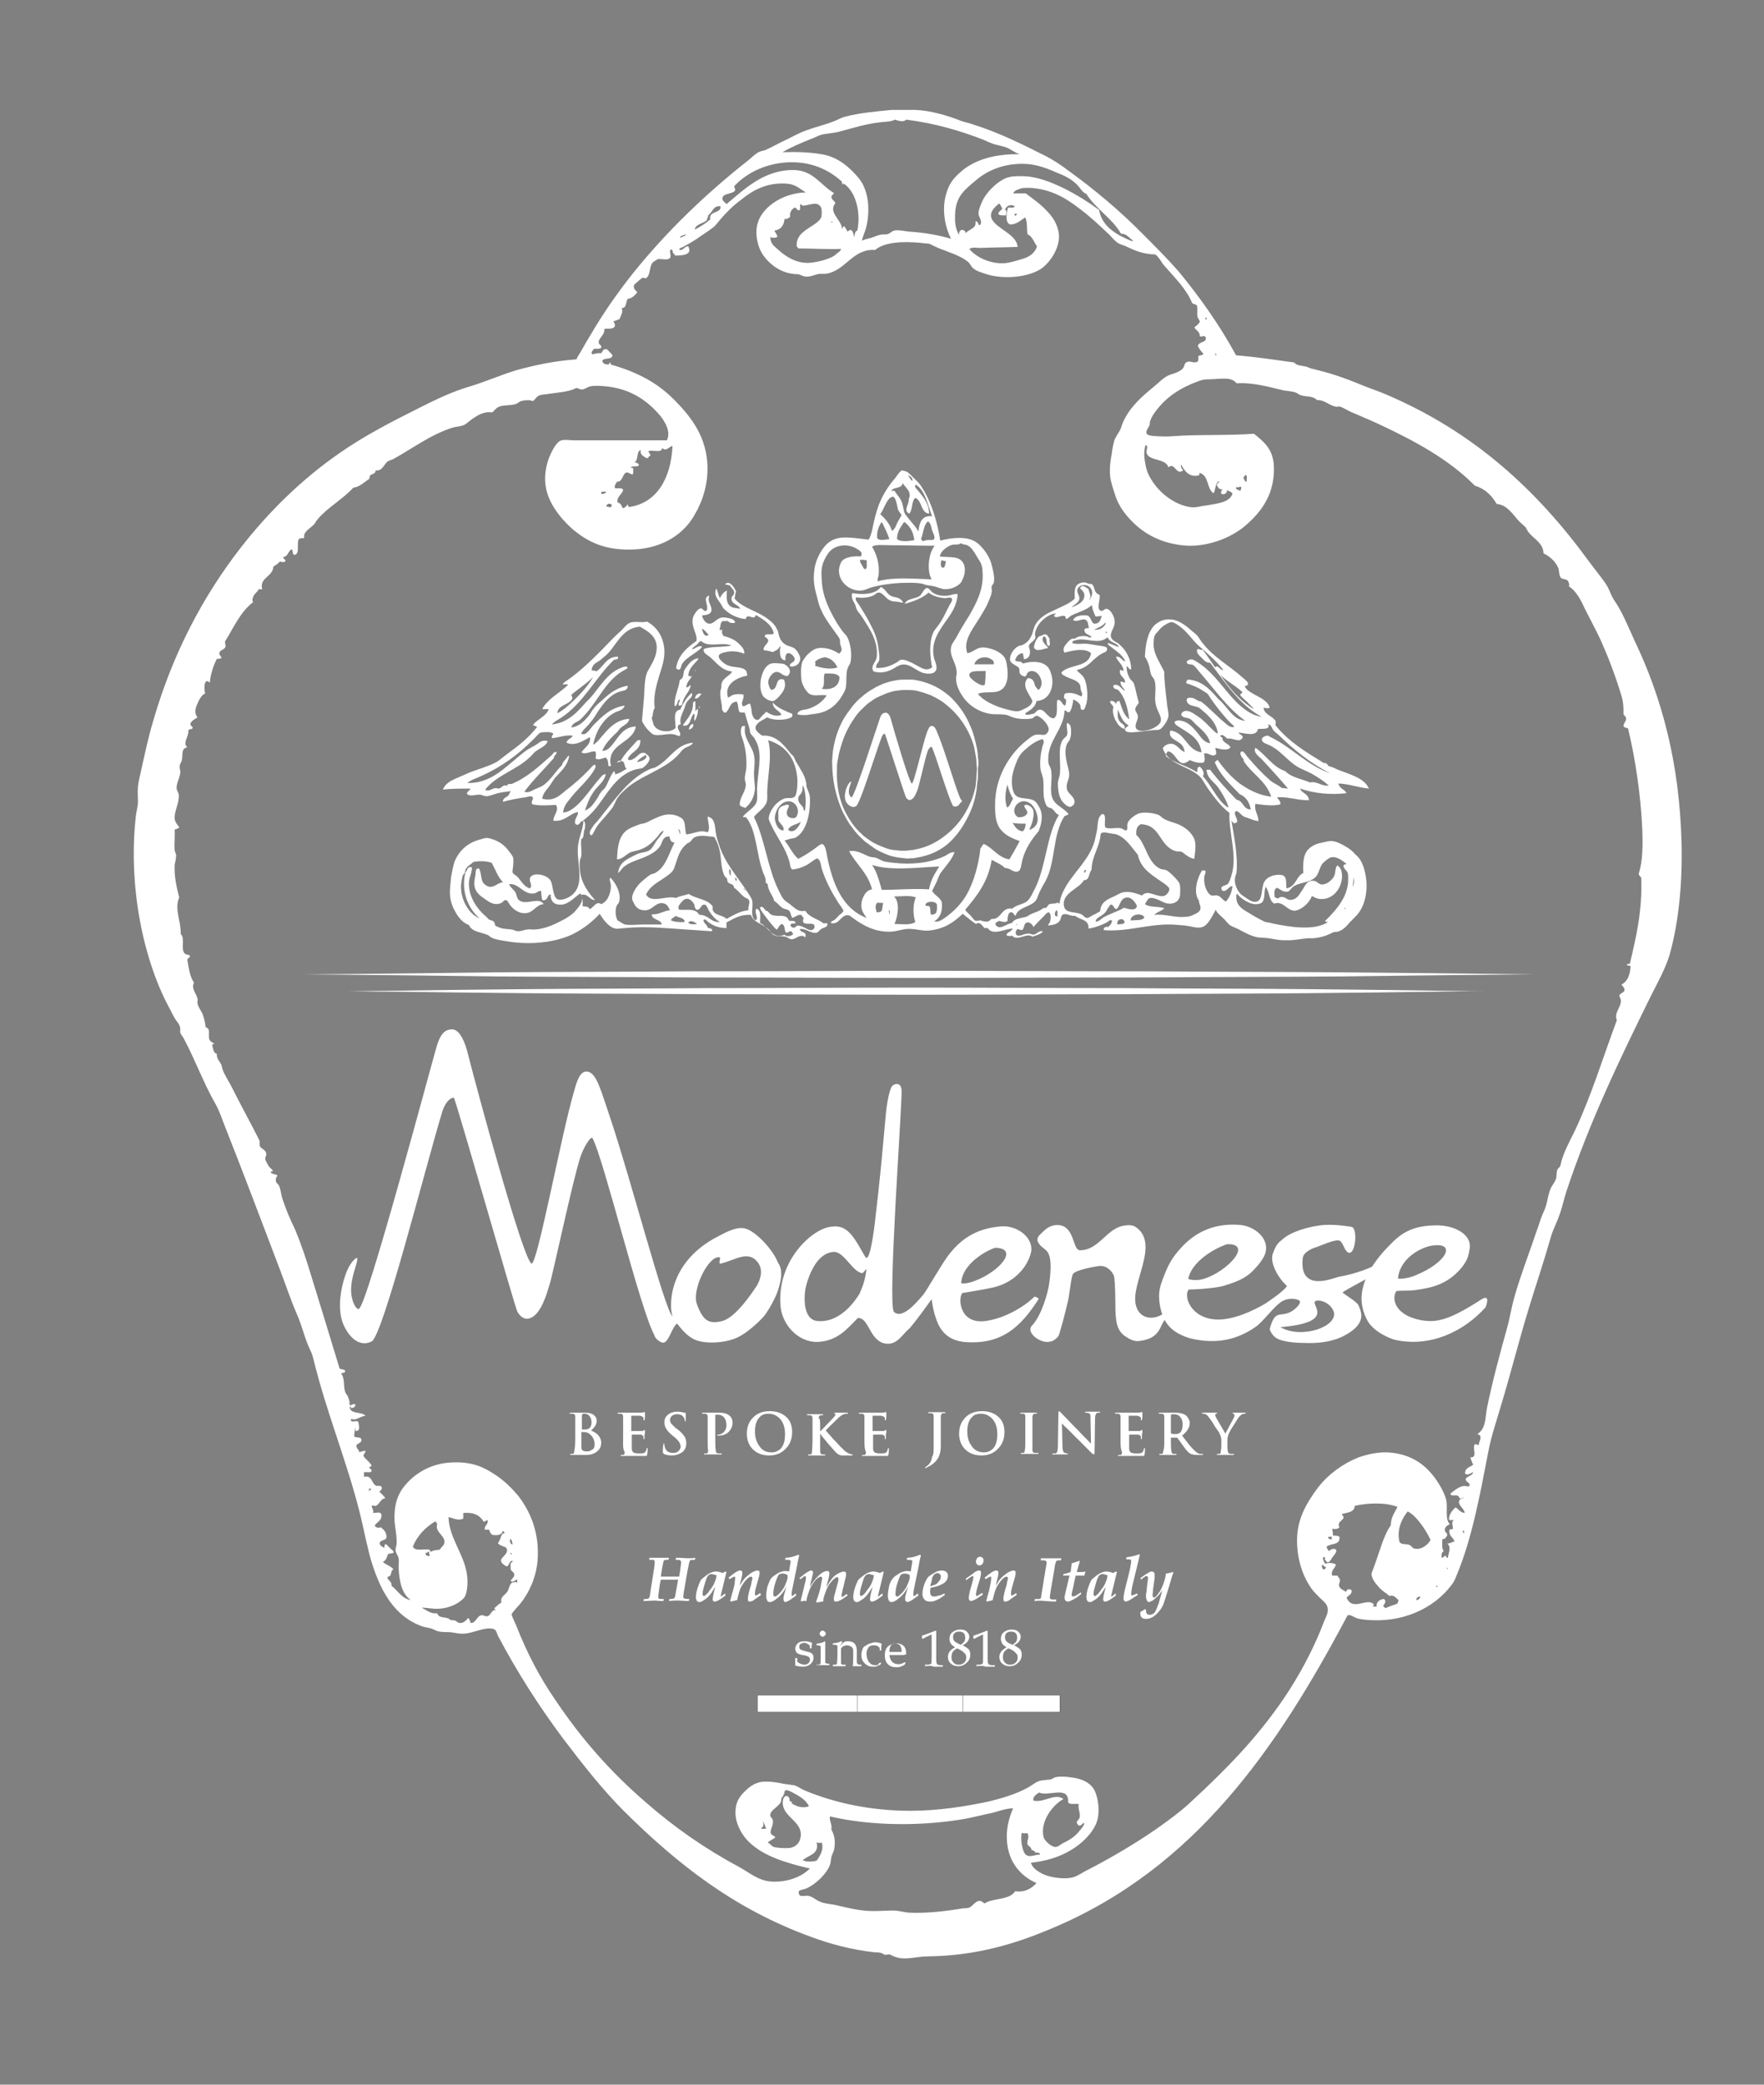 <?xml version="1.0" encoding="utf-8"?>
<!-- Generator: Adobe Illustrator 19.1.0, SVG Export Plug-In . SVG Version: 6.00 Build 0)  -->
<svg version="1.1" id="Livello_1" xmlns="http://www.w3.org/2000/svg" xmlns:xlink="http://www.w3.org/1999/xlink" x="0px" y="0px"
	 viewBox="0 0 346.5 409.5" style="enable-background:new 0 0 346.5 409.5;" xml:space="preserve">
<rect x="0" y="0" width="346.5" height="409.5" fill="#808080" stroke="none"/>
<style type="text/css">
	.st0{fill:#FFFFFF;}
	.st1{fill:#FFFFFF;stroke:#000000;stroke-width:5.000000e-002;stroke-miterlimit:10;}
</style>
<g>
	<path class="st0" d="M73,292.4c-0.2,0.1-0.6-0.1-0.6,0.1c0.3,0-0.1,0.5,0.2,0.4C72.6,292.7,72.9,292.6,73,292.4 M87.3,302.9
		c0.1-1.3-2-2-1.4-3.6c-0.3-0.1-0.1-0.5-0.5-0.4c-1.9,1.2-3.4,2.7-4.3,4.9c0.4,1,2.1,0.4,3.2,0.6c0.2,0,0.1,0.4,0.4,0.4
		c0.4-0.3,1-0.3,1.7-0.4C86.7,303.8,87.3,303.6,87.3,302.9 M100.7,303.4c-0.1-0.4-0.1-1-0.5-1.1C100.1,303,100.3,303.3,100.7,303.4
		 M100.3,305c-0.2,0.3,0.3,0.4,0.3,0.2C100.5,305.2,100.4,305.1,100.3,305 M119.1,96.6c-0.5,0-1.1-0.2-1,0.4
		C118.6,97.1,118.9,96.9,119.1,96.6 M119.9,99.7c0-0.2,0.3-0.2,0.3-0.4c-0.2-0.6-1.1-0.4-1.1,0.2C119.4,99.5,119.6,99.6,119.9,99.7
		 M132.1,87.6c-0.7,0.1-1.2,1.2-2,0.4c-0.2,1.1-1.9,0.3-2.7,0.6c0,0.4,0.3,0.5,0.4,0.9c-0.4,0-0.3,0.5-0.8,0.5
		c-0.5-0.3-1.4-0.7-1.1-1.6c-1,0.2-0.4,2.1-1.3,2.4c0.4,0,0.6,0.2,0.9,0.4c0,0.8-1.4,0.1-1.6,0.7c0.2,0,0.5,0,0.5,0.2
		c-0.1,0.3,0.1,1-0.2,1.1c-0.5-0.1-0.6-0.4-1.1-0.4c-0.8,0.1-0.8,2-1.9,1.8c-0.2,0.4-0.6,0.8-0.4,1.3c0.3,0.1,1.6-0.2,1.6,0.4
		c-0.3,0.9-1.3,1.3-1.1,2.4c0.6,0.1,0.8,0.6,1,1.1c0.5,0,0.7-0.4,1-0.7c0.1,0.1,0.1,0.4,0.2,0.5C128.9,98.9,131.8,94.1,132.1,87.6
		 M133.6,46.7c0.4-0.2,1-0.3,1.2-0.7C134.4,46.2,133.5,46.3,133.6,46.7 M139.5,43.1c-0.3-1.8,2.3-1.1,2-2.6
		c-1.5-0.1-1.5,1.2-2.4,1.8c0,0.4-0.2,0.6-0.3,1c-0.7,0.6-2.3,0.8-2.3,1.8C137.6,44.5,138.6,43.9,139.5,43.1 M149.5,359.1
		c0.2,0.3,0.5,0.1,1,0.1c-0.2-0.5-0.4-1-0.6-1.5C150,358.4,150,358.9,149.5,359.1 M155.6,354.3c0.8,0.5,2.1,1,3.3,0.5
		c-0.5-1-1.4-1.7-2.5-2.3c-1.1-0.6-2.6-1.6-2.3,0.1c0-0.2-0.1-0.2-0.2-0.3c0.2,0.4-0.3,0.6-0.4,1c-0.1,0.2,0,0.5-0.2,0.8
		c-0.6,1-2.1,1.5-2,2.6c0,0.2,0.5,0.5,0.5,0.9c0.2,0.9-0.6,1.8-0.4,2.5c0.1,0.4,0.7,0.5,0.9,0.8c-0.4,0.4-1,0.6-1.5,1
		c0.5,0.3,0.7,0.7,1.2,0.9c0.7,0.2,2.2,0.3,3.1,0.2c1.4-0.2,2.3-1.3,2.2-2.9c-0.2-2.6-4-3.5-3.5-6.5c0.2-1.2,1.4-1,1.3,0.2
		C155.5,353.8,155.5,354,155.6,354.3 M160.4,365.5c0.6-0.8,1.5-2.2,1-3.6c-0.2,0.2-0.8,0.1-1,0c0.6,2.4-1.7,2.5-2.7,3.5
		C158.3,365.8,159.7,365.7,160.4,365.5 M163.5,43.5h-0.2v0.2h0.2V43.5z M164.1,50c0.4-0.3,1.1-0.7,1.1-1.1c-2.9,0.1-5.6-0.1-8.4-0.1
		c0-0.2-0.2-0.2-0.3-0.4c-0.1-1.7,0.8-2.5,1.9-3.3c0.8-0.6,2.6-1.5,2.9-2.4c0.2-0.6,0.1-1.7,0-1.9c-0.7-1.4-2.1-0.5-3.5-0.4
		c-0.3,0.1-0.6-0.6-0.6-0.2c-0.1,0.4,0.1,1-0.2,1.1c-0.6,0.1-0.4-0.6-1-0.5c-0.5,0.4-0.9,0.8-0.8,1.8c-0.3,0.2-0.5,0.5-1.1,0.4
		c-0.1,1.3-0.7,2.1-2,2.3c0.2,0.4,0.5,0.7,0.6,1.2c-0.4,0.4-1.3,0.1-1.4,0.1c0.1,1.3,0.6,1.6,1.5,2.4c1.5,1.4,3.8,2.9,6.5,2.6
		c1.8-0.2,3.9-0.8,4.9-1.6 M168.4,45.3c0.8-3.9-0.5-8-2.8-9.3c0,0,0-0.1-0.1-0.1c0,0,0.1,0,0.1,0.1c0,0.1,0,0.3-0.1,0.3
		c0-0.3-0.2-0.3-0.1-0.6c-2.5-2.3-6.1-4.1-10.9-3.8c-4.5,0.3-8.1,2.3-10.3,4.7c0.1,0.2,0.2,0.5,0.2,0.8c-0.5,0.8-2.5,0.5-2.5,1.6
		c0,0.5,0.5,0.7,0.8,1.1c3.4-2.8,7.3-6.8,13.3-6.7c3.8,0.1,5.2,3,7.8,4.5c-0.1,0.4-0.5,0.4-0.5,0.8c0.1,0.6,0.6,0.7,0.8,1.2
		c-1.5,1.8,1.2,3.3,1.3,5c0.2,0.2,0-0.6,0.5-0.4c0.2,0.3,0.4,0.7,0.6,1c0.9-0.9,1.1,0.3,1.3,1.1C167.9,46.1,167.9,45.4,168.4,45.3
		 M199.8,42h-0.5c0,0.2,0,0.4,0.2,0.4C199.5,42.3,199.7,42.2,199.8,42 M188.9,33.6c2.7-2.3,6.7-3.4,11.4-3.3
		c-0.9-0.3-1.5-0.8-2.3-1.2c-0.9-0.4-1.8-0.5-2.8-0.8c-0.6-0.2-1.3-0.5-1.9-0.8c-4.6-1.8-9.7-3.3-15.3-4c-0.4,0.5-1.4,0.3-2.2,0
		c-0.7,0.4-1.8,0.4-2.7,0.5c-3,0.3-5.7,1.2-8.4,1.9c-1.2,0.3-2.4,0.3-3.5,0.6c-0.6,0.2-1.3,0.6-1.9,0.8c-2,0.8-3.9,1.6-5.6,2.6
		c2.8-0.1,5.4,0,7.7,0.4c3.2,0.5,5.5,2.6,7.2,4.6c1.9,2.2,2.4,6,1.6,9.5c-0.2,1-0.7,1.9-0.9,2.9c0.5-0.3,1.2-0.4,1.9-0.6
		c0.6-0.2,1.2-0.5,1.8-0.6c0.4-0.1,0.9,0,1.3-0.1c0.5-0.1,0.9-0.6,1.3-0.7c0.9-0.2,2,0.1,3,0.2c3.1,0.2,5.8,0.7,8.2,1.4
		c-1.2-2.4-1.8-5.7-1-8.6C186.4,36,187.3,35,188.9,33.6 M199.4,371.5c1.9,0.3,3.3-0.6,4.2-1.6c-3-1.3-5.5-4-5.8-8.2
		c-0.2-2.5,0.4-4.6,1.2-6.5c-2,0.1-3.2,0.8-5,1.1c-1.3,0.3-2.6,0.6-4,0.9c-8.8,1.6-18.9,1.5-27-0.4c-0.1,1.1,0.5,1.5,0.3,2.6
		c0.6,1,0.8,2.2,0.6,3.6c-0.1,0.7-0.4,1.1-0.6,1.8c-0.1,0.5-0.1,1.1-0.3,1.6c-0.7,1.8-2.9,3.8-4.5,4.5c-0.6,0.3-1.1,0.2-1.6,0.6
		c-0.1,1.4,1,0.8,1.8,0.9c0.9,0.1,1.6,0.9,2.5,1.2c0.9,0.4,2.2,0.4,3.3,0.7c2.2,0.5,4.5,1.1,7,1.1c1.3,0,2.6-0.1,4-0.1
		c1,0,1.9,0.3,2.9,0.4c3.6,0.2,7.5-0.3,10.5-0.8c0.5-0.1,1.1,0,1.5-0.2c0.6-0.2,1.2-1.3,2-1.3c0.5,0,0.6,0.3,1,0.5
		C195,372.8,198.3,373.3,199.4,371.5 M203.7,48.4c-0.6-0.8-0.9-2-1.9-2.4c-0.1-1.1,0-2.4-0.4-3.3c-0.7,0.4-1.6,1.4-3,1.4
		c-1-0.4-0.7-2.3-0.4-3.3c0.5-0.1,1.2,0.2,1.3-0.3c-0.8-0.5-1.7,0-1.9,0.7c0.4,0,0.3,0.8,0.2,1.1c-0.3,0-1.4,0.1-1.5-0.3
		c0.1-0.6,0.6-0.6,0.8-1.1c-0.3-0.2-0.3-0.8-0.7-0.9c-0.7,0.6-2,1.7-1.4,3c1,2,4.9,3,5.1,5.5c-2.6,0.1-4.9,0.1-7.4,0.2
		c-0.7,0-1.5-0.2-2.1,0.2c1.3,1.6,4.1,3,7,2.8c1-0.1,2.3-0.5,3.3-0.8C202.2,50.5,203.3,49.7,203.7,48.4 M204.3,364.3
		c0-0.4-0.5-0.4-1-0.4c0-0.4-0.4-0.4-0.7-0.5c0-0.7-0.6-0.6-0.8-1.2c-0.1-0.7,0.5-1.4,0-2.1c-0.4,0-0.9,0.1-1.1-0.1
		c-0.3,1.3,0.1,3.9,0.9,4.4C202.4,364.9,203.2,364.3,204.3,364.3 M212,359.7c0.4-0.5,0.9-1,1-1.6c-0.5,0-0.5,0.6-1.1,0.5
		c-0.2-0.2-0.4-0.4-0.4-0.7c0.2-0.4,0.5-0.5,0.6-1c0.1-0.8-0.4-1.8-0.2-2.5c-0.6-0.2-1.9,0.2-2.1-0.4c0.2-3.4-3.9-1-5.7-1.9
		c-0.5,0.4-1.3,0.8-1.1,1.6c2.1,0.5,4.2-1.6,5.9-0.3c-2,1-4.7,4.4-3.9,7.5c0.2,0.7,1.5,1.9,2.3,1.9c0.6,0,1-0.5,1.6-0.8
		C210.2,361.4,211.2,360.7,212,359.7 M222.4,47.4c0.3-0.2-0.3-0.4-0.4-0.6c-0.5-0.4-0.9-0.9-1.8-0.9c-1.8-3.1-4.9-4.8-6.8-7.8
		c-0.7-0.3-1-0.8-1.3-1.2c-1.1-1.4-2.5-2.2-4.3-2.9c-1.8-0.8-4-1.7-6.3-1.8c-4.1-0.2-7.5,1.2-9.9,3.3c-2.8,2.3-4.1,3.6-4,7.6
		c0,1.2,0.3,2.2,0.8,3.1c-0.2-1.2,1.1-1.4,1.3-0.4c0.6-0.8,2.2-0.9,1.9-2.3c0.6-0.2,0.5,0.9,0.9,0.7c0.6-0.8-0.3-1.5-0.3-2.3
		c0-0.7,0.5-1.8,0.8-2.5c0.4-0.8,0.9-1.4,1.3-1.9c1-1.1,2.5-2.4,3.9-2.7c0.7-0.2,1.7-0.2,2.4-0.2c3,0,5.7,1.1,8.4,2.4
		c2.6,1.3,5.1,2.9,6.7,4.1c0.1,0.1,0.2,0,0.2,0.2C216.5,44.5,219.2,46.1,222.4,47.4 M236.8,62.8c0.3,0.1,0.3-0.6,0-0.4V62.8z
		 M238.9,69.8c0-0.2,0-0.4-0.2-0.4C238.8,69.5,238.6,69.9,238.9,69.8 M242.1,97c-0.2-0.4-0.6-0.5-1.1-0.7c0.1,0.7-0.9,1.1-1.2,0.5
		c0.1-0.3,0.2-0.5,0.3-0.7c-0.7,0.1-0.8-0.4-1.1-0.8c0-0.3,0.6-0.6,0.5-0.8c-0.8,0.3-0.7,1.6-1.1,2.4c-1.4-0.8-0.9-3.6-2.8-4
		c0,0.2,0,0.5-0.2,0.5c-1.9,0.4-2.8-1-3.4-2.2c-0.1,0.7,0.2,0.9,0.4,1.2c-1.4,1.1-1.6-1.7-2.9-0.6c-0.4-1.8-4-1.2-4.3-2.9
		c-0.1-0.6,0.5-1.2-0.2-1.5c-0.2,0.8-0.3,1.7-0.2,2.6c0.3,2.2,0.6,3.1,1.6,4.6c1.6,2.4,4.3,4.5,7.3,5c1.3,0.2,2-0.2,3.2-0.3
		C239.2,98.9,241.5,98.7,242.1,97 M243.6,96.4c0.2-0.1,0.2-0.4,0.2-0.8c-0.4,0-0.5,0.2-1,0.1C242.7,96.2,243.2,96.2,243.6,96.4
		 M244.9,94.6c-0.1-0.4,0.2-1.2-0.2-1.3c-0.2,0.2-0.5,0.3-0.4,0.8C244.6,94.2,244.4,94.7,244.9,94.6 M260.2,308.3
		c0-0.2,0.2-0.2,0.3-0.4c-0.3-0.1-0.5-0.4-0.8-0.6C259.6,307.9,259.7,308.3,260.2,308.3 M261.7,302.3c-0.3,0,0.1-0.6-0.3-0.5
		c0,0.2-0.4,0-0.5,0.1C260.8,302.3,261.4,302.5,261.7,302.3 M274.5,315c0-0.3,0.2-0.3,0.2-0.7c-0.5-0.4-0.9-1.1-1.8-0.8
		c-0.6-0.6-1.5-1-2.1-1.8c-0.6-0.6-1.4-1.7-1.4-2.5c0-0.3,0.3-0.8,0.4-1.2c1.1-2.8,1.9-6.3,3.4-8.4c0-1.6,0.8-2.5,1.3-3.6
		c-2.3-0.9-5.8-0.8-8.4-0.2c0,1.3-1.5,1.3-2.5,1.6c0,0.3,0.4,0.4,0.3,0.8c-0.3,0.6-1.3,0.8-0.8,1.8c-0.3,0.4-0.9,0.4-1.4,0.3
		c0,0.5,0.2,0.8,0.1,1.3c0.4,0.1,1.1,0,1.3,0.3c0.2,1.7-1.7,1.2-2.5,1.9c0,0.4,0.3,0.6,0.4,0.9c0.3-0.3,1.3-0.8,1.5-0.1
		c0,0.4-0.4,0.8-0.7,1.2c-0.3,0.4-0.5,1-1,1.1c-0.2-0.1-0.4-0.3-0.5-0.5c-0.2-0.3,0.2-0.7-0.4-0.5c-0.1,0.4,0.2,1,0.4,1.3
		c0.5-0.3,1.6-0.2,2.1,0.1c-0.1,0.8-1.1,1.2-0.7,2.2h1c0.2,0.4,0.5,0.5,0.5,1c0,0.3-0.2,0.6-0.2,0.9c0.1,0.7,0.8,0.9,1.4,1.3
		c0.1-0.5,0.7-0.7,1.1-0.3c0.1,0.9-0.7,0.9-1,1.5c0.4,0.7,0.8,1.2,1.7,1.2c1.1,0.1,2.7-0.9,3.6,0c0.2,0.3-0.4,0.5,0,0.5
		c0.2-0.1,0.6,0.1,0.6-0.1c-0.1-0.7,0.6-1.4,1.5-1.4c0,0.1,0.1,0.1,0.2,0.3c0.1,0.6-0.3,0.7-0.4,1.1c0.1,0.2,0.4,0.3,0.5,0.4
		C272.9,315.5,273.8,315.3,274.5,315 M277.9,304.2c1.4,0.3,2.7-0.9,3.1-1.7c-0.9-2-2.9-4.9-4.5-5.6c-1.1,1.4-2.2,3.5-1.6,6
		c0.4,0.6,1.3,0.3,2,0.6C277.3,303.7,277.5,304.2,277.9,304.2 M278.2,314.3c0.4,0.1,1-0.6,0.7-0.7
		C278.6,313.7,278.2,313.7,278.2,314.3 M282.4,311.7c0-0.2-0.1-0.2-0.3-0.2v0.2H282.4z M284.4,308.2c0.2-0.2-0.3-0.2-0.3-0.1
		C284.1,308.1,284.4,308.2,284.4,308.2 M287.6,301.1v-0.4h-0.3C287.4,301,287.4,301.2,287.6,301.1 M330.3,165.5
		c0.2,7.7-0.5,15.4-2.3,21.9c-0.8,2.8-2.4,5.6-3.8,8.4c-6,12.2-12,24.6-16.5,38.2c-0.5,1.5-0.8,3.1-1.4,4.7
		c-0.5,1.5-1.3,2.9-1.7,4.4c-1.3,4.6-2.9,9.3-4.3,13.9c-1.9,6.2-3.5,12.6-5.4,18.9c-0.9,3.1-2,6.2-2.6,9.5c-1.6,8.3-3.2,17-6.2,24.1
		c-0.3,0.8-0.6,1.4-1.1,2c-3.2,4.2-9.4,7.6-17.4,6.6c-0.4-0.1-0.9-0.1-1.2-0.3c-0.5-0.1-1-0.7-1.7-0.5
		c-13.7,25.9-29.9,49.7-58.1,61.5c-6.8,2.9-14.7,5.4-24.4,5.5c-2.3,0-4.5,0.9-6.6,0c-0.4-0.1-0.5-0.3-0.9-0.4c-0.3,0-0.7,0.2-1.1,0
		c-0.5-0.4-1.2-0.4-1.8-0.4c-4.5-0.5-8.6-1.6-12.4-3c-15.2-5.5-26.4-14.4-36.8-24.7c-4.3-4.3-8.2-9.3-12-14.3
		c-4.7-6.3-9-13-12.8-20.2c-0.2-0.4-0.3-1.1-0.8-1.3c-1.8-0.5-3.9,0.8-5.8,0.9c-0.9,0.1-1.9-0.2-2.9-0.3c-1.3,0-2.2,0-3.1-0.5
		c-0.5-0.3-1.5-0.4-2.2-0.6c-5.4-1.9-8.1-6.7-9.9-12.3c-1-3.2-1.6-6.8-2.5-10.3c-2.5-9.9-6.4-19.3-8.9-29.4
		c-0.2-0.8-0.4-1.6-0.8-2.4c-1-2-1.6-4.8-2.6-7c-1.3-3-2.3-6.1-3.5-9.2c-3.5-9.2-7-18.5-10.6-27.6c-0.6-1.5-1.1-3.1-1.9-4.5
		c-2.3-4-4-8.7-6.2-12.8c-0.3-0.6-0.8-0.9-0.7-1.6c0.1-1.2-0.7-1.6-1.2-2.6c-0.4-0.7-0.7-1.4-1.1-2.1c-4.9-9.2-8-23.6-6.4-37.5
		c0.1-0.9,0.4-1.8,0.4-2.7c0-1.1-0.1-2,0-3c0.1-0.9,0.3-1.8,0.5-2.6c0.8-3.6,1.5-7,2.5-10.3c3.8-13.2,9.8-24.5,17.1-33.9
		c5.5-7.1,12-13.5,19.5-18.7c5-3.5,10.5-6.3,16.3-9.2c2.8-1.4,5.7-2.8,9-3.8c3.1-0.9,6.2-2.3,9.5-3.3c3.7-1,7.4-1.8,11.6-2.1
		c0.3,0,0.2-0.3,0.3-0.4c0.9-1.4,1.7-3,2.6-4.4c2.5-4.3,5.3-8.3,8.4-12.2c6.6-8.2,14.3-15.6,22.7-22.2c0.6-0.5,1.3-1.2,1.9-1.5
		c0.4-0.2,0.9-0.3,1.3-0.4c1.1-0.5,2.2-1.1,3.4-1.7c1.6-0.7,3-1.6,4.7-2.2c1.6-0.6,3.4-1,5.2-1.7c0.9-0.3,1.6-0.8,2.5-1
		c2.7-0.7,5.8-1,9-1.3h4.8c2.8,0.1,6.2,1.1,8.5,2c0.9,0.4,1.8,0.5,2.6,0.8c5.4,1.7,9.9,4,14.5,6.3c1.5,0.8,2.9,1.7,4.2,2.7
		c5.4,3.9,10.4,8.1,15,12.8c2.3,2.3,4.6,4.6,6.8,7.1c4.2,5.1,8.1,10.6,11.3,16.5c4,0.3,7.6,0.9,11.4,1.4c0.6,0.7,1.5,0.6,2.3,0.8
		c0.4,0.1,0.7,0.3,1.1,0.4c0.4,0.1,0.8,0.2,1.2,0.3c3.3,0.8,6.2,1.9,9.1,3.1c1.5,0.6,3,1.1,4.4,1.7c17.1,7.3,29.5,18.6,39.9,32.9
		c1.1,1.5,2.3,2.9,3.3,4.4c0.1,0.2,0.2,0.4,0.3,0.5c0.4,0.8,0.7,1.7,1.2,2.5c1.7,2.4,2.8,5.3,4.1,8.1
		C326.4,137,329.9,149.8,330.3,165.5 M68.9,276.1c0.1-0.1,0.6-0.5,0.9-0.2c0,0.4-0.2,0.6-0.5,0.6c-0.4,0.4-0.4-0.4-0.6-0.2
		c0,1.6,2.3,0.9,3.1,1.8c-0.8,0.1-1.3,0.5-2,0.7c-0.3,0.1-0.9-0.2-0.9,0.1c0.1,0.7,1,0,1.5,0.4c0,0.5,0.5,1.7-0.4,1.8
		c-0.3,0-0.1-0.5-0.3-0.6c0.1,0.6-0.2,1-0.1,1.7c0.6,0.3,1.3,0,1.4,0.6c0.1,0.6-0.6,0.6-1,1.1c0,0.7,0.5,0.8,0.6,1.4
		c0.3-0.2,0.7-0.3,1.2-0.3c0,0.5-0.4,0.5-0.4,1c0.4,0.7,1.2,1.1,1.6,1.9c-0.1,0.2-0.4,0.2-0.5,0.4c0.2,0.2,0.7,0.4,0.4,0.8
		c-0.3,0.2-0.9,0-1.4,0.1v0.9c1.6-0.4,1.5,1.3,2.3,1.7c0.3,0.2,0.7-0.1,1.1,0.2c0.3,0.4-0.1,0.8-0.4,1c0.4,0.4,0.9,0.8,1.2,1.3
		c-1,0.1-1.1,1.2-1.9,1.5c-0.3,0.1-0.8-0.3-0.8,0.1c0.1,0.4,0.4,0.7,0.3,1.3c0.6,0,1.3-0.3,1.6,0.2c0.2,1.4-0.9,1.5-1.3,2.3
		c0.3,0.4,0.7,0.5,1.2,0.3c0.6,0.5,1.2,1,1.1,2.1c-0.2,0.5-1.1,0.4-1.3,0.9c-0.1,0.7,0.6,0.8,0.9,1.1c0-0.3,0-0.6,0.2-0.8
		c0.3,0.1,0.6,0.5,0.9,0.8c0.3,0.3,0.8,0.5,0.7,0.9c-0.2,0.2-0.8,0.1-1.1,0.3c-0.2,0.6-0.4,1.3-1,1.5c0.6,0.6,1.6,0.8,2.1,1.5
		c-0.5,0.1-0.4,0.8-0.6,1.1c0,0.3-0.6,0.2-0.6,0.5c0.1,0.6,0.9,0.7,0.8,1.6c1.2,0.9,2.1,2.6,3.8,2.8c-1.8-1.2-2.3-3.8-2.4-6.4
		c0-0.6,0.1-1.2,0-1.8c-0.1-0.5-0.6-1.1-0.6-1.6c0-0.5,0.1-0.7,0.2-1.1c0.1-1.7-0.3-3.2-0.4-4.7c-0.1-2.7,0.4-4.4,1.3-5.9
		c1.9-2.9,5.3-5.2,9.5-5.5c4.2-0.3,6.6,0.8,9,2.4c1.7,1.1,3.2,2.6,4.4,4c2.5,3.2,4.3,7.4,3.9,12.8c-0.3,3.4-1.6,6.2-3.3,8.4
		c-0.3,0.4-1.7,1.8-1.8,2.2c0,0.3,0.5,1.3,0.9,2.2c2.1,5.4,4.7,10.3,7.6,14.5c5.2,7.8,11,14.3,17.7,20.1c5.7,5,11.7,9.2,18.6,12.9
		c2,1.1,3.6,2.6,6.2,2.8c3,0.2,5.9-0.9,7.4-2.4c0.1,0,0.3-0.2,0-0.2c-4.6-1.1-9-2.4-11.9-5.3c-1.2-1.2-2.3-3.1-2.5-5
		c-0.2-2.5,0.7-3.8,1.9-4.9c0.9-0.9,1.9-1.6,3.3-1.8c1.6-0.1,2.9,0.1,4.2,0.4c0.7,0.1,1.6,0.2,2.2,0.3c0.8,0.3,1.4,0.8,2.2,1.1
		c5.6,2.3,12.6,3.9,20.5,3.9c5.7,0,11-0.9,15.3-1.8c2.9-0.7,5.5-1.5,7.7-2.7c0.8-0.4,1.4-1,2.2-1.3c0.8-0.3,1.7-0.2,2.5-0.4
		c0.3-0.1,0.6-0.4,0.9-0.4c0.8-0.2,2-0.1,2.7,0c2.2,0.2,4.1,1,4.9,2.6c0.8,1.6,1.1,4.5,0.4,6.3c-0.8,2.1-2.8,4.1-5,5.4
		c-2.3,1.4-5,2.2-7.9,2.5c0.3,1,1.2,1.6,2.1,2.1c1,0.5,2.2,0.8,3.4,0.9c1,0.1,2,0.1,3-0.2c0.6-0.2,1.4-0.7,2.1-1.1
		c4.9-2.5,9.8-5.4,14-8.3c2.4-1.7,4.9-3.5,7.1-5.6c6.7-6.2,12.7-12.3,18-20.1c2.9-4.3,5.6-9.2,7.7-14.6c0.3-0.9,0.8-1.7,0.9-2.4
		c0.2-1.4-0.8-2-1.4-2.6c-0.6-0.6-1.2-1.2-1.6-1.7c-1.9-2.5-3.2-6.3-3-10.5c0.2-3.8,2-6.8,4.1-9.6c2-2.6,4.9-4.7,7.9-5.9
		c1.7-0.6,3.8-1.1,5.9-1c4.3,0.3,7,2.2,9,4.8c0.9,1.2,2,3,2.4,4.6c0.3,1.5-0.3,3.8,0.7,4.7c-0.5,0.2-1,0.6-1,1.1
		c0,0.5,0.4,0.5,0.5,1c-0.1,0.2-0.2,0.5-0.4,0.6c0,0.3-0.6,0.1-0.6,0.4c0,0.8-0.1,1.7,0.3,2.2c-0.4,0.2-0.5,0.6-0.4,1.3
		c0.2,0.1,0.5-0.4,0.8-0.4c0,0.2,0.4,0.7,0.4,0.3c0.2-1,0.7-2-0.1-2.7c0.6,0,0.9-0.3,1.4-0.4c-0.2-0.8-1.1-1-1-2.2
		c0-0.3,0.6-0.1,0.7-0.3c0-0.7-0.4-1.3,0.2-1.7c-0.4,0-0.9,0.1-1-0.2c0.1-1.1,0.7-1.7,1.3-2.3c0.6,0.3,0.9,1,1.8,1.1
		c0-0.8-1.3-1.5-1.1-2.3c0.1-0.5,0.7-0.6,1.1-0.7c-0.4,0-0.6,0.1-0.9,0.2c-0.2-0.2-0.2-0.5-0.5-0.6c-0.4-0.2-1.3,0.2-1.4-0.4
		c0.6-0.5,1.7-1.4,2.6-1.5c0.4-0.1,0.9,0.3,1.2-0.1c0-0.7-0.8-0.6-0.8-1.3c0.4-0.6,1.3-0.6,1.5-1.3c-0.5,0.1-1,0.7-1.6,0.3
		c-0.1-1.2,1-1.3,1.6-1.8c-0.3-0.4-0.4-1-0.6-1.4c1.6,0,0.3-1.8,0.9-2.6c0.3-0.1,0.4,0.2,0.8,0.1c0-0.7,0.4-0.9,0.3-1.6
		c0-0.3-0.4-0.4-0.6-0.5c1.7-1.1,1.5-3,1.9-5.2c1.1-5.3,2.5-10.5,3.9-15.5c0.6-2.1,0.9-4.3,1.5-6.3c1.1-3.9,2.6-7.8,3.9-11.6
		c0.3-1,0.7-1.9,1-2.9c0.3-1,0.7-1.9,1.1-2.8c0.4-1.1,0.5-2.1,0.8-3.1c0.3-1.2,0.9-1.7,1.3-2.6c0.2-0.5,0.1-1.3,0.3-1.9
		c0.1-0.3,0.5-0.5,0.6-0.8c0.5-2.5,1.8-4.7,2.9-7c3.2-6.8,5.4-14.1,8.2-21.6c-0.6-1.4,0.8-2.5,0.8-3.8c0-0.4-0.3-0.7-0.3-1.1
		c0.3-0.5,0.9-0.5,1-1c0-0.5-0.3-0.7-0.6-1.1c1.2-0.6,1.7-1.9,1.8-3.6c-0.2-0.2-0.8,0-0.7-0.4c0.1-0.1,0.6,0.1,0.6-0.3
		c1.2-5.1,2.4-10.1,2.2-16.6c-0.1-0.4-0.5-0.4-0.5-0.9c0.8-2.4,0.8-5.7,0.7-8.6c-0.3-6.9-1.4-14.1-2.8-19.9
		c-0.3-0.2-0.8-0.1-0.9-0.5c0-0.5,0.6-1,0.5-1.5c0-0.4-0.3-0.4-0.5-0.8c0-1.4,0-2.1-0.3-3.3c-1.1-3.7-2.4-7.2-3.8-10.4
		c-1.2-2.8-2.8-5.5-4-8.1c-0.7-1.4-1.5-2.6-2.6-3.3c0.1-0.6-0.1-0.9-0.3-1.2c-0.4-0.3-1-0.2-1.3-0.5c-0.4-0.5-0.3-1.3-0.5-1.9
		c-0.5-1.3-1.8-2.4-2.9-2.9c-0.1-2.1-1.9-2.8-3-4.2c-0.2-0.3-0.4-0.7-0.5-0.9c-0.4-0.4-0.9-0.8-1.3-1.2c-1.2-1.3-2.4-3.3-4.4-3.4
		c-1-1.7-2.3-3-4.3-3.6c-5.1-5.2-12-8.9-19.1-12.2c-1.7-0.8-3.7-1.6-5.5-2.4c-0.6-0.3-1.2-0.7-1.8-0.9c-0.3-0.1-0.5,0-0.8,0
		c-1.4-0.2-2.3-1.4-3.8-1.3c-0.8-0.9-2.2-0.6-3.3-1c-0.3-0.1-0.6-0.4-0.9-0.5c-0.6-0.2-1.5-0.3-2.3-0.4c-3-0.7-6-1.6-9.3-1.4
		c-1-1.4-3.4-0.8-5.2-0.8c-1.2,0-1.6,0.1-2.6,0.5c-3,1.1-5.5,2.7-7.3,4.8c-0.8,0.9-1.6,2-1.9,3c-0.1,0.2,0,0.5-0.1,0.7
		c-0.2,0.6-0.9,1.2-0.5,1.8c0.6,0.4,1.4,0.3,2,0.4c0.9,0,1.9,0.1,2.8,0c5.1-0.4,11.1-0.1,16.2-0.5c1.9,1.5,3.6,2.9,3.9,5.9
		c0.4,5.8-2.4,9.4-5.5,12.1c-2.8,2.4-7.1,4.1-11.3,4c-4.2-0.2-7.6-1.7-10.1-3.9c-1.9-1.7-3.5-3.6-4.3-6.2c-0.3-0.9-0.6-1.9-0.8-2.7
		c-0.4-1.8-0.1-3.8,0.2-5.4c0.1-0.9,0.3-1.8,0.5-2.5c0.3-0.8,0.8-1.4,1.1-2c0.3-0.6,0.4-1.2,0.7-1.8c1.4-2.9,3.6-4.8,5.9-6.7
		c1-0.8,1.8-1.7,2.8-2.2c0.8-0.4,2.3-0.6,3-1.5c0.3-0.4,0.2-1,0.8-1.2c0.7-0.3,1.3,0.4,2.1-0.1c0.1-0.3,0.1-0.7,0.1-1.1
		c0.4-0.1,0.8-0.1,1-0.4c-0.4-0.4-0.8-0.9-1.1-1.5c0.1-1,1.9-0.6,1.5-1.8c-0.2-0.4-0.7,0-1.1-0.1c0-1-0.8-1.2-1.1-1.8
		c0.4-0.3,0.9-0.7,1.1-1.1c-0.1-0.4-0.4-0.6-0.5-1.1c-0.1-0.7,0.1-1.5-0.1-2.1c-0.2-0.2-0.6-0.3-0.9-0.4c-1.1-2.8-3.5-5.1-5.4-7.3
		c-0.6-0.6-1.3-2.1-1.9-2.3c-0.3-0.1-0.7,0-1.1-0.1c-1.8-0.2-3.1-0.8-4.4-1.4c-0.5-0.3-1.2-0.4-1.7-0.7c-0.7-0.4-1.2-1.1-1.8-1.7
		c-1.9-1.8-3.7-3.5-5.7-5c-2.7-2.1-5.7-4-10-4.2c-0.5,0-1.3,0-1.6,0.1c-0.5,0.2-1.3,0.3-1.6,1h2.5c1.3,1,2.8,2,4,3.3
		c1.2,1.2,2.3,2.7,2.5,4.8c0.2,2.8-1.9,5.6-3.5,6.7c-2.6,1.7-7.3,2.1-10.6,1.1c-0.9-0.3-2-0.6-2.6-1.1c-0.5-0.3-0.7-1-1.2-1.4
		c-1.3-1.1-3.8-1.9-5.6-2.6c-0.7-0.3-1.5-0.7-1.9-0.9c-0.5-0.1-1.2-0.1-1.8-0.2c-3.4-0.3-7-0.2-8.9,1.4c-4.5-0.3-5.8,4.2-9.8,4.7
		c-0.3,0-0.7,0-1.1,0c-1,0.1-1.8,0.7-3,0.5c-0.4-0.1-0.7-0.3-1.1-0.4c-0.4-0.1-0.7,0-1.1-0.1c-2.7-0.3-4.9-2.1-6.1-4
		c-0.9-1.5-1.2-3.3-1.1-4.7c0.3-4.2,5.1-7.2,9.7-7.3c-1.2-0.7-1.9-1.5-3.5-1.7c-4.2-0.4-7.1,1.4-9.3,3.2c-1.5,1.1-2.9,2.5-4,3.8
		c-0.4,0.5-0.8,1-1.2,1.4c-1.1,0.9-2.3,1.6-3.4,2.4c-0.9,0.6-1.8,1.1-2.7,1.6c-0.3,0.1-0.8,0.3-0.8,0.5c0.6,0.5,1.2-0.8,1.8-0.6
		c0.9,1.7-1.2,1.8-2.6,1.8c0-0.2-0.2-0.3-0.4-0.5c-0.1-0.2,0-0.6-0.3-0.7c-0.7,0.2,0.1,1.1-0.3,1.7c-0.6,0.5-1.5,0.1-2.4,0.2
		c-0.4,0.3-0.8,0.4-1.1,0.8c-0.6,0.9-0.3,2.5-1.3,3c-0.6-0.4-0.9,0.1-1.5,0.6c-0.5,0.4-0.8,0.6-0.8,1c0,0.5,0.3,0.7,0.7,1.1
		c-0.5,0.6-1,1.2-1.9,1.3c-0.4,0.6-0.2,1.9-1.2,1.8c0.4,0.8-0.2,1.5-0.4,2.2c-0.4,0.1-0.7,0.3-1.2,0.4c0,0.1,0.5,0.7,0.2,1.1
		c-0.3,0.5-1.3,0.3-2,0.4c0.2,1.1-1.1,1.8-1.1,2.6c0,0.6,0.6,0.5,0.5,1.1c-0.4,0.3-0.8,0.2-1.4,0.2c-0.2,0.3-0.7,0.6-0.4,1.1
		c0.2,0,1-0.3,1.7-0.2c0.5-0.3,0.3-0.7,0.8-0.8c0.5-0.1,0.6,0.2,0.9,0.5c0.2,0.2,0.6,0.5,0.6,0.8c-0.2,0.8-1.7,0.3-2,1
		c0.1,0.5,0.6,0.7,1.1,0.7c0.4,0.1,0.2-0.5,0.5-0.4c0,0.3,0.1,0.5,0.4,0.5c4.8,1.4,8.7,3.4,12,6.7c3,3,6.1,6.7,6.6,12.1
		c0.4,4.3-0.9,8-2.5,10.7c-2.1,3.7-6.1,6.3-11.3,6.7c-5.9,0.4-9.6-1.3-12.9-4.2c-2.2-2-4.9-5.3-5.1-9c-0.1-1.7,0.2-3.4,0.8-4.9
		c0.4-1,1.4-3.1,2.4-3.3c0.6-0.2,1.7,0,2.6,0h18.1c0.8-1.7-0.3-3.5-1.2-4.7c-2.5-3-5.8-5.4-10.7-5.9c-1-0.1-2.2-0.2-3.2,0
		c-0.5,0.1-1,0.6-1.6,0.6c-0.5,0-0.6-0.2-1.1-0.3c-1.4,0.8-3.7,0.9-5.6,1.2c-0.7,0.1-1.5,0.1-1.9,0.4c-0.5,0.3-0.6,0.8-1.1,1
		c-0.4-0.3-1.6-0.2-2.3,0c-0.3,0.1-0.7,0.5-1.1,0.6c-1,0.3-2.5,0.1-3.4,0.6c-0.5,0.3-0.7,0.7-1.1,1c-1.7-0.2-2.7,0.5-3.8,1.2
		c-0.6,0.4-1.3,1.1-1.8,1.3c-0.7,0.3-1.5,0.3-2.2,0.5c-4.4,1.4-8,4.2-11.7,6.2c-0.3,0.1-0.7,0.3-1,0.4c-0.8,0.6-1.1,2-2.4,1.8
		c0,0.7-0.8,0.7-1.1,1c-0.1,0.2-0.1,0.5-0.2,0.7c-1,0.6-1.7,1.5-3.1,1.7c-2.1,2.3-5.1,3.9-7,6.2c-0.3,0.3-0.5,0.8-0.8,1.1
		c-0.6,0.6-1.4,1-1.8,1.8c-0.1,0.3,0,0.7-0.1,0.8c-0.4,0-0.8,0-1,0.2c-0.5,0.8,0.3,3-0.9,3.1c-0.4-0.1-0.2-0.9-0.5-1.1
		c-0.7,0.3-0.7,1.4-1.6,1.5c-0.3,0.3,0.6,0.5,0.3,0.9c-0.2,0.2-0.7,0.1-1,0c-0.4,0.4-0.8,0.7-1.3,1c-0.1,2-2.8,2.2-2.2,4.4
		c-0.2,0.2-0.6-0.1-0.7,0.1c-0.3,0.6-1,0.9-1.1,1.6c-0.2,0.2-0.1,0.7,0,0.9c-2.5,1.9-3.8,5-5.5,7.7c0,0.4,0.1,0.6,0.1,1
		c-0.1,0.6-1.2,0.7-1.2,1.3c-0.1,0.4,0.4,0.6,0.4,1c-0.3,0-0.5,0.2-0.9,0.1c-0.7,1.4-1.2,2.9-1.4,4.7c-1.1-1.1-1.2,1.1-0.9,2.1
		c-0.8,0.4-1.2,1.3-1.6,2.2c-0.4,1-0.5,1.8,0.1,2.5c-0.5,0.4-1.2,0.6-1.4,1.3c0,0.5,0.6,0.5,0.4,0.9c-0.2,0.2-0.8,0.1-0.8,0.4
		c0.1,1.3-1.2,2.4-0.2,3.3c-1.3,0.2-0.8,1.4-1.1,2.6c-0.1,0.4-0.4,0.7-0.4,1c-0.1,0.4,0.2,1,0.1,1.5c-0.2,1.2-0.8,2.1-0.7,3
		c0,0.3,0.3,0.7,0.4,1.1c0.2,1.7-0.9,3.3-0.8,4.8c0.1,0.7,0.4,1,0.9,1.7c-0.1,0.3-0.7,0.3-0.9,0.5c0.1,1.3-0.1,2.6,0,3.9
		c0,0.4,0.3,0.8,0.3,1.1c0,0.7-0.2,1.3-0.3,1.9c-0.1,2.3,0.4,4.4,0.9,6.4c-1,2.3,0.4,4.7,0.3,7.2c0.9,0.7,0,2.8,0.7,3.7
		c0.3,0.4,0.6,0.2,1.1,0.5c0.1,0.5-0.5,0.4-0.5,0.9c0.3,1.6,0.5,3.3,1.3,4.4c-0.6,1.2,0.5,2.2,0.7,3.2c0.1,0.3-0.1,0.6,0,0.9
		c0.1,0.7,0.7,1.4,1,2.1c0.3,0.9,0.5,1.6,0.6,2.6c1,0.2,0.5,1.4,0.7,2.3c0.2,0.6,0.7,0.6,1,1c-0.2,0-0.5,0-0.4,0.3
		c0.2,0.6,0.2,1.5,0.9,1.6c-0.1,1,0.6,1.5,0.9,2.2c0.1,0.3,0.1,0.5,0.2,0.8c0.4,1.2,1.2,2.3,1.8,3.5c1.8,3.6,3.8,7.2,5.5,10.6v0.9
		c0.2,0.7,1.2,0.8,1.3,1.6c0.1,0.3-0.2,0.6-0.2,1c0,0.4,0.5,1.1,0.7,1.5c0.2,0.3,0.6,0.5,0.8,0.9c-0.1,0.3-0.5-0.1-0.4,0.3
		c0.2,0.4,1,0.3,1.3,0.6c-0.2,0.4-0.4,0.5-0.3,1.1c0,0.4,0.5,0.6,0.6,0.9c0.3,0.6,0.4,1.6,0.6,2.3c0.7,2.3,1.6,4.3,2.6,6.4
		c1.2,2.9,2.2,5.9,3.1,8.9c1.9,6.1,3.8,12.4,5.6,18.3c0.3,0.3,1,0.1,1.1,0.5c0,0.5-0.6,0.3-0.8,0.5c0.8,1,0.4,2.4,0.8,3.6
		c0.1,0.4,0.5,0.7,0.6,1.1c0.2,0.5,0.2,0.9,0.4,1.2C68.1,275.4,68.6,275.7,68.9,276.1 M84.1,304.8c-0.1,0.2-0.3,0.3-0.5,0.2
		c-0.1,0.6,0.5,0.8,0.9,0.5c-0.3-0.2-0.2-0.6-0.2-0.7 M97.5,316.2c-0.2-0.1-0.4-0.1-0.4-0.3c0.5-0.4,0.8-0.8,1.4-1.1
		c-0.3-1.2,0.7-1.4,1.2-2.2c0.4-0.8,0.4-1.6,1.1-1.8c0.3,0,0.6-0.1,0.8,0.1v-0.6c-0.2-0.1-0.9,0.7-1.3,0.2c0.3-0.4,0.8-0.8,0.7-1.3
		c-0.1-0.5-0.6-0.5-0.7-1v-1c0-0.3,0.7-0.5,0.3-0.6c-0.7,0.1-0.5,1-1.1,1.1c-0.5-0.3-1-0.6-1.1-1.1c0-0.8,1.8-1.5,1-2.6
		c-0.5-0.3-1.3-0.4-1.6-0.9c0.4-0.4,0.5-1.1,0.8-1.7c0.1-0.2,0.7-0.2,0.5-0.4c-0.1,0-0.1-0.1-0.2-0.2c-0.2-0.2-0.2,0.2-0.3,0.3
		c-0.4,0.5-1.1,0.5-1.9,0.4c-0.3-0.2-0.5-0.5-0.6-1c-0.3-0.1-0.8,0.1-0.9-0.1c0-0.8,0.7-0.9,0.6-1.8c-0.3,0-0.4,0.3-0.8,0.3
		c-0.7-1.2-1.9-1.9-4-1.7v1.1c-1,0.5-2-0.1-2.9-0.3c0.1,4.3,3.4,7.6,3.7,12c0.1,1.4-0.1,3.1-0.6,3.8c-0.9,1.1-2.9,2.1-4.9,2.2
		c-1.2,0.1-2.3-0.2-3.5-0.2c0.9,0.4,1.8,1.3,3.1,1.1c0.2,0.9,1.2,0.7,2.1,1c0.2,0,0.3,0.2,0.4,0.3c0.4,0.1,0.8,0,1.1,0.2
		c0.4,0.2,0.5,0.4,0.7,0.4c0.9,0.1,1.3-0.5,1.8-1c0.2,0.3,0.4,0.6,0.4,1c1.1,0.1,1.2-1.3,2.1-1.5c0.4-0.1,0.7,0.2,1.1,0.2
		C96.5,317.4,96.4,316.2,97.5,316.2"/>
	<path class="st0" d="M113.4,136.9c1.2-1.2,2.3-2.5,3.1-3.9c-1.3,1.3-2.9,2.3-4.3,3.5c0.1,0.3,0.3,0.4,0.2,0.8
		c-0.7,1.2-2.9,1.2-2.9,2.8C111,139.3,112.2,138.1,113.4,136.9 M114.3,176.9c0.1-0.5,0-1.1-0.3-1.4c-0.9,0.5-2.1,2-3.6,2.2
		c-1.3,0.1-2-0.4-2.2-1.4c-0.1-0.2,0.1-0.6-0.1-0.6c-0.6,0-0.5,1.4-1.6,1.1c-0.1-0.5-0.2-1.2-0.2-1.8c-0.7,0-0.8,0.4-1.4,0.5
		c-2.1,0.3-3-2.1-4.9-1.8c0.3,0.7,1,1.1,1.3,1.7c0.2,0.4,0.2,1,0.6,1.4c0.3,0.2,0.7,0.4,1.1,0.4c1.3,0.1,3-0.8,3.8,0.4
		c-1.4,0.1-1.9,1.4-3.1,1.7c-1.6,0.4-2.9-0.7-3.5-1.5c-0.3-0.4-0.5-1-0.9-1c-0.3,0-0.6,0.5-0.9,0.6c-1.2,0.5-2.2-0.1-3-0.7
		c-1-0.7-2-1.3-2.2-2.7c-0.1-0.8,0.1-1.6,0.2-2.2c0.1-0.5-0.1-1.3,0.7-1.2c0.5,0.9,0.3,2,0.8,2.8c0.3,0.4,0.9,0.8,1.4,0.8
		c1,0,1.5-0.8,2.5-0.9c-1-1-1.5-2.5-2.2-3.8c-1-0.4-2.5-0.4-3.6-0.2c-0.5,0.5-1.2,0.8-1.5,1.4c-0.1,0.2-0.1,0.4-0.2,0.7
		c-0.1,0.2-0.3,0.4-0.4,0.6c-0.1,0.2-0.1,0.5-0.2,0.9c-0.7,3.1,1.2,6.6,3.5,7.5c-2.1-1.8-3.7-5.1-2.8-9c0.4-0.3,0.4-1.4,1.3-1
		c0,1.2-0.6,2-0.6,3.2c0,2.7,1.7,5,3.2,6.3c0.3,0.2,0.5,0.5,0.7,0.7c0.4,0.2,0.9,0.2,1.1,0.6c0.1,0.2,0.1,0.6,0.3,0.7
		c0.4,0.2,0.9,0.4,1.4,0.5c0.6,0.1,1.2,0.1,1.8,0.2c0.4,0.1,0.7,0.3,1,0.3c0.7,0.1,1.2-0.2,1.8-0.3c0.5-0.1,1,0,1.5,0
		c2.1-0.1,4-1,5.7-1.9c0.8-0.4,1.5-0.9,2.2-1.5C113.4,178.5,114.2,177.6,114.3,176.9 M125.1,149.7c0.8-0.1,2.2-0.6,1.8-1.4
		C126.1,148.7,125.5,149.1,125.1,149.7 M133.6,163.9c0.1-0.4-0.1-1.1-0.4-1C133.4,163.1,133.4,163.5,133.6,163.9 M131.8,180.8
		c0.7,0.3,1.7,0.4,2.7,0.3c-0.1-0.9-1.2-0.8-1.8-1.2C132.4,180.3,131.9,180.3,131.8,180.8 M135.2,181.3c0.4,0.3,1.1,0.3,1.7,0.2
		C136.5,181.1,135.5,180.6,135.2,181.3 M137.9,123.5c0.1,0.7,0.5,1.8,1.3,1.2C138.8,124.3,138.3,123.6,137.9,123.5 M137.4,179.7
		c1.8,0,2.3,1.6,4,1.4c-0.8-0.4-1.8-1.5-2.3-2.5c-0.2-0.4-0.3-0.9-0.8-0.9c-0.7,0-0.6,1.1-1.5,1c-0.2-0.2-0.4-0.5-0.4-1
		c-0.4-0.7-1.1-1.5-2-1c-0.2,0.1-0.5,0.5-0.7,0.7c-0.4,0.5-0.6,0.8-0.3,1.3c1.2,0.1,2.6-0.2,3.4,0.4
		C137.1,179.2,137.1,179.5,137.4,179.7 M143.5,172.1c0-0.6,0.2-1.1-0.2-1.4C143.1,171.2,143.3,171.8,143.5,172.1 M144.7,173.1
		c0-0.3,0-0.7-0.2-0.7C144.3,172.6,144.5,173,144.7,173.1 M146,174.5c0.2,0.1,0.3,0.5,0.5,0.4C146.3,174.8,146.2,174.4,146,174.5
		 M147,178.8c-0.1-0.8,0.4-1.4,0.1-2c-0.1-0.3-0.7-0.4-0.9-0.6c-0.7-0.5-1.4-1.5-2-1.8c-0.1-0.9-0.8-0.6-1.2-1.1
		c-0.2-0.2-0.1-0.5-0.2-0.7c-0.1-0.2-0.3-0.3-0.4-0.4c-0.7-1.2-0.7-2.9-0.9-4.4c-0.2-1.3-0.6-2.4-1.2-3.4c-1.3-0.1-2.8-0.5-3.9,0.1
		c-0.4,0.2-0.6,0.7-0.9,0.9c-0.1,0.1-0.3,0.2-0.4,0.2c-0.4,0.3-0.8,0.7-1.1,1.1c-0.8,1.1-1,2.3-1.6,3.9c-0.3,0.8-1.3,1.4-2,1.9
		c-1.5,1-2.7,1.6-3.5,3.2c1,1.9,4,0.1,5.9,0.7c0.6-0.4,1.7-0.5,2.5-0.8c1.4,1,3.8,1,4.7,2.5c-0.3,1.8,1.9,1.5,2.7,2.4
		C144.1,179.8,145.2,179,147,178.8 M157.3,161.4c-0.7,0.6-2.1,0.6-2.5,1.6C156,164,157.1,162.1,157.3,161.4 M156.3,160.6
		c0.9-1.1,0.3-2.7-0.8-3.1c-1.9-0.6-3.3,1.7-3.3,3.2c0,0.3,0.1,0.7,0.2,1c0.2,0.6,0.7,1.5,1.5,1.4c0.2-0.9-0.8-1.3-1-2
		c0-0.2,0-0.5,0-0.7c-0.1-1.5,0.1-1.9,1.2-2.2c0.3-0.1,0.7-0.3,0.9,0.1c-0.2,0.5-0.6,1.1-0.4,1.7
		C154.7,160.6,155.7,160.9,156.3,160.6 M158.1,159.3c0.3-1.7,0.2-3.8-0.4-5.1c-0.1,0.6,0,0.9-0.2,1.4c-0.2,0.5-0.7,0.7-0.7,1.2
		c-0.1,0.9,0.6,1.2,1,1.9C157.8,158.9,157.8,159.1,158.1,159.3 M160.1,130.8c1.3,0.4,3,0.8,4.4,0.3c-0.5-1-1.2-1.8-2.5-2
		c-0.6,0.1-1.5,0.4-1.9,0.9C160.2,130.3,160.2,130.6,160.1,130.8 M161.4,135.3c1.9,0.3,3.5-0.4,3.5-2.3c-0.4-0.8-1.7-0.7-2.9-0.7
		C161.6,133.2,162.2,134.7,161.4,135.3 M170,111.8c0.5-0.3,0.1-1.2,0.3-1.7c-0.4-0.1-0.9-0.2-1.4-0.1c0,0.3,0.2,0.7,0.4,1
		C169.5,111.3,169.6,111.8,170,111.8 M173.5,177.4c-0.3-0.1-0.7,0-1.1-0.1c-0.6,0.3-0.4,1.3-0.2,1.9c0.4,0,0.7,0,0.9-0.2
		C173.4,178.6,173.3,177.9,173.5,177.4 M172.3,105.7c0.4,0.6,1.5,0.3,2.4,0.2c-0.4-1.2-0.9-2.2-1.4-3.2c-0.1,0-0.1-0.1-0.2-0.1
		C172.6,103.5,172.2,104.3,172.3,105.7 M174.7,179.7c0-0.2,0.1-0.4,0.1-0.7c-0.1-0.1-0.2-0.2-0.3-0.3
		C174.7,179,174.6,179.5,174.7,179.7 M176.2,102.8c0.3-0.6,0.6-1.1,0.9-1.6c-0.2-0.4-0.5-0.6-0.7-1.1c-0.2-0.6-0.4-2.8-1.2-2.5
		c-1.1,0.4-1.5,2.4-2.3,3.4c1,0.9,1.9,1.9,2.3,3.3C175.8,103.9,176,103.3,176.2,102.8 M176.2,105.9c0.7,0.6,2.3,0.4,3.4,0.2
		c-0.2-1.7-0.9-2.8-2-3.6C177,103.5,176.2,104.3,176.2,105.9 M179.2,94.5c0.2-0.6-0.5-1.1-0.9-1.1C178.7,93.7,178.8,94.2,179.2,94.5
		 M179.8,181.1c-0.5-1.3-0.5-3.6,0.1-4.8c-1.1-0.5-2.8-0.2-4.3-0.2c1.2,1,0.8,3.9,0.1,5.4C177.2,181.5,178.9,181.8,179.8,181.1
		 M182.5,174.7c0.3-1.9,1.2-3.2,2-4.5c-4.3,0.2-9.6,0.9-13.2-0.3c0.9,1.3,1.4,3.1,1.9,4.9C176.4,174.8,179.4,174.5,182.5,174.7
		 M180.4,104.4c0.2-1.7,0.6-3.2,2.7-3c-0.9-2.2-1.3-5-3.2-6.2c-0.5,0.5,0.4,1,0.7,1.5c1,1.2,1.9,2.5,1.9,4.2
		c-1.7-0.2-1.3-2.5-2.7-3.1c-0.8,0.6-0.5,2.4-1.2,3.1c-1.1-0.6-0.3-1.4-0.1-2.5c0-0.1,0-0.3,0-0.4c0.1-0.3,0.2-0.4,0.2-0.7
		c0-0.2-0.1-0.5-0.1-0.6c-0.3-0.7-0.9-1.2-1.3-1.8c-0.1,1.2-2.1,0.7-2.2,1.6c0.1-0.1,0.4-0.1,0.6-0.1c0.4,0.7,0.9,1.1,1.3,1.9
		c0.4,0.8,0.4,1.7,0.7,2.5C178.5,102.1,179.7,103.1,180.4,104.4 M183.5,105.9c0.2-0.6-0.2-1.1-0.4-1.7c-0.2-0.6-0.2-1.2-0.6-1.6
		c-0.1,0-0.1-0.1-0.1-0.1c0,0,0-0.1-0.1-0.1c-0.9,0.7-0.9,2.3-1.4,3.5c0.2,0.1,0.2,0.2,0.3,0.4c0.3,0,0.5-0.2,0.9-0.2
		C182.7,106,183.2,106.2,183.5,105.9 M183.6,107.2c-2.7,0-6-0.1-8.8-0.1c-1.4,0-2.9-0.2-3.5,0.3c0.8,1.3,1.5,3.3,1.3,5.4
		c0,0.4-0.3,0.9-0.2,1.4c3-0.9,7-0.5,10.6-0.4C182,112.1,182.4,108.6,183.6,107.2 M183.8,179.4c0.3-0.3,0.3-1.5,0.2-1.8
		c-0.3-0.7-2.4-0.6-2.2,0.3c0.1,0.1,0.5,0,0.7,0.1c0.4,0.3,0.1,1.2,0.4,1.7C183.3,179.6,183.6,179.6,183.8,179.4 M185.8,110.2
		c-0.4,0.1-0.6-0.2-0.9-0.1c-0.1,0.5-0.3,1.5,0.5,1.4C185.7,111.2,185.7,110.6,185.8,110.2 M193.6,131.8c-1.2,0.1-3-0.2-3.2,0.7
		c-0.1,0.5,0.7,1.1,1.1,1.4c0.6,0.4,1.2,0.8,1.9,0.7C193.6,133.7,193.6,132.7,193.6,131.8 M195.2,130.5c0.1-0.5-0.1-0.8-0.5-1
		c-1.1-0.8-3-0.3-3.3,1H195.2z M197.8,158.6c0.6-0.1,0.8-1.2,1.2-1.7c-0.5-0.8-0.9-1.7-1.1-2.8C197.5,155.3,197.3,157.3,197.8,158.6
		 M199.9,181.5c-0.2,0-0.4,0.2-0.2,0.2C199.7,181.6,199.9,181.6,199.9,181.5 M201.5,161.8c-0.9,0-2.2,0-2.6-0.2
		c0.5,0.8,0.9,1.6,2,1.7C201.3,163,201.4,162.4,201.5,161.8 M202.3,163c1-0.4,1.7-1.2,1.5-2.5c-0.2-1.3-0.9-2.5-1.8-2.9
		c-2-1-3.8,1.7-2.1,2.9c1,0.2,1.9-0.4,1.9-0.9c0-0.5-0.6-0.8-0.6-1.4c0.7-0.4,1.5,0.4,1.7,0.8c0.4,1.1-0.2,2.8-0.5,3.5
		C202.4,162.6,202.1,162.9,202.3,163 M208,160.1c-0.6-0.2-0.8-0.8-1.3-1.2c-0.2-0.2-0.6-0.2-0.9-0.4c-0.3-0.2-0.5-0.8-0.6-1.2
		c-0.4-1.3-0.1-2.7-0.3-4.3c-0.1-0.6-0.4-1.2-0.5-1.8c-0.2-1.5,0-3.1,0.3-4.3c0.1-0.6,0.6-1.2,0.1-1.7h-0.1
		c-1.4,0.4-2.5,1.3-3.5,2.2c-0.9,0.8-1.3,1.6-1.8,3c-0.3,0.8-0.5,1.6-0.6,2.3c-0.1,1.3,0,2.5,0.5,3.3c0.8,1.2,2.8,0.5,4,1.4
		c0.4,0.3,0.9,1.2,1.1,1.7c0.5,1.4,0.1,3-0.4,4.2c-1.2,1.4-2.6,3.3-3.2,5.7c-0.2,0.8-0.2,2-0.9,2.2c-1,0.2-1.4-0.7-2.5-0.7
		c-0.7-0.7-1.7-1.1-2.6-1.6c-0.7,4.3-2.9,7.1-5.2,9.8c0.2,0.4,0.6,0.7,1,1.1c0.3,0.3,0.7,1,1.1,1.1c0.2,0,0.6-0.1,0.9-0.1
		c0.1,0,0.2,0.1,0.3,0.1c0.3,0.1,0.9,0.2,1.2,0.1c0.3-0.1,0.5-0.4,0.7-0.5c1.9,0.2,1.9-2.4,4-2c0.9-0.8,2.1-0.8,3-1.5
		c0.4-0.4,0.8-1,1.1-1.7C205.5,170.8,205.5,164,208,160.1 M207.7,180c0-0.4,0.1-0.9-0.1-1.2C207.2,178.9,206.9,180.1,207.7,180
		 M213.1,171.5c0-0.3,0.3-0.3,0.2-0.6C213,170.8,212.8,171.3,213.1,171.5 M214,117.8c0.5-0.6,0.8-1.6,0.2-2.3
		c-0.6-0.8-2-0.8-2.5,0.1c-0.3,0.6,0.2,1.2,0.3,1.7c0.2,1.1-1.2,1.5-1.5,2c1-0.4,2.6-1,2.5-2.5c-0.1-0.6-0.5-0.9-0.9-1.3
		c0.2-0.1,0.3-0.4,0.6-0.4c0.4,0.1,0.8,0.4,1.1,0.6c0.1,0.4,0.4,1.1,0.4,1.6C214.1,117.6,213.9,117.6,214,117.8 M216.4,121
		c-0.4,0-0.7,0.1-1.2,0.1c-0.3-0.7-0.6-1.3-0.7-2.1c0,0,0-0.1-0.1-0.1c-1,1-2.9,1.4-4.1,2.1c-0.3,0.2-0.5,0.5-0.9,0.6
		c-0.1-0.2,0-0.5-0.3-0.6c-0.8-0.2-1.3,0.5-2,0.1c-0.2-0.4,0.5-0.5,0.2-0.6c-1,0.1-2,0.8-2.7,1.5c-0.6,0.6-1.3,1.7-1.3,2.7
		c0,0.2,0.1,0.3,0.1,0.4c0,0.8-1.2,1.1-1.3,1.8c0,0.3,0.2,0.6,0.2,0.9c0.1,0.9-0.2,1.6-1.2,1.7c0-0.4-0.1-0.8-0.2-1.2
		c-0.9,0.1-1.3,0.7-1.5,1.4c0.2,0.3,0.7,0.2,1.1,0.3c0.3,0.1,0.3,0.4,0.6,0.3c1.7-0.5,3.7-0.4,4.7,0.7c0.5,0.6,0.8,1.6,0.9,2.4
		c0.2,2.2-0.9,4.2-3.1,4.3c-0.2,1.1-1,1.6-1.7,2.1c-0.2,0.1-0.5,0.2-0.5,0.5c0.5,0.3,1.2-0.1,1.7-0.1c0.4-0.3,0.6-0.8,1.2-0.8
		c1,0,1.5,1.7,2.7,1.7c1-0.6,0.4-2.5,0.7-3.6c0.9-0.1,0.8,0.9,1.5,1.1c0.2-0.3,0.2-0.6,0.2-1.1c0-0.2-0.3-0.2-0.4-0.4
		c0-0.4,0-0.8,0.3-0.9c1.2-0.3,2.3,0.2,3.1,0.6c0.4-0.5,0-0.8-0.1-1.3c-0.1-0.5,0-0.8-0.3-1.2c-0.6-0.8-2-1-2.8-1.5
		c-0.2-0.1-0.7-0.3-0.7-0.7c1.5-1.7,5.4-0.9,5.8-3.8c-1.2-1.1-3.7-0.5-5.2-0.1c-0.5-0.8,0.1-1.4,0.5-1.9c0.3-0.4,0.7-0.7,0.9-0.8
		c0.2-0.1,0.5,0,0.7-0.1c0.2-0.1,0.4-0.3,0.6-0.3c0.5-0.2,1.2-0.2,1.7-0.1c0.3,0.1,0.6,0.4,0.9,0.1c-0.5-0.5-1.4-0.5-1.4-1.4
		c0.1-0.3,0.4-0.3,0.9-0.3c-0.2-0.7-0.1-1.5-0.8-1.7c-0.7-0.2-1.6,0.6-2.3,0.1c0.4-0.9,1.7-1,2.7-0.9c0.8,0.1,0.8,1.4,1.4,1.6
		C215.9,122.6,216.2,121.8,216.4,121 M217.2,122.5c-0.1,0,0-0.2-0.1-0.2c-0.5,0.7-1.4,1-2.2,1.4
		C216.2,123.8,216.8,123.2,217.2,122.5 M217.4,124.4v-0.3c-0.1,0-0.3,0-0.3,0.1C217.3,124.3,217.3,124.4,217.4,124.4 M220.9,181.2
		c-0.1-1.1-1.7-0.7-1.4,0.4C220.1,181.5,220.7,181.6,220.9,181.2 M223.3,178c0-0.3-0.5-1-1-1.4c-0.4-0.3-0.9-0.4-1.4-0.2
		c-0.9,0.4-0.9,1.6-1.6,2.2c-0.5-0.1-0.6-0.9-1-0.9c-0.4,0-0.4,0.5-0.7,0.7c-0.2,0.5-0.5,0.9-0.9,1.2c-0.6,0.5-1.4,0.7-1.5,1.4
		c0.6,0.1,1-0.4,1.4-0.7c1.3-0.8,2.9-1.2,4.2-2C221.6,178.6,223.2,179,223.3,178 M222.1,180.8c1-0.1,2.3,0.1,2.7-0.6
		C224.3,179.2,222,179.6,222.1,180.8 M228.6,176c0.5-0.1,1.1-0.8,1.1-1.4c-0.1-0.4-0.7-0.8-1.1-1.1c-2.1-1.5-4.5-2.7-5.1-5.6
		c-1.2-1.4-2.3-3.3-4.2-4c-0.4-0.1-0.7-0.1-1.2-0.2c-0.7-0.1-1.5-0.4-1.9,0.1c-0.2,2.7-1.7,4.2-1.8,7.1c-0.6,0.6-0.3,2-1.5,2
		c-0.9,1.7-4.4,2.5-3.9,5.1c0.3,1.5,2.1,1,3.4,1.6c0.3,0.1,0.6,0.6,1,0.7c0.4,0.1,1-0.4,1.4-0.6c0.5-0.2,0.9-0.5,1.3-0.7
		c0.1-1.7,1.3-2.3,2.7-2.9c0.6-0.3,1.3-0.7,1.7-0.8c1.4-0.3,2.7,0.2,3.8,0.6c0.3-0.3,0.7-0.5,1.2-0.5
		C226.4,175.5,227.7,176.2,228.6,176 M246.3,139.3C246.4,139.4,246.5,139.4,246.3,139.3c-0.3-0.5-0.8-0.8-1.3-1.4
		c-0.1-0.1-1.4-1.2-1.4-1.4c0-0.2,0.5-0.3,0.4-0.6c0,0-0.5-0.4-0.7-0.6c-1.7-1.3-3.6-2.3-4.7-4.1c0.6-0.9,1.1,0.6,1.7,0.4
		c-1.5-1.9-3.1-3.2-4.9-4.8c-1.1-1-2.3-2.8-3.6-3.7c-0.5-0.4-1.1-0.8-1.6-0.9c-0.3,0-0.8,0.2-1.1,0.4c-0.7,0.4-1.2,0.8-1.6,1.4
		c-0.3,0.3-0.6,0.6-0.7,0.9c-0.2,0.5-0.2,1.3-0.2,1.9c0.1,1.6,0.9,2.8,1.5,4c0.2,0.4,0.5,0.9,0.6,1.2c0,0.2,0,0.6,0,0.9
		c0.1,1.9,0.4,4,0.6,5.9c0.1,0.7,0.3,1.5,0.2,2c-0.1,0.7-1.1,2.2-1.7,2.5c-0.3,0.1-0.7,0.1-1.1,0.1c-1,0.1-2.5,0.3-3.5,0.4
		c-1.1,0.1-2.1,0.1-2.2-0.4c-0.1-0.5,0.5-0.6,0.7-0.9c-1.1-0.6-1.6-1.8-2.1-3.1c-0.1,1.1-0.1,1.8,0.4,2.4c0.3,0.4,1.1,0.5,0.9,1.4
		c-0.7-0.2-1.2-0.7-1.6-1.4c-0.4-0.6-0.7-1.5-0.7-2.3c0-0.2,0.1-0.4,0.1-0.6c-0.1-0.5-0.8-0.7-0.6-1.2c0.7-0.1,1,0.3,1.2,0.7
		c-0.1-0.5,0.1-0.7,0.6-0.7c0.4,1.2,0.8,2.6,1.6,3.3c0,0,0.2,0.4,0.3,0.2c-0.3-2.3-0.9-4.4-2.2-5.7c-0.4-0.2-1-0.1-0.9-0.9
		c1.2-0.4,1.6,0.9,2.3,1.1c-0.3-0.6-0.9-0.9-0.9-1.8c0.4-0.1,0.5,0.2,0.9,0.2c0-1.2-1.2-1.1-1-2.5c0.3,0,0.4,0.1,0.7,0.2
		c-0.1-1.3-1.1-1.7-1.5-2.8c0.7-0.1,1,0.4,1.4,0.7c0.1,0.1,0.3,0.3,0.4,0.1c-0.5-1.1-1.7-1.9-2.6-2.6c-0.3-0.3-0.8-0.4-0.8-0.9
		c0.8,0.2,1.4,0.6,2.2,0.8c-0.3-0.8-1.9-0.9-2.2-1.9c-0.4,0.2-0.6,0.4-0.9,0.5c-1.6,0.6-3.8-0.4-5.1,0c-0.5,0.1-0.9,0.1-1,0.6
		c1,0.4,2.1,0,3.3,0.2c0.6,0.1,1.2,0.2,1.8,0.3c0.6,0.1,1.2,0.1,1.7,0.4c0.3,0.8-0.4,0.9-1,1.2c-0.7,0.4-1.5,1.1-2.2,1.8
		c-0.8,0.7-1.6,1.2-2.7,1.4c0.4,0.6,1.2,1,1.5,1.7c0.6,1.2,0.8,4,0.3,5.2c-0.2,0.5-0.2,1.1-0.9,0.9c-0.2-0.3-0.1-0.6-0.2-0.9
		c-0.3-0.5-0.8-0.9-1.4-1.1c0,0.7-0.4,2.4-0.8,2.5c-0.5,0.1-0.6-0.5-0.9-0.3c-0.1,3.5-3.1,5.7-3.2,9.3c0,0.4,0,0.8,0.1,1.2
		c0.1,0.3,0.3,0.6,0.4,0.9c0.4,1.5-0.1,3.2,0.1,4.9c0.3,2.3,2.2,2.5,3.4,4c-0.2,0.2-0.5,0.3-0.8,0.4c-2.4,3.7-1.7,8.9-3.7,12.7
		c-0.5,0.9-1,1.7-1.4,2.7c-0.1,0.3-0.3,0.7-0.4,1c-0.9,1.5-3.7,1.4-4.1,3.2c-0.4-0.2-0.4-0.7-0.9-0.7c-0.6,0-0.7,1.1-0.7,1.7
		c-0.4,0.4-1.1,0.1-1.7,0c-0.2,0.2-0.6,0.2-0.7,0.6c0.7,1.5,2.2-0.1,3.3-0.2c0.5-1,2-0.9,3-1.3c0.2-0.1,0.4-0.3,0.6-0.4
		c0.9-0.4,1.8-0.6,2.5-1.2c0.1-0.1,0.5,0,0.6-0.1c0.3-0.2,0.3-0.6,0.7-0.7c0.5-0.2,1.1,0,1.5-0.3c0.2,0,0.2,0.2,0.4,0.2
		c0.2-1.4,0.8-2.6,1.4-3.6c1.8-2.9,4.4-5.1,5.5-8.6c0.2-0.8,0.3-1.5,0.5-2.3c0.1-0.8,0.1-1.7,0.4-2.4c0.1-0.2,0.4-0.7,0.7-0.7
		c0.9,0.1,0.1,2.3,0.6,2.7c0.9,0.3,2-0.1,3,0.1c0.4,0.1,0.7,0.5,1.1,0.4c0.3-0.4,0-0.9,0.2-1.4c0.2-0.8,1.8-1.9,2.5-2
		c1-0.2,2.7,0,3.6,0.4c0.3,0.1,0.5,0.4,0.8,0.6c0.9,0.6,2,0.8,3,1.2c1.4,0.6,2.5,1.5,3.1,2.7c0.6,1.2,0.2,2.9,0.1,4.1
		c-0.6-0.1-1-0.3-1.4-0.6c-0.4-0.2-0.8-0.7-1.2-0.8c-0.3-0.1-0.7,0-1-0.1c-0.9-0.2-1.7-0.9-2.2-1.5c-1.3-1.6-1.9-3.7-4.7-3.8
		c-0.7,0.3-1,1-0.9,2.1c2,1.8,2.1,5.5,4.8,6.7c0.3,0.1,0.7,0.1,1,0.2c0.5,0.2,1,0.7,1.5,1.2c0.4,0.4,1,1,1.2,1.5
		c0.2,0.6,0.1,1.6,0.1,2.2c-0.1,1.1-1,1.8-2.2,1.7c-1.1,0-2.5-1.3-3.7-1.1c-0.5,0.1-0.7,0.8-1,1.2c0.9,0.7,2.7,0.4,3.8,0.8
		c-0.3,0.4-1.2,0.7-1.6,1c-0.1,0.1-0.5,0.3-0.3,0.3c2.1-0.2,3.9,0.6,6,0.4c0.7,0,1.3-0.2,1.8-0.5c0.5-0.2,1.1-0.5,1.2-1.1
		c0.1-0.6-0.3-0.9-0.3-1.6c-1.2-1.6-0.3-4.5,0.6-5.9c0.3,0,0.7-0.1,0.7,0.2c0,0.3-0.1,0.5-0.2,0.8c-0.1,0.4-0.1,1,0,1.5
		c0.1,1,0.8,2.3,1.4,2.4c0.4,0.1,0.7-0.1,1.1,0c0.8,0.2,1,0.9,1.7,1.2c0.7-0.8,1.1-1.7,1.3-3c-0.6-0.2-1.1,1.1-1.9,0.9
		c-0.2-0.1-0.3-0.3-0.3-0.6c0.1-0.4,0.9-0.5,1.2-0.7c0.4-0.4,0.6-1.1,0.8-1.8c1.2-3.7-0.6-8.6-0.4-12.2c-1.8-1.4-3-3.1-4.3-4.9
		c-0.4-0.6-0.8-1.3-1.2-1.9c-2.1-2.5-6.4-2.4-7.6-5.9c0.3-0.6,1-0.9,1.6-0.9c1.2,0,1.8,1.4,2.7,1.6c-0.1-0.6-0.3-1.1-0.6-1.4
		c-0.8-0.9-2.8-1.2-2.2-2.8c3,0.4,3.1,3.8,6.1,4.3c-0.3-2.8-2.6-3.8-4.4-5c-0.3-0.2-0.9-0.5-0.9-1c0.6-0.5,1.3-0.2,1.8-0.1
		c1.1,0.4,1.8,1.2,2.5,2c0.8,0.9,1.3,2.1,2.7,2.3c-0.3-1.6-1.7-2.7-2.8-3.7c-0.4-0.4-0.8-0.9-1.2-1.1c-0.6-0.3-1.5-0.1-1.7-0.9
		c0.6-1.2,2-0.5,2.8,0.1c1.7,1,2.7,2.4,4,3.5c0,0,0.3,0.3,0.4,0.1c-0.2-1.7-1.4-3-2.5-4c-0.4-0.3-0.9-0.8-1.2-1
		c-0.7-0.3-1.5-0.3-2-0.7c-0.2-0.1-0.5-0.6-0.4-0.9c0.1-0.4,0.7-0.4,1.1-0.3c0.6,0.1,1.1,0.7,1.7,0.7c1.6,1.2,3,2.8,4.6,4.1
		c0.5,0.4,1.1,1.1,1.9,0.9c0-0.3-0.4-0.5-0.6-0.7c-1.5-1.5-2.8-3.2-4-4.9c-0.2-0.3-0.4-0.7-0.6-0.9c-0.2-0.2-0.6-0.4-0.9-0.6
		c-1-0.7-2.1-1.1-3.3-1.5c0-0.3,0.1-0.6,0.4-0.7c2.8,0.2,4.4,2.1,5.9,3.8c0.3,0.3,0.7,0.6,1,1c1.2,1.3,2.2,3.1,4.3,3.3
		c-3.5-2.5-6.1-6.3-9-9.6c-0.4-0.5-0.9-1.2-1.3-1.4c-0.5-0.2-1.2,0.1-1.2-0.7c0.8-0.6,1.2-0.4,2,0.1c3.7,2.3,5.6,6.1,8.6,8.7
		c1.2,1,2.5,1.9,4.1,2.1c-4.4-2.4-7.1-6.7-10.1-10.6c-1,0-1.3-0.7-1.9-1.2c-0.4-0.4-0.9-0.9-0.6-1.5c0.4-0.1,0.6,0.3,1,0.1
		C239.3,131.6,241.7,136.6,246.3,139.3 M261.3,151.9C261.4,151.9,261.5,151.8,261.3,151.9c-3.8-1.9-7.1-4.6-9.9-7.3
		c-0.4-0.4-1-0.8-1.3-1.2c-0.3-0.4-0.4-1.1-1-1.1c0.5,1.1-1.2,0.8-2,0.9c-0.3,1.6-2.5,0.8-3.8,0.7c0,0.3,0.8,0.5,0.8,0.9
		c0,0.3-0.4,0.5-0.6,0.6c-0.7,0.1-1.8-0.5-2.4-0.3c-0.4-0.2-0.8-1-1.4-0.6c-0.1,0.3,0.3,0.2,0.4,0.4c0,1.1,1.3,1.1,1.6,1.9
		c-0.6,0.8-2.1,0.3-3,0.1c0.1,0.4,0.2,0.7,0.2,1.2c-0.7,0.8-1.4-0.3-2.4-0.1c0.1,0.6,0.3,1.4-0.1,1.8c-1,0.2-2-0.2-2.7-0.5
		c-0.5,0.4-1,0.7-1.5,0.6c-1.1-0.3-1.5-2.2-2.8-2.3c-0.2,0.2-0.4,0.5-0.4,0.9c1.6,1.4,4.2,1.9,6.1,3.2c0.2-0.3-0.1-1.1,0.6-1.1
		c0.4,0.4,1,1.1,0.6,1.9c1.6,1.7,2.7,4.5,4.6,5.9c0.1,0.1,0.3,0.3,0.4,0.1c-0.5-1.5-1.2-2.6-2-3.8c-0.8-1.1-2.2-1.8-2.3-3.5h0.7
		c1.6,2.1,3.4,4,5.2,5.9c1.4,0.2,1.2,1.9,2.8,1.9c-0.3-1.5-1-2.5-2.2-3c-1.8-1.9-3.8-3.7-4.9-6.3c0.3-0.1,0.3-0.4,0.6-0.4
		c1.2,1.7,2.6,3.3,4.3,4.6c1.7,1.2,3.7,2.3,6.2,2.6c-1-3.1-3.8-4.5-5.4-7c0-0.2,0-0.3-0.1-0.5c-0.2,0-1-1.3-0.2-1.4
		c0.3,0,0.7,0.6,0.9,0.9c1.5,1.8,3,3.4,4.6,4.8c0.7,0.6,1.6,0.9,2.3,1.5c0.4,0,1,0.1,1.2,0.1c-1.6-1.9-3.5-4-5.2-5.8
		c-0.5-0.5-1.7-1.3-1.2-2.2c2.1,1.4,3.3,3.7,5.9,4.6c1.1,1.2,3.2,1.5,4.8,2.2c1.4-0.3,2.3,0.8,3.7,0.6c-1-0.9-2.1-1.6-3.3-2.3
		c-0.6-0.3-1.2-0.6-1.9-0.9c-2.6-1.1-3.9-3.5-6.4-4.7c-0.6-0.3-1.7-0.5-1.5-1.3c0-0.2,0.6-0.6,1.1-0.6c0.2,0,0.5,0.3,0.8,0.4
		C253.8,146.9,256.9,150.4,261.3,151.9 M264.3,178.5c0-0.1,0-0.2-0.1-0.2c0,0.1-0.2,0.3-0.1,0.3
		C264.2,178.5,264.2,178.5,264.3,178.5 M264.8,173.4c0-0.6,0.1-1.4-0.1-2c-0.2-0.5-0.8-0.7-0.8-1.4c0.1-0.2,0.4-0.2,0.6-0.3
		c-0.8-0.6-1.8-1.5-3-1.3c-0.5,0.1-1.3,0.8-1.7,1.2c-0.7,0.9-0.7,2.1-1.5,2.8c-1,0.9-2.9,1-3.8,1.5c-0.7,0.3-0.8,0.7-1.4,1.2
		c-1.1,0.3-1.6-0.5-2.3-0.7c-0.6,0.3-0.5,1.1-0.4,1.9c0.3,0,0.4,0.2,0.7,0.2c0.2-0.3,0.7-0.4,1.2-0.2c0.3,0.1,0.5,0.3,0.7,0.4
		c0.7,0.2,1.4-0.1,1.7-0.4c0.4-0.3,0.8-1,1.2-1.6c0.6-1,1-2,2.5-1.6c0.3,0.1,0.6,0.5,1,0.6c0.3,0.1,0.8,0,1-0.1
		c0.6-0.2,1.5-1,1.7-1.6c0.3-0.7,0.1-1.5,0.6-2c0.6,0.4,0.8,0.9,0.9,1.7c0.2,2.5-1.6,5-4.1,4.9c-0.7,0-1.3-0.3-1.8-0.6
		c-0.5,1.3-1.7,2.4-2.9,2.8c-1.8,0.6-2.6-2-4.5-1.3c-1.1-0.6-0.9-2.4-1.7-3.3c-0.4,1.1,0,2.7-0.9,3.2c-1.5,0.7-3.3-0.5-4.1-1.2
		c-0.3-0.2-0.4-0.6-0.7-0.6c-0.3,2,0.8,2.8,2.2,3.6c1.1,0.7,2.2,1.3,3.2,1.8c0.4,0.2,1.1,0.2,1.7,0.4c3.3,0.7,8.2,1.5,10.9-0.3
		c-0.3,0-0.6,0-0.6-0.2C262,179.2,264.5,176.7,264.8,173.4 M265.7,174.2c0.2-0.4,0.4-1.2,0.2-1.8C265.9,173,265.7,173.7,265.7,174.2
		 M268.4,173.1c0.2,2.9-0.6,5.4-2.1,6.9c-0.7,0.7-1.3,1.3-1.8,1.9c-0.5,0.5-1,0.9-1.7,1.1c-0.2,0.1-0.5,0-0.8,0.1
		c-0.3,0.1-0.6,0.3-0.9,0.4c-0.8,0.4-1.9,0.7-3.1,0.8c-0.4,0-0.6,0-1,0c-1.4,0.1-2.6,0.4-4,0.4c-0.7,0-1.4,0-2-0.1
		c-0.6-0.1-1.2-0.2-1.8-0.3c-0.8-0.1-1.6-0.1-2.3-0.2c-1.3-0.3-2.4-0.9-3.5-1.5c-0.5-0.3-1.2-0.5-1.7-0.8c-0.6-0.4-1-1.1-1.5-1.5
		c-0.5-0.5-1.1-0.9-1.4-1.6c-0.4,0.8-0.9,1.7-1.4,2.4c-0.4,0.5-0.8,1-1.7,1.1c-0.9,0.1-1.9-0.3-3-0.4c-1.1-0.1-2.2-0.2-3.1-0.2
		c-4.4,0-8.5,1.5-12.8,1.1c0-0.6,0.4-0.7,0.9-0.6c0.3-0.3,0.8-0.8,0.7-1.3c-0.4-0.2-0.7,0.2-1,0.4c-1,0.5-2.2,1-3.6,1.2
		c0.2-1.8-1.7-1.7-2.6-2.5c-1,0.1-1.5-0.5-2.3-0.3c-0.5,0.1-0.4,0.7-0.7,1.2c-0.4,0.7-1.3,0.9-2.3,1c-0.1-0.2,0.3-0.4,0.4-0.9
		c0.1-0.6,0.2-1.4-0.3-1.7c-0.2,0-0.6,0.3-0.8,0.6c-0.7,0.7-1.5,1.5-2.2,2.3c-0.2-0.5-0.7-1-1.2-0.9c-0.8,0.1-0.5,1.3-1.1,1.5
		c-0.4,0-0.5-0.2-0.8-0.2c-0.3,0.1-0.5,0.7-0.3,1.1c0.7,0.6,1.4-0.3,2.6-0.2c0.3,0,0.5,0.2,0.7,0.2c0.7,0,1.1-0.8,1.8-0.7
		c0.2,0.1-0.1,0.4-0.2,0.4c-0.4,0.3-1.2,0.5-1.7,0.7c-1.1-0.9-2.9,1-4-0.2c-0.4,0.1-0.8,0.1-1.1-0.1c0.1-0.7,1-0.6,1.2-1.3
		c-1.5,0-3.8,1.5-4.9-0.1h-0.6c-0.5-0.4-0.9-1.4-1.7-0.8c-0.9-0.6-1.7-1.3-2.6-2c-1.9,1.8-3.7,3-6.7,3.3c-1.5,0.1-2.9-0.5-4.5-0.3
		c-0.8,0.1-1.7,0.4-2.7,0.5c-3.3,0.2-5.8-1.3-7.7-2.7c-0.3-0.2-0.6-0.5-0.8-0.5c-1.5-0.3-1.8,2-3.5,1.5c0-0.4,0.5-0.4,0.7-0.6
		c0.3-0.2,0.6-0.6,0.9-0.9c0.4-0.3,0.7-0.5,0.9-0.9c-0.4-0.8-1-1.4-1.4-2.2c-1.1-1.7-2.2-3.9-2.9-6.1c-0.2-0.8-0.2-1.7-0.9-2
		c-0.8,0.4-1.4,1-2.2,1.4c-0.8,0.4-1.6,0.7-2.7,0.8c-0.4-0.4-0.4-0.9-0.5-1.4c-0.7-2.7-2.4-4.8-3.6-7.3c-0.2-0.5-0.5-1-0.5-1.3
		c0-0.9,0.7-2,1.1-2.5c0.6-0.7,1.4-1.3,2.2-1.5c0.6-0.1,1.3,0.1,1.8-0.3c0.5-0.5,0.6-2.7,0.5-3.8c-0.4-4-2.5-6.3-5.7-7.3
		c0.8,3.1-0.1,6.8-0.2,10.1c0,0.8,0.1,1.7-0.2,2.3c-0.5,1.1-1.8,1.8-2.4,2.7c2.1,4.1,2.7,10.2,4.9,14.5c0.3,0.6,0.6,1.3,1,1.7
		c0.3,0.4,1,0.7,1.5,1.2c0.8,0.6,1.4,1.3,2.7,1c0.7,1.3,2.5,1.6,3.6,2.5c0.2,0,0.7-0.2,0.7,0.1c0.2,0.6-0.8,0.7-1.2,1
		c-0.2,0.1-0.6,0.6-0.8,0.7c-1.2,0.3-2.1-0.9-3.4-0.7c0.1,0.8,1.4,0.4,1.1,1.5c0,0.3-0.2,0-0.3-0.1c-1.1-0.3-1.5,0.6-2.4,0.6
		c-0.5,0-0.8-0.4-1.2-0.5c-0.9-0.2-1.7,0.1-2.4-0.4c-0.5-0.3-0.6-0.8-1.1-1.2c-1.2-1-2.8-1.2-3.3-2.7c-2.2-0.1-3.4,0.8-4.8,1.5v1.1
		c-1.5,0-2.7-0.5-3.6-1.2c-0.3-0.2-0.5-0.7-0.9-0.4c-0.1,0.6,0.7,0.9,0.8,1.5c0.3,0.2,0.9,0.1,0.9,0.6c-0.1,0.2-0.4,0.1-0.5,0.1
		c-3.3-0.2-6.8-0.5-10.5-0.7c-1.8-0.1-4.3-0.1-6.1,0.1c-0.7,0-1.3,0.2-1.9,0.1c-1.3-0.2-2.5-1.9-3.1-2.9c-1.4,1.5-3.1,2.9-5.3,4
		c-3.3,1.6-8.3,2.2-12.9,1.4c-1.1-0.2-2.2-0.3-3-0.7c-0.3-0.1-0.5-0.4-0.7-0.5c-1.3-0.6-3.2-0.6-3.8-2c-1.1-0.4-1.9-1.3-2.5-2.3
		c-0.6-1-1.1-2.2-1.2-3.5c-0.1-1,0.1-2.4,0.2-3.6c0.2-1.1,0.4-2.2,0.7-3.1c1-2.3,2.7-3.7,5-4.3c0.4-0.1,0.9-0.3,1.3-0.3
		c0.5,0,1.3,0.3,1.8,0.5c1.1,0.5,1.8,1.1,2.5,2c0.3,0.4,0.8,1,0.9,1.4c0.1,0.5,0,1.1,0,1.5c0,0.4-0.2,1-0.1,1.4
		c0.1,0.3,0.6,0.5,0.9,0.8c0.8,0.8,1.3,2,2.5,2.3c0.6-0.6-0.2-1.3,0-2c0.2-0.7,1.2-0.8,1.9-0.7c0.9,0.1,1.8,0.6,2.1,1.1
		c0.6,0.8,0.4,3.6,1.6,3.8c1.1,0.2,2.4-0.6,2.9-1.1c0.8-0.8,1.2-1.9,1.2-3.2c0.1-1.9-0.4-3.8-0.3-5.9c0.1-1.7,1-3.5,1.1-5.2
		c-0.7-0.2-0.6,0.8-1.3,0.7c-0.5-0.1-0.4-0.8-0.2-1.2c0.2-0.5,0.5-0.8,0.4-1.3c-1.6,0.3-2.6,2-4.8,1.7c0-1.1,1.2-2,0.5-3.1
		c-1.5,0.1-3.3,0.2-4.6-0.1c-0.4-0.4,0.1-0.9,0.1-1.3c-0.3-0.5-0.9-0.2-1.4-0.1c-1.5,0.2-3.1,0.5-4.5,0.9c-0.1-0.7,0.7-0.9,1-1.2
		c0.3-0.3,0.3-0.7,0.6-0.9c-0.9,0.1-1.7,0.2-2.6,0.4c-0.8,0.2-1.6,0.6-2.3,0.6c-0.3,0-0.7-0.2-1.1-0.3c-0.9-0.1-2.1,0.5-2.7-0.2
		c0.1-0.5,0.6-0.6,0.7-1c-1.9,0-3.8,0-5.4,0.2c0.4-1.1,1.4-1.7,2.6-2.2c0.9-0.4,1.8-0.8,2.5-1.1c1.7-0.7,3.7-1.2,5.2-2
		c0.8-0.4,1.5-1.1,2.2-1.6c2.2-1.6,4.3-3.2,6-5.4c-0.2-0.2-0.6-0.2-0.8-0.4c0.9-1.2,2.5-1.6,3.1-3.1h-1.3c1.1-2.1,3.4-3.1,5.1-4.8
		c-0.3-0.2-0.8,0-1.1-0.1c0.5-0.6,1.2-0.9,1.8-1.4c2.9-2.2,5.5-4.9,8.1-7.6c0.4-0.4,1-1,1.6-1.5c0.5-0.5,1.1-1.3,1.6-1.5
		c0.9-0.5,2.4,0,3.5-0.3c2,1.1,3.2,3,3.4,5.5c0.1,1.9-0.5,3.5-1,5.1c-0.6,2-1.2,4.1-0.9,6.4c-0.4,0.5-0.3,1.5-0.6,2
		c0.3,0.6,0.2,1.1,0.6,1.6c0.8,1.1,3.1,1.3,4.1,0.3c0-1.5-0.6-3.4,0.9-3.6c0.6-1.3,1.4-2.6,2.3-3.3c0.3,0.9-0.8,1.3-1.1,2
		c-0.2,0.4-0.3,1-0.6,1.6c-0.3,0.8-0.7,1.4-0.5,2.5c0,0.2-0.3,0.1-0.4,0.2c-0.6,0.8,0.7,1.4,0.2,2.2c-0.5-0.1-0.8-0.3-1.4-0.4
		c-1.2-0.1-2.6,0.4-3.7,0.1c-0.1,0-0.5-0.3-0.7-0.5c-0.2-0.2-0.6-0.6-0.9-1c-0.2-0.3-0.6-0.9-0.7-1.2c0-0.3,0.1-0.8,0.1-1.2
		c0.1-1.1,0.2-2.2,0.3-3.4c0.1-1.6,0.1-3.4,0.5-4.6c0.1-0.4,0.4-0.9,0.6-1.2c0.6-1.1,1.4-2.4,1.4-4c0-2.2-1.7-3.2-3.3-4.1
		c-3.8,0.3-4.6,4-7,5.9c-0.2,0.2-0.4,0.3-0.7,0.6c-0.8,0.6-1.7,0.8-1.8,2.1c0.2,0,0.8,0,0.9,0.2c1.5-0.9,2-3,4.3-2.9
		c0.1,0.6-0.4,0.5-0.8,0.6c-3.7,3.6-6,8.5-10.4,11.4c-0.6,0.4-1.3,0.7-1.8,1.3c2.9-0.3,4.7-2.1,6.2-3.8c0.5-0.6,1.1-1.1,1.6-1.7
		c1.7-2,3.2-4.7,6-5.7c0.3-0.1,0.9-0.4,1.1,0.1c-0.2,0.2-0.5,0.3-0.8,0.5c-3.4,1.9-4.9,5.7-7.5,8.6c-0.4,0.4-0.8,0.9-1.2,1.2
		c-0.6,0.4-1.3,0.5-1.6,1.4c1.7-0.2,2.7-1.4,3.6-2.5c0.3-0.4,0.5-0.9,0.8-1.2c0.4-0.5,0.9-1,1.4-1.4c1.4-1.3,2.9-2.7,5.3-3.1
		c0,1.1-1,0.9-1.7,1.2c-1.8,0.6-3.1,2.3-4.1,3.8c-0.5,0.8-1,1.6-1.6,2.3c-0.6,0.8-1.4,1.3-1.8,2.2c0.2-0.1,0.5,0.1,0.7,0
		c0.5-0.1,1.3-1.2,1.7-1.7c1.7-1.7,3.4-3.5,6.2-3.9c-0.3,1-1.3,1-2,1.4c-2.2,1.2-3.6,3.5-4.2,6.3c0.6-0.3,1.1-0.9,1.5-1.4
		c1.4-1.6,2.8-3.5,5.6-3.7c-0.1,0.9-1,1.2-1.6,1.7c-0.4,0.3-0.6,0.8-1,1.1c-1,1-2.1,2-2.7,3.5c1.1,0,1.7-0.9,2.2-1.5
		c1.1-1.4,2-3.2,4.4-3.3c-0.5,3-4.7,3.3-5,6.4c-0.1,0.6,0.1,1,0.1,1.4h-0.4c-0.2-0.2-0.1-0.7-0.2-1c-0.1-0.3-0.2-0.5-0.4-0.7
		c-0.6,0.1-1.4,0.6-2,0.2c0-0.5,0.2-1-0.1-1.4c-1-0.1-1.7,0.7-2.7,0.2c0.6-1,1.9-1.5,1.7-3c-1.1,0.5-2.8,1.9-4.6,1.1
		c0.1-0.8,1-0.8,1.2-1.4c-1.5-0.2-2.7,0.4-4.1,0.5c-0.1-0.5,0.2-0.6,0.3-0.9c-0.3-0.2-0.7-0.3-1.1-0.3c-0.3,0-1,0-1.4,0.1
		c-0.4,0.1-1,1-1.5,1.4c-2.9,2.9-6.1,5.3-10.1,7.1c-1,0.5-2,0.7-2.8,1.4c3.4,0.1,5.9-1.7,7.8-3.3c1.4-1.1,2.6-2.3,4.1-3.3
		c0.5-0.3,1.1-0.6,1.6-0.9c0.6-0.4,1.2-1.1,2.3-0.7c-0.4,1-1.6,1.4-2.4,2c-0.4,0.3-0.7,0.8-1.1,1.1c-2.5,2.5-6.5,3.5-8.8,6.4
		c0.6,0.5,1.3-0.2,2-0.3c0.2,0,0.5,0.1,0.7,0.1c0.4-0.1,0.7-0.5,1-0.6c0.1,0,0.5-0.1,0.5,0.1c0.1-0.1,0.2-0.3,0.4-0.4h0.6
		c3.1-1.3,5.4-3.5,7.8-5.6c0.3-0.3,0.5-0.8,1-0.7c0.1,0.6-0.5,0.6-0.5,1.2c-1.9,2.2-4,4.2-5.8,6.6c0.9,0.4,1.7-0.4,2.4-0.6
		c0.4-0.2,0.7-0.3,1.1-0.5c1.6-1,2.6-2.9,3.9-4.1c0.1-0.6,0.6-1,0.9-1.4c0.2-0.2,0.2-0.5,0.5-0.4c-0.3,1.9-1.6,3-2.7,4.2
		c-0.5,0.6-0.9,1.4-1.4,2c-0.5,0.6-1.1,1.3-1.2,2.2c0.8,0.2,1.7,0.2,2.4-0.1c0.7-0.2,1.6-1,2.2-1.5c1.7-1.3,3.3-2.7,4.8-4.3
		c0.3-0.3,0.5-0.7,1-0.8c0.3,0.5-0.2,1-0.4,1.4c-1.3,2-3.2,3.5-4.6,5.4c-0.6,0.7-1.2,1.5-1.3,2.6c1,0,1.9-0.7,2.6-1.3
		c1.7-1.5,3-3.6,4.6-5.4c0.3-0.3,0.6-0.9,1.2-0.8c-0.3,1.4-1.5,2.2-2.3,3.3c-0.8,1.1-1.3,2.3-1.8,3.8c1.2-0.4,1.8-1.5,2.5-2.5
		c0.2-0.3,0.3-0.7,0.6-1c0.2-0.4,0.6-0.6,0.8-0.9c0.7-1,1-2.4,1.8-3.3c0.2,0.1,0.2,0.3,0.2,0.6c1-0.2,1.6-0.7,2.3-1.1
		c-0.6-0.3-0.2-1.6-1.2-1.5c0.7-1.3,1.7-2.3,2.7-3.4c0.3-0.3,0.6-0.9,1.2-0.7c0,2.1-1.9,2.2-2.5,3.7c0.5,0.5,1,0,1.4-0.2
		c0.6-0.4,1-1.2,1.9-1c0.2,0,1,0.7,1,1c0.1,0.7-1,1.8-1.5,2c-0.3,0.1-0.7,0.1-1.1,0.2c-3.4,0.9-5.2,3.9-7,6.4
		c-0.9,1.3-2.1,2.7-3.5,3.7c0.5,0.1,0.5,0.8,0.4,1.5c0,0.2-0.2,0.4-0.2,0.7c-0.1,0.5,0,1.2-0.5,1.4c-0.2,0.9,0.1,2.2,0,3.2
		c0,0.4-0.3,0.8-0.3,1.1c-0.1,0.6,0,1.2,0,1.7c0.2,2.6,1.7,4.6,3,6c-1.1,0-1.5-1.4-2.7-1c0.1,0.5,0.4,1.3,0.2,2.2
		c0.5,0.1,1.3,0,1.4,0.6c0.8-0.3,1.3-1.7,2.3-1c0.5-0.2,1.1-0.7,1.4-1.4c0.3-0.6,0.5-1.4,0.5-2.2c0-0.5-0.3-0.9-0.2-1.5
		c0.1-0.2,0.3,0.1,0.3,0.1c0.8,0.9,2,2.8,1.5,4.6c-0.1,0.3-0.4,0.5-0.5,0.8c-0.3,0.9-0.2,2,0.2,2.8c0.5,0.2,1,0.7,1.5,0.8
		c1,0.2,2.4,0,3.6,0h3.6c-0.2-1.1-1.9-0.8-2-2c1.5,0.1,2.3-0.7,3.6-0.8c-0.4-0.8-0.6-1.3-1.5-1.4c-1.5-0.1-2,1.6-3.7,1.4
		c-0.9-0.1-1.4-0.5-1.8-1.2c-0.1-0.3-0.4-0.7-0.4-0.9c-0.2-1.1,0.8-2.4,1.3-3c0.3-0.3,0.7-0.7,1.1-1c0.4-0.3,0.8-0.7,1.2-0.9
		c0.4-0.2,0.8-0.2,1-0.4c2-1.1,2.6-3.8,3.7-5.9c-0.7,0-0.9-0.6-1-1.2c-1.5,0-1.3,1.2-1.9,2c-0.8,1.1-2.1,1.7-3.3,2.2
		c-1.3,0.5-2.7,0.9-3.8,1.8c-0.4,0.4-0.7,0.9-1.1,1.2c0.2-1.6,1-2.3,2.3-3c0.6-0.3,1.3-0.7,1.9-0.9c0.7-0.2,1.4-0.2,2-0.6
		c0.5-0.3,1-1.3,1.4-1.9c0.5-0.6,1-1.2,1.4-1.9c-0.6,0-0.9,0.8-1.3,1.2c-0.8,0.9-1.7,1.8-2.9,2.3c-0.6,0.3-1.2,0.4-2,0.6
		c-1,0.2-1.8,1.5-3,1.5c0.1-2.6,0.4-4.8,2.2-5.9c0.5-0.3,1-0.5,1.5-0.7c0.3-0.1,0.5-0.2,0.8-0.3c0.3-0.1,0.6-0.1,0.9-0.2
		c0.7-0.2,1.4-0.7,2.2-1c0.9-0.4,1.8-0.8,3-0.7c0.7,0,1.8,0.4,2.3,0.9c0.6,0.7,0.4,2.1,0.7,3c1.5-0.1,2.7-1,4.2-0.4
		c0.6-0.8,0-2.1,0-3.1c1.4,0.3,1.4,1.6,1.6,3.1c0.1,0.8,0.4,1.7,0.6,2.3c1.1,3.6,3.5,6.2,5.4,9.1c0.4,0.6,0.9,1.3,1.1,1.8
		c0.4,1.3-0.5,3.3,0.7,4.1c0.8-0.5-0.4-1.6,0.2-2.3c1,0.3,0.7,1.7,0.7,2.8c1.6,0.7,2.5,3.4,4.8,2.3c0.4,0.5,1.5,0.3,1.7-0.2
		c-0.1-0.2-0.3-0.3-0.4-0.5c-0.4,0-0.5,0.3-1,0.3c-0.4-0.4-0.1-1.6-0.9-1.7c-0.2,0.1-0.3,0.3-0.5,0.5c0,0.1-0.3,0.5-0.4,0.6
		c-0.2,0-0.8-0.8-1-1c-0.6-0.7-1.1-1.4-1.7-2.2c-0.3-0.4-0.6-0.8-0.6-1.2c0.7-0.3,0.8,0.5,1.2,0.7c0.6,0.1,0.4,0.5,1.1,0.8
		c0.9,0.4,2.1,0,2.8,0.4c0.4,0.2,0.4,0.6,0.7,0.8c0.5,0,1.1-0.1,1.2,0.4c-0.2,0.2-0.9,0-1,0.3c-0.1,0.4,0.4,0.7,0.7,0.6
		c0.3,0,0.3-0.2,0.6-0.4c0.6,0,1,0.2,1.4,0.4c0.6,0.3,1.3,0.8,1.8,0.3c0.1-0.1,0.3-0.4,0.2-0.5c0-1-1.6-0.2-2.2-0.8
		c-0.1-0.3-0.1-0.6,0.1-0.8c-0.3-0.3-0.3-0.6-0.6-0.7c-0.5-0.1-1.2,0.5-1.7,0.6c-0.3-0.6-0.3-1.2-0.7-1.5c-0.3-0.2-0.8-0.2-1.1-0.4
		c-0.7-0.4-1.1-1.1-1.7-1.4c-0.3-1.2-1.2-1.9-1.3-3.3c-0.1-0.2-0.4-0.2-0.4-0.4c0.1-0.9-0.4-1.5-0.6-2.2c-1.2-3.3-1.2-8-3.2-10.5
		c-0.1-0.1-0.4-0.1-0.6-0.1c-0.2,0,0.1-0.3,0.2-0.4c0.7-0.8,2.3-1.6,2.5-2.9c0.1-0.7,0-1.5,0-2.2c0.1-3.3,1.1-6.4,0-9
		c-0.2-0.4-0.3-0.7-0.6-1.1c-0.2-0.3-0.5-0.5-0.7-0.9c-0.1-0.3-0.1-0.7-0.2-1c-0.3-0.9-0.6-2-0.9-3c-0.2-0.1-0.7,0-1-0.1
		c-0.4-0.5-0.2-1.6-0.6-2.1c-0.5,0.1-0.8,0.2-1.1,0.6c-0.4,0.5-1,2.5-1.7,1.1c-0.1-0.2-0.1-0.5-0.1-0.8c-0.1-0.9-0.4-1.8-0.3-2.9
		c0-0.3,0.2-0.5,0.2-0.9c0-0.3,0-0.6,0.1-0.8c0.4-1.1,1.7-1.4,2-2.2c-2.1-0.2-3.1-1.8-4.4-2.9c-0.4-0.3-0.8-0.5-1.1-0.9
		c0-0.2-0.1-0.3-0.1-0.5c0.2-0.3,0.8-0.3,1.2-0.4c1.3-0.2,3-0.1,4.3-0.4c-1.7-0.7-4.1,0.3-5.6-0.6c0,0-0.4-0.3-0.4-0.3
		c-0.2,0-0.7,0.6-0.9,0.8c-0.4,0.3-0.7,0.5-0.9,0.8c0.8,0,1.1-0.8,2-0.5c-0.1,0.3-0.5,0.6-0.9,0.9c-0.9,0.7-2.4,1.5-3,2.5
		c-0.2,0.3-0.2,0.9-0.5,1.1c-0.3,0.1-0.5-0.1-0.7-0.2c0.4-2.7,2.2-4.1,4-5.4c0.3-1.3-1.1-2.7-0.7-4.5c0.1-0.5,0.9-1.8,1.5-1.9
		c0.6,0,0.5,0.6,1.1,0.5c0.8-0.8-0.9-2.6,0.6-3c0,0.3-0.1,0.4-0.1,0.7c0,0.8,0.8,1.7,0.5,2.4c-0.2,0.6-1,0.7-1.8,0.8
		c0.1,0.6,0.7,1.6,1.4,1.6c0.9,0.1,1.5-1.1,2.5-1.2c0.6-0.1,1.2,0.1,1.7,0.2c0.4,0.1,0.9,0.4,0.9,0.8c-0.6,0.2-1.2,0-1.4-0.3h-1
		c-0.6,0.2-0.4,1.2-0.7,1.7c0.2,0.1,0.4,0,0.6,0c-0.2,0.5,0,0.9,0.2,1.2c1.1,0.3,2.2,0.7,3,1.5c0.5,0.5,1.2,1.1,1.1,2
		c-0.8-0.3-1.9-0.6-3.2-0.4c-0.6,0.1-1.7,0.3-1.8,0.8c-0.1,0.5,0.4,0.9,0.7,1.2c0.3,0.3,0.8,0.6,1.1,0.7c1.2,0.5,2.8,0.2,3.5,1
		c0.2,0.2,0.2,0.6,0.3,1c-2.1,0.4-4.6,1.7-3.8,4.3c0.3,0,0.6-0.4,1-0.5c0.6-0.2,1.3-0.2,2-0.1c0.3,0.9-0.6,1.5-0.1,2.3
		c0.5,0.1,0.8-0.4,1.4-0.5c0.3,0.5,0.3,1.3,0.4,2c0.2,0.6,0.5,1.3,1.2,1.2c0.2,0,0.6-0.6,0.8-0.8c0.3-0.3,0.6-0.5,0.8-0.8
		c0.8,0.5,1.9,1.1,3,0.6c-0.4-0.9-1.6-1-1.7-2.3c0.1-0.2,0.2,0.2,0.3,0.2c0.8,0.8,2.2,1.4,3.5,1.9c0.2,0.6-0.1,0.7-0.6,0.9
		c-1.1,0.4-3.3,0.4-4.3-0.2c-0.4,0.3-1.1,0.6-1.5,0.9c-0.4,0.3-0.8,0.7-0.8,1.2c0,0.6,0.9,1.2,1.3,1.5c2.8-0.2,4.3,1.9,5.6,3.5
		c0.2,0.2,0.4,0.4,0.6,0.6c0.2,0.4,0.4,1,0.7,1.4c0.6,1.1,1.4,2.1,1.7,3.5c0.1,0.3,0.1,0.6,0.1,0.9c0.2,0.8,0.7,1.5,0.7,2.4
		c0.1,2.6-0.5,5.6-2,7.1c-0.2,0.2-0.7,0.6-1,0.7c-0.3,0.1-0.7,0.1-1,0.2c-0.3,0.1-0.6,0.2-1,0.3c0.9,1,1.6,2.7,2.7,3.6
		c1.2-0.6,2.3-1.3,3.5-2.2c0.3-0.2,0.8-0.7,1.2-0.7c0.6,0.1,0.8,1.5,0.9,2c1.1,5.8,3.1,10.7,7.8,12.5c0,0,0.1,0.1,0.1,0.1
		c-0.4-0.6-1.1-1.4-1.1-2.4c-0.1-1.3,0.8-3.2,2.1-3.3c-0.8-3.2-3.1-4.9-4.5-7.5c1.6-0.3,2.9,0.7,4.1,1.1c0.4,0.1,0.8,0.1,1.2,0.2
		c0.5,0.2,1,0.5,1.5,0.7c0.9,0.2,2.2,0.3,3.3,0.4c3.6,0.2,6.5-0.4,8.8-1.5c0.5-0.3,1.1-0.8,1.8-0.7c-0.4,1.1-1.1,2-1.9,3
		c-0.2,0.3-0.5,0.6-0.7,0.9c-0.4,0.5-0.6,1.2-0.9,1.9c-0.3,0.6-0.6,1.2-0.9,1.8c0.5,0.9,1.5,1.2,1.9,2.2c0.2,2-0.4,3.1-1.5,3.8
		c0.8,0.2,1.5-0.3,2.1-0.7c1.8-1.3,3.2-2.7,4.3-4.6c1.4-2.5,2.3-5.7,2.7-9.1c0.3-0.2,0.3-0.7,0.7-0.8c1.8,0.8,2.7,2.6,4.9,3
		c0.3-0.2,0.4-0.6,0.6-0.9c0.5-0.8,1-1.8,1.5-2.7c-1.5-0.5-2.7-1.1-3.5-2c-1.4-1.4-1.4-3.8-1.3-6.2c0.3-4.8,3-9.1,6.2-11.6
		c0.5-0.4,1.1-0.9,1.5-1c0.8-0.3,1.5,0.1,2.1-0.1c0.3-0.1,0.7-0.6,0.7-1.1c0-0.4-0.5-1.2-0.8-1.5c-0.4-0.5-1.1-1-1.5-1.1
		c-0.4,0-0.7,0.4-0.9,0.5c-0.7,0.2-2.6,0.2-3.5-0.1c-0.6-0.1-1.1-0.5-1.8-0.6c-0.7-0.1-1.5-0.1-2.3-0.1c-2.7-0.2-4.9-1.7-6.1-3.5
		c-0.6-0.9-1.3-2.1-1.3-3.6c0-0.3,0.2-0.8,0.1-1.4c-0.1-1.7-1.6-3.1-1-5c0.2-0.5,0.6-1,0.9-1.5c0.8-1.5,1.7-3,2.6-4.4
		c1.3-2.3,2.9-5.1,2.6-8.6c0-0.5-0.1-1.1-0.3-1.6c-0.2-0.5-0.7-1.1-1-1.7c-0.5-0.8-0.9-1.5-1.7-1.9c-0.4-0.2-0.9-0.1-1.3-0.4
		c-0.4,0.4-1,0.2-1.6,0.3c-0.3,0.1-0.7,0.2-0.9,0.4c-0.7,0.4-1.4,1-1.6,1.9c1.4,0.2,2.9,0,3.8,0.5c1.1,0.6,1.4,2,0.9,3.5
		c-0.2,0.4-0.4,1-0.6,1.2c-0.5,0.6-1.9,1.4-3.4,1.2c-0.7-0.1-1.4-0.5-2.2-0.6c-0.4-0.1-0.8-0.1-1.2-0.2c-0.4-0.1-0.8-0.3-1.1-0.3
		c-1.3-0.2-2.6-0.1-3.8-0.1c-2.1,0.1-4.1,0.4-5.9,0.9c-0.9,0.3-1.4,0.7-2.6,0.6c-2.6-0.3-4.7-3-3.2-5.7c0.7-0.9,2.3-1.1,3.8-1
		c0.5-0.9-0.4-1.2-0.8-1.5c-1.6-1-4-0.9-5.3,0.5c-0.8,0.9-1.5,2.4-1.6,3.5c-0.1,0.6,0,1.4,0,2c0.1,2.6,0.9,4.6,1.8,6.4
		c0.7,1.4,1.4,2.6,2.3,3.8c0.3,0.4,0.7,0.7,0.9,1.1c0.6,1,1.1,3.6,0.6,5.2c-0.1,0.3-0.4,0.6-0.5,1c-0.4,1-0.1,2.8-0.4,4
		c-0.2,0.6-0.7,1.4-1.1,2c-1.1,1.5-2.5,2.6-4.8,2.9c-1,0.1-2.3,0.5-3.6,0.1c0.3-1,1.5-0.8,2.3-1.1c1.5-0.5,2.7-1.4,3.5-2.6
		c-1.3-0.2-2.3,0.2-3.2-0.2c-0.5-0.2-0.9-0.8-1.2-1.3c-0.3-0.5-0.6-1.2-0.6-1.9c-0.1-0.9-0.1-2.3,0.2-3.2c0.2-0.4,0.7-1.1,1.1-1.5
		c0.9-0.8,1.6-1.4,3.2-1.2c1.1,0.1,2.2,0.6,2.9,1.1c0.2-0.2,0.4-0.3,0.5-0.6c0.1-0.5-0.2-0.9-0.3-1.5c0-0.2,0-0.4,0-0.6
		c-0.1-0.4-0.5-0.9-0.8-1.3c-1.4-2-3-3.9-3.6-6.7c-0.4-1.6-0.9-3-0.7-5.2c0.1-1.2,0.4-2.3,0.9-3.3c0.9-1.8,2.1-3.4,4.6-3.6
		c1.7-0.1,3.4,0.2,5.2,0.4c0.4-0.5,0.5-1.2,0.7-1.8c0.4-2,0.9-4.2,1.7-5.9c0.7-1.6,1.8-3.2,3-4.6c0.3-0.4,0.9-1.3,1.2-1.3
		c0.2,0,0.7,0.2,1,0.3c0.3,0.2,0.7,0.6,1.1,1c0.9,0.9,1.3,1.2,1.9,2.2c1.7,2.7,2.9,6.4,3.5,10.3c2.2-0.6,5.1-0.9,6.9,0.2
		c1,0.6,2.1,2,2.7,3.2c0.3,0.6,0.5,1.3,0.7,2.2c0.2,0.8,0.4,2,0.2,2.7c-0.1,0.3-0.4,0.5-0.4,0.7c-0.1,0.4,0.1,0.7,0,1.1
		c-0.1,0.8-0.7,2-1,2.7c-0.9,1.7-1.8,3-2.8,4.6c-0.8,1.4-1.6,2.8-1,4.7c1.4-0.2,1.8-1.3,3.5-1.1c1.7,0.2,3.5,1.1,4,2.3
		c0.3,0.7,0.5,2.4,0.4,3.6c-0.1,1.1-0.6,2.1-1.4,2.5c-1.1,0.7-3.1,0.1-4.4,0.7c1,1.3,3.2,2.4,5.5,3c0.8,0.2,1.7,0.5,2.4,0.4
		c0.3,0,0.9-0.3,1.3-0.5c0.8-0.4,1.3-0.7,1.5-1.5c-0.5-1.3-2.3-3-0.9-4.5c1,0,1.3,0.8,1.4,1.5c0.2,0.3,0.4,0.5,0.6,0.8
		c0.5-0.1,0.6-0.8,0.7-1.1c0.1-1.3-1-3-2.4-2.5c-0.5,0.2-0.4,0.6-0.8,1c-0.6-0.1-0.9-0.3-1.1-0.7c-0.1-0.3,0-0.6-0.1-0.9
		c-0.3-0.6-1.7-0.8-1.8-1.7c-0.1-1,0.8-2.3,1.7-2.7c0.2-0.1,0.5-0.1,0.7-0.2c1-0.4,1.6-1.2,2-2.3c0.1-0.4,0.2-0.8,0.4-1.3
		c0.6-1.5,2.2-2.5,3.6-3.1c1.6-0.8,3.3-1.4,4.3-2.4c0-1.2-0.1-2.3,0.6-2.8c0.2-0.2,0.8-0.4,1.2-0.4c0.6,0,0.9,0.4,1.5,0.3
		c0.6,0.3,0.5,1.4,1,1.8c0.2,0.2,0.4,0.2,0.6,0.4c0.2,0.8-0.8,3,0.4,3.1c0.4,0,0.6-0.5,1-0.4c0.8,0.1,1.8,1.8,1.5,3.1
		c-0.2,1-1.2,2-0.4,2.9c0.3,0.4,1,0.6,1.4,1c1.2,1,2.3,2.8,2.3,4.9c-0.6,0-0.5-0.6-0.9-0.6c0,0.9,0.2,1.6,0.6,2.3
		c0.2,0.4,0.6,0.6,0.8,1c0.1,0.2,0.2,0.7,0.3,1c0.2,0.9,0.4,1.8,0.7,2.8c-0.2,0.5-0.7,0.8-0.7,1.4c0,0.3,0.4,0.7,0.5,1.2
		c0.1,0.9-0.6,1.5-0.4,2.3c0.3,1.1,2.5,0.6,3.3,0.2c0.7-0.3,1.5-0.9,1.6-1.4c0.2-0.7-0.3-1.5-0.6-2.2c-0.3-0.7-0.5-1.4-0.5-2.3
		c0-1,0.2-2.6-0.1-3.5c-0.1-0.4-0.5-0.8-0.6-1c-0.3-0.6-0.3-1.4-0.5-2c-0.2-0.6-0.4-1.1-0.8-1.7c0.1-2.6,0.6-4.9,1.9-6.2
		c0.8-0.7,1.8-1.3,3.4-1.1c1.6,0.2,3,1.4,4,2.3c0.4,0.3,0.8,0.6,1.1,1c0.4,0.5,0.6,1,1,1.4c2.1,2.7,5.1,4.3,7.8,6.7
		c0.6,0.5,1.8,1.4,0.4,1.7c0.2,0.5,0.7,0.9,1.2,1.2c0.9,0.6,2,1,2.8,1.7c0.4,0.3,0.8,0.8,0.9,1.3c-0.3,0.2-0.9,0.1-1.2,0
		c0.1,1.4,1.8,1.6,2.4,2.7c0,0.3,0,0.6-0.1,0.7c2.5,3.2,6,5.3,9.4,7.4c0.1,0.1,0.3,0.1,0.5,0.1c0.3,0.1,0.4,0.4,0.6,0.6
		c0.6,0.1,1.2,0.4,1.8,0.7c2.3,0.9,5.2,1.6,6.1,3.7c-2.1-0.2-3.8-0.9-6-1c0.2,1,1.2,1.1,1.6,1.9c-3.2,0.4-6.6,0-9.1-0.9
		c0.2,0.9,1.7,1,1.7,2.3c-2.3,0-3.9-0.7-6.2-0.6c0,0.4,0.7,0.6,0.6,1.4c-1.5,0.4-3.4,0.1-4.9-0.1c-0.3,1.3,0.6,2.1,0.6,3.4
		c-0.8-0.1-1.5-0.4-2.3-0.7c-0.3-0.1-0.5-0.1-0.7-0.3c-0.5-0.3-0.8-0.9-1.4-1c-0.7,0.6,0.4,1.4,0.2,2.2c-0.2,0.1-0.3,0.2-0.5,0.2
		c-0.4,0-0.3-0.3-0.6-0.5c0.4,2.6,1.3,6.7,1,10.1c0,0.4-0.3,0.8-0.3,1.2c-0.2,1.2,0.5,2.5,1.1,3.1c0.3,0.3,0.7,0.5,1.1,0.8
		c0.5,0.3,1.4,1.1,2.3,0.6c1-0.5,0.6-3,1.4-4c0.4-0.6,1.3-1,2-1.1c0.5-0.1,1.2-0.1,1.6,0.1c0.7,0.4,0.5,1.5,0.6,2.5
		c1.9-0.3,1.9-2.4,3.3-3c-0.1-2.5,0.1-4.1,1.5-5.1c0.7-0.5,1.2-0.7,2.3-0.9c0.5-0.1,1.2-0.3,1.6-0.3c1,0,2.1,0.6,2.8,1
		c0.9,0.5,1.5,1,2.1,1.7C267.6,168.9,268.2,171,268.4,173.1"/>
	<path class="st0" d="M209.6,155.1c0.2,0.9,1.8,1.5,1.4,2.8c0,0.1-0.5,0.6-0.8,0.6c-0.6,0-1.5-0.9-1.8-1.5c-0.5-0.9-0.6-2.2-0.6-3.1
		c0-0.6,0.3-1.2,0.4-1.9c0.2-2.3-0.4-4.8,0.4-6.4c0.2-0.5,0.9-0.9,1-1.2c0.2-0.8-0.2-1.6,0-2.4c0.5,0.2,0.6,0.4,0.7,0.7
		c0.1,0.4,0.2,1.6-0.1,2.4c-0.1,0.4-0.4,0.6-0.6,1c-0.5,1.1-0.3,2.6,0,3.9c0.2,0.8,0.5,1.7,0.4,2.5
		C209.9,153.3,209.3,154.1,209.6,155.1"/>
	<path class="st0" d="M206.2,125.5c-0.2,0.5,0.3,1.1-0.2,1.4c-0.7-0.2-0.1-1.8-1-1.9c-0.7,1,0.5,1.6,0.9,2.3c-1,0.1-2.3,0.9-2.8-0.1
		c0.1-1,0.5-1.7,1-2.2c0.7-0.1,0.9-0.6,1.5-0.3C205.9,124.9,205.9,125.2,206.2,125.5"/>
	<path class="st0" d="M186.2,117c0.7-0.1,1.2-0.4,1.9-0.3c-0.1,2.2-1.2,3.8-2.3,5.3c-1.3,1.9-3.1,4.2-2.3,7.4
		c0.2,0.6,0.8,1.8,0.2,2.5c-0.3,0.4-1.1,0.5-1.7,0.4c-1.9-0.1-3.1-2.2-5.1-1.7c-0.6,0.2-1.1,0.6-1.7,0.9c-1,0.5-2.2,0.8-3.6,0.4
		c-0.7-1,0.4-1.8,0.6-2.7c0.4-3.2-1.4-5.7-2.6-7.6c-0.2-0.3-0.4-0.6-0.6-0.9c-0.2-0.3-0.5-0.5-0.6-0.8c-0.2-0.3-0.3-0.7-0.4-1.1
		c-0.3-0.6-0.9-1.3-0.6-2.3c2.2,0.4,4.7,0.2,5.6-1.2c0.9,0.3,1.2,1.4,2.1,1.8c0.4,0.2,1,0.2,1.4,0.4c0.4,0.2,0.7,0.4,0.9,0.9
		c-0.5,0-0.8-0.2-1.2-0.2c-0.4-0.1-0.8,0-1.2-0.2c-1-0.3-1.5-1.6-2.4-1.6c-0.4,0-0.7,0.4-1.1,0.6c-0.7,0.3-1.7,0.5-2.8,0.4
		c-0.2,0-0.5-0.2-0.6,0.1c-0.1,0.5,0.4,0.9,0.7,1.4c0.8,1.3,1.6,2.5,2.3,4c0.7,1.3,1.3,2.8,1.5,4.8c0.1,0.7,0.2,1.5,0.1,2
		c-0.1,0.5-0.7,0.7-0.6,1.5c1.6,0.1,2.8-0.4,3.9-1c0.4-0.2,0.7-0.6,1-0.6c0.8-0.1,1.9,0.5,2.5,0.8c0.4,0.2,0.7,0.4,1.1,0.6
		c0.8,0.4,1.5,0.8,2.5,0.1c-0.5-2.3-0.6-5.3,0.3-7c0.2-0.4,0.5-0.7,0.7-1c1-1.2,1.7-2.9,2.5-4.4c0.2-0.3,0.5-0.7,0.4-1.1
		c-0.3-0.4-0.9-0.1-1.4-0.1c-1.3-0.1-2.5-0.5-3.2-1.1c-1.2,1.1-2.9,1.7-4.6,2.2c-0.2-0.1,0.2-0.4,0.4-0.6c0.6-0.4,1.8-0.5,2.4-0.9
		c0.5-0.3,0.9-1.6,1.5-1.6c0.4,0,0.8,0.7,1.1,0.9C184.1,117,185.1,117.1,186.2,117"/>
	<path class="st0" d="M156.1,127.4c0.5,0.4,1.1,1.4,1.1,2c0,0.9-0.9,1.7-2,1.5c-0.3-0.7,0.9-0.7,0.9-1.4c0-0.6-0.9-1.3-1.3-1.2
		c-0.5,0.1-0.6,0.8-0.5,1.4c-1.2,0-1.2-1.6-1-2.8c-0.2,0.1-0.3,0.5-0.6,0.7c-0.3,0.2-0.6,0.3-0.9,0.5c-0.5-0.2-1.2-0.3-1.8-0.4
		c-0.1-0.9,0.9-1.2,0.9-1.9c-0.1-0.5-0.4-0.4-0.7-0.8c0.1-0.8,1.5-0.1,1.8-0.6c-0.5-1.9-2.1-2.7-3.5-3.6c-0.1,0.2-0.2,0.4-0.4,0.5
		c-0.7,0-1.4-0.7-1.6,0.3c-1.6-0.1-3.2-0.9-4.3-2c-0.3-0.3-0.4-0.7-0.7-1.1c-0.5-0.8-1.4-1.6-0.8-2.9c0.3,0.5,0.4,1.3,0.7,1.9
		c0.3-0.6,0.7-1.2,1.4-1.5c-0.1,1.2-0.2,2.5,0.7,3.1c0.5,0.4,1.2,0.3,1.9,0.5c-0.3-0.9-1.9-0.9-1.7-2.2c0.1-0.4,0.5-0.5,0.5-0.9
		c0.1-0.6-0.6-1-0.8-1.5c-0.4,0-0.6-0.2-1-0.2c0.9-1,1.9,0.7,2.2,1.4c-0.2,0.4-0.2,0.9-0.3,1.4c1.6,1.9,4.8,2.5,6.8,4.2
		c0.7,0.5,1.3,1.2,1.6,2c0,0,0.1,0.1,0.1,0.1c0.2,1.1,0.5,2,1.2,2.5C154.5,126.9,155.6,127,156.1,127.4"/>
	<path class="st0" d="M153.9,130.4c0.8,0.3,1.9,1.4,0.8,2.4c-1.1,0-1.3-0.9-2.3-0.8c-0.7,0.1-1.5,1.2-1.5,2c0,0.2,0.1,0.6,0.2,0.9
		c0.1,0.2,0.2,0.5,0.4,0.6c1.5,0,0.6-2.6,2.5-2c0.5,1.2,0,2.2-0.7,3c-0.4,0.5-1,1.1-1.4,1.2c-0.8,0.1-1.8-0.6-2.1-1.1
		c-1-1.8-0.2-5.3,1.3-6.1C151.9,130.1,152.7,130.3,153.9,130.4"/>
	<path class="st0" d="M148.1,152c0,1.1,0.2,2.1,0.2,2.9c-0.1,1.7-0.9,3-1.9,3.8c-0.4-0.2-0.9-0.2-1.1-0.6c0-1.6,1.1-2.4,1.2-3.9
		c0-0.5-0.2-0.8-0.2-1.3c0-0.7,0.3-1.5,0.3-2.2c0.1-2.1-0.2-3.9-0.7-5.4c-0.1-0.3-0.2-0.6-0.3-0.9c-0.1-0.4-0.2-1.9,0.5-1.8
		c0.4,0,0.2,0,0.2,0.4c0,0.2,0,0.4,0,0.7c0.2,2,1.8,3.3,1.9,5.3C148.3,149.9,148.1,151,148.1,152"/>
	<path class="st0" d="M136.5,137.2c0.1-0.6,0.6-1.2,1.3-0.9C137.4,136.7,137.2,137.3,136.5,137.2"/>
	<path class="st0" d="M137.5,138.8c0,0.1,0,0.2-0.1,0.2c-0.2,0.1-0.1-0.2-0.2-0.2C137.2,138.8,137.4,138.9,137.5,138.8"/>
	<path class="st0" d="M137.1,129.3c0.2,0.1-0.1,0.3-0.1,0.4c-0.7,0.8-1.7,1.6-1.8,3c0.1,0.2,0.5,0.1,0.7,0.2c-0.4,0.6-1,1.1-1.1,2.1
		c0.5,0.1,0.5-0.4,0.9-0.4c-0.3,1.5-1.5,2.2-1.7,3.8c-0.2,0.1-0.4,0.3-0.6,0.2c-0.4-0.4,0.3-0.8,0.1-1.2c-0.5,0-0.3,1.3-1,1.3
		c-0.1-1.9,0.8-3.3,1-5c0-0.2,0.4-0.3,0.5-0.5c0.3-0.4,0.2-1,0.4-1.5c0.2-0.4,0.8-1.2,1.2-1.6C136,129.7,136.5,129.4,137.1,129.3"/>
	<path class="st0" d="M137.1,139.3c0,1-0.3,1.7-0.6,2.3c-0.4-0.4,0.2-1.1-0.2-1.4c-0.8,0.6-0.5,2.7-2.2,2.3c0.8-1.2,1.8-2.1,2-3.8
		c0-0.3,0-0.6,0.1-0.8c0.1,0,0.2-0.2,0.4-0.1v1.9C136.8,139.7,136.9,139.1,137.1,139.3"/>
	<path class="st0" d="M136.5,131.6c0.1,0,0.1,0.1,0.1,0.2C136.5,131.9,136.5,131.8,136.5,131.6"/>
	<path class="st0" d="M135.3,143.3c0.1-0.6,0.5-1.3,0.9-1C136.2,142.8,135.9,143.2,135.3,143.3"/>
	<path class="st0" d="M136,145.9c0.2,0.1-0.1,0.3-0.2,0.4c-0.4,0.3-1.1,0.5-1.5,0.8c-0.4,0.3-0.7,0.8-1.1,1.2c-2.8,3-7.4,4-10.4,6.8
		c-0.5,0.5-1,0.9-1.4,1.5c-0.4,0.5-0.6,1.2-1,1.9c-0.3,0.5-0.7,0.9-1.1,1.4c-0.7,0.9-1.6,1.7-2.2,2.7c-0.3,0.5-0.5,1.1-0.9,1.5
		c-0.6-0.2-0.3-0.9-0.1-1.2c0.2-0.3,0.5-0.8,0.7-1c0.5-0.6,1.1-1.2,1.5-1.8c2.7-3.3,5.2-7.1,9.3-9c0.4-0.2,0.8-0.2,1.2-0.4
		c0.6-0.3,1.2-0.8,1.7-1.2C132.1,148.1,133.4,146.2,136,145.9"/>
	<path class="st0" d="M121.9,149.4c0,0.1,0,0.2-0.1,0.3c-0.3-0.1-0.3,0-0.6,0.1C121.3,149.4,121.7,149.5,121.9,149.4"/>
	<path class="st0" d="M192.1,151.1c0,0,0,0.4,0,1.1c0,0.4,0,0.8-0.1,1.3c-0.1,0.5-0.1,1.1-0.2,1.8c-0.2,1.3-0.6,2.9-1.4,4.6
		c-0.8,1.7-1.9,3.6-3.6,5.3c-1.7,1.7-4.1,2.9-6.9,3.3c-0.3,0.1-0.7,0.1-1,0.1c-0.4,0-0.7,0.1-1.1,0c-0.7-0.1-1.3-0.1-2.1-0.3
		c-0.7-0.1-1.4-0.4-2.1-0.7c-0.7-0.3-1.3-0.6-1.9-1c-0.6-0.4-1.2-0.9-1.8-1.3c-0.5-0.5-1.1-1-1.6-1.6c-0.5-0.5-0.9-1.2-1.4-1.8
		c-0.4-0.6-0.8-1.3-1.1-1.9c-0.7-1.3-1.2-2.8-1.6-4.3c-0.4-1.5-0.6-3-0.7-4.6c0-0.8-0.1-1.5,0-2.3l0.1-1.2l0.2-1.2
		c0.3-1.5,0.8-3,1.5-4.4c0.3-0.7,0.8-1.4,1.2-2c0.5-0.6,0.9-1.3,1.4-1.8c0.5-0.6,1.1-1.1,1.7-1.6c0.6-0.5,1.2-0.9,1.9-1.3
		c0.6-0.4,1.3-0.7,2-1c0.7-0.2,1.4-0.5,2.2-0.6c0.7-0.2,1.5-0.2,2.2-0.2l0.1,0l0.1,0l0,0l0.1,0l0.2,0l0.5,0c0.3,0,0.6,0,1,0.1
		c2.9,0.5,5.2,1.8,7,3.5c1.7,1.7,2.9,3.6,3.6,5.3c0.8,1.7,1.1,3.3,1.4,4.6c0.1,0.7,0.2,1.2,0.2,1.8c0.1,0.5,0.1,1,0.1,1.3
		C192.1,150.7,192.1,151.1,192.1,151.1 M191.9,151.1c0,0,0-0.4-0.1-1.1c0-0.4,0-0.8-0.1-1.3c-0.1-0.5-0.2-1.1-0.3-1.7
		c-0.3-1.3-0.9-2.8-1.8-4.3c-0.9-1.5-2.2-3.1-3.9-4.4c-0.8-0.7-1.8-1.2-2.8-1.7c-1-0.4-2.2-0.8-3.3-1c-1.3-0.1-2.4-0.1-3.7,0.1
		c-0.6,0.1-1.2,0.3-1.8,0.5c-0.6,0.3-1.2,0.5-1.8,0.8c-0.6,0.3-1.1,0.7-1.7,1.1c-0.5,0.4-1,0.9-1.5,1.4c-0.5,0.5-0.9,1-1.3,1.6
		c-0.4,0.6-0.8,1.2-1.1,1.8c-0.7,1.2-1.2,2.6-1.6,4l-0.3,1.1l-0.2,1.1c-0.2,0.7-0.2,1.5-0.2,2.2c-0.1,2.9,0.4,5.9,1.8,8.5
		c0.7,1.3,1.5,2.5,2.5,3.5c0.5,0.5,1,1,1.6,1.4c0.6,0.4,1.1,0.8,1.8,1.1c0.6,0.3,1.2,0.5,1.9,0.8c0.6,0.2,1.3,0.4,1.9,0.4
		c0.3,0,0.6,0.1,0.9,0.1c0.3,0,0.7,0,1,0c0.2,0,0.6,0,0.9-0.1c0.3,0,0.6,0,0.9-0.1c2.4-0.4,4.5-1.5,6.1-2.8c1.7-1.3,3-2.9,3.9-4.4
		c0.9-1.6,1.5-3,1.8-4.3c0.2-0.6,0.3-1.2,0.3-1.7c0.1-0.5,0.1-0.9,0.1-1.3C191.9,151.4,191.9,151.1,191.9,151.1"/>
	<path class="st0" d="M59.5,191.4c0,0,15.1-0.1,37.8-0.4c11.3-0.1,24.6-0.1,38.8-0.2c14.2,0,29.3-0.1,44.4-0.1
		c15.1,0,30.3,0.1,44.4,0.1c14.2,0.1,27.4,0.1,38.8,0.2c22.7,0.2,37.8,0.4,37.8,0.4s-15.1,0.1-37.8,0.4c-11.3,0.1-24.6,0.1-38.8,0.2
		c-14.2,0-29.3,0.1-44.4,0.1c-15.1,0-30.3-0.1-44.4-0.1c-14.2-0.1-27.4-0.1-38.8-0.2C74.6,191.5,59.5,191.4,59.5,191.4"/>
	<path class="st0" d="M68.5,194.7c0,0,3.5,0,9.6-0.1c6.1-0.1,14.8-0.2,25.3-0.3c10.5-0.1,22.6-0.1,35.7-0.2c13.1,0,27-0.1,40.9-0.1
		c13.9,0,27.9,0.1,40.9,0.1c13.1,0.1,25.3,0.1,35.7,0.2c10.5,0.1,19.2,0.2,25.3,0.3c6.1,0.1,9.6,0.1,9.6,0.1s-3.5,0-9.6,0.1
		c-6.1,0.1-14.8,0.2-25.3,0.3c-10.4,0.1-22.6,0.1-35.7,0.2c-13.1,0-27,0.1-40.9,0.1c-13.9,0-27.9-0.1-40.9-0.1
		c-13.1-0.1-25.3-0.1-35.7-0.2c-10.5-0.1-19.2-0.2-25.3-0.3C72,194.8,68.5,194.7,68.5,194.7"/>
	<path class="st0" d="M126.4,314.5l0.1-0.4h0.4c0.3,0,0.5-0.1,0.6-0.2c0.1-0.1,0.2-0.6,0.3-1.5l0.6-3.8c0.2-1,0.2-1.6,0.2-1.8
		c0-0.1,0-0.2-0.1-0.3c-0.1-0.1-0.2-0.1-0.4-0.1h-0.6l0.1-0.4l2.3,0c0.2,0,0.7,0,1.5,0l-0.1,0.4h-0.4c-0.3,0-0.5,0.1-0.5,0.2
		c-0.1,0.1-0.2,0.7-0.4,1.8l-0.2,1.3l0.4,0l2,0l1.2,0l0.2-1.2c0.1-0.8,0.2-1.4,0.2-1.7c0-0.1-0.1-0.2-0.2-0.3
		c-0.1-0.1-0.4-0.1-0.9-0.1l0.1-0.4c1.3,0,2,0.1,2.3,0.1c0.5,0,1,0,1.5-0.1l-0.1,0.4h-0.2c-0.4,0-0.6,0-0.7,0.1
		c-0.1,0-0.1,0.2-0.2,0.4c-0.1,0.3-0.2,1-0.4,1.9l-0.5,2.9c-0.2,1.1-0.3,1.8-0.3,2c0,0.1,0.1,0.2,0.2,0.3c0.1,0,0.4,0.1,0.8,0.1h0.2
		l-0.1,0.4c-0.7,0-1.4-0.1-2-0.1c-0.7,0-1.3,0-1.9,0.1l0.1-0.4h0.2c0.4,0,0.7-0.1,0.8-0.2c0.1-0.1,0.2-0.8,0.4-1.9l0.3-1.7H133h-1.5
		l-1.5,0l-0.2,0l-0.2,1c-0.2,1.4-0.3,2.2-0.3,2.4c0,0.1,0,0.2,0.1,0.3c0.1,0.1,0.4,0.1,0.8,0.1h0.2l-0.1,0.4c-0.9,0-1.4-0.1-1.7-0.1
		L126.4,314.5z"/>
	<path class="st0" d="M142.4,313l0.1,0.4c-1,0.8-1.7,1.2-2.1,1.2c-0.1,0-0.2,0-0.3-0.1c-0.1-0.1-0.1-0.3-0.1-0.4
		c0-0.2,0.1-0.9,0.4-2l0.1-0.4c-0.5,0.8-0.8,1.3-1,1.5c-0.3,0.4-0.6,0.7-0.9,0.9c-0.3,0.2-0.6,0.4-0.8,0.5c-0.2,0.1-0.3,0.1-0.4,0.1
		c-0.2,0-0.4-0.1-0.5-0.2c-0.1-0.2-0.2-0.4-0.2-0.8c0-0.5,0.1-1,0.3-1.7c0.2-0.6,0.4-1.1,0.6-1.5c0.1-0.2,0.3-0.4,0.7-0.7
		c0.6-0.5,1.1-0.8,1.4-0.9c0.3-0.1,0.5-0.2,0.9-0.2c0.2,0,0.4,0,0.7,0.1c0.2,0,0.4,0.1,0.6,0.2l0.6-0.3l0.2,0.1
		c0,0.1-0.1,0.2-0.1,0.4l-0.2,0.8l-0.7,2.9c-0.1,0.3-0.1,0.4-0.1,0.6c0,0.1,0,0.2,0.1,0.2C141.6,313.6,141.9,313.4,142.4,313
		 M140.8,309.5c-0.2-0.1-0.4-0.2-0.5-0.2c-0.2,0-0.3-0.1-0.5-0.1c-0.3,0-0.5,0.1-0.7,0.3c-0.2,0.2-0.4,0.7-0.6,1.4
		c-0.3,1-0.5,1.7-0.5,2.2c0,0.1,0,0.2,0.1,0.3c0,0.1,0.1,0.1,0.2,0.1c0.1,0,0.1,0,0.2-0.1c0.3-0.2,0.6-0.5,0.9-1
		c0.4-0.5,0.7-0.9,0.9-1.4c0.2-0.5,0.4-0.9,0.4-1.3L140.8,309.5z"/>
	<path class="st0" d="M143.6,314.6l-0.2-0.2c0.1-0.2,0.2-0.4,0.2-0.6c0.2-0.7,0.3-1.1,0.4-1.4c0.1-0.5,0.3-1,0.3-1.5
		c0.1-0.5,0.1-0.9,0.1-1c0-0.1,0-0.2-0.1-0.2c-0.1,0-0.1,0-0.3,0.1c-0.2,0.1-0.5,0.3-0.7,0.4l-0.2-0.3l0.9-0.7
		c0.4-0.3,0.7-0.5,1-0.6c0.1-0.1,0.3-0.1,0.4-0.1c0.1,0,0.2,0,0.3,0.1c0.1,0.1,0.1,0.2,0.1,0.3c0,0.1,0,0.3,0,0.4
		c-0.1,0.5-0.2,0.9-0.3,1.3l-0.2,0.9c0.3-0.5,0.5-0.8,0.6-1c0.3-0.4,0.7-0.8,1.1-1.1c0.4-0.3,0.7-0.6,1.1-0.7
		c0.2-0.1,0.4-0.2,0.6-0.2c0.2,0,0.3,0,0.4,0.1c0.1,0.1,0.1,0.2,0.1,0.4c0,0.3-0.1,0.8-0.4,1.7l-0.3,1.1c-0.2,0.6-0.2,1.1-0.2,1.4
		c0,0.2,0,0.2,0.1,0.2c0.1,0,0.2,0,0.3-0.1c0.3-0.1,0.5-0.3,0.6-0.4l0.2,0.4c-0.7,0.5-1.2,0.8-1.4,1c-0.3,0.2-0.6,0.3-0.8,0.3
		c-0.1,0-0.3,0-0.3-0.1c-0.1-0.1-0.1-0.3-0.1-0.5c0-0.3,0.1-0.7,0.2-1.2l0.2-0.7c0.2-0.6,0.3-1,0.3-1.2c0.1-0.5,0.2-0.8,0.2-0.9
		c0-0.1,0-0.1-0.1-0.2c0,0-0.1-0.1-0.2-0.1c-0.2,0-0.5,0.2-0.8,0.5c-0.5,0.5-0.9,1.1-1.2,1.7c-0.3,0.7-0.5,1.5-0.7,2.4
		C144.4,314.4,144,314.5,143.6,314.6"/>
	<path class="st0" d="M156.3,313l0.1,0.4l-1.1,0.8c-0.3,0.2-0.5,0.3-0.7,0.4c-0.1,0-0.2,0.1-0.3,0.1c-0.1,0-0.3-0.1-0.3-0.2
		c-0.1-0.1-0.1-0.3-0.1-0.4c0-0.1,0-0.2,0-0.3c0.1-0.5,0.2-0.9,0.3-1.2l0.3-1c-0.5,1-1.1,1.8-1.9,2.4c-0.6,0.5-1,0.7-1.4,0.7
		c-0.2,0-0.4-0.1-0.5-0.3c-0.1-0.2-0.2-0.5-0.2-1c0-0.5,0.1-1,0.2-1.6c0.2-0.6,0.4-1.1,0.6-1.5c0.1-0.2,0.3-0.4,0.5-0.6
		c0.6-0.4,1.1-0.8,1.5-0.9c0.3-0.1,0.6-0.2,0.9-0.2c0.2,0,0.5,0,0.8,0.1l0.2-1.3c0.1-0.4,0.1-0.7,0.1-0.7c0-0.1,0-0.2-0.1-0.2
		c-0.1,0-0.2-0.1-0.5-0.1c-0.1,0-0.3,0-0.5,0l0.1-0.4c0.7,0,1.6-0.2,2.5-0.6l0.2,0.1c-0.1,0.5-0.3,1.1-0.4,1.9l-1,4.9
		c-0.1,0.5-0.1,0.8-0.1,1c0,0.1,0,0.2,0.1,0.2C155.5,313.6,155.8,313.4,156.3,313 M154.7,309.4c-0.3-0.2-0.6-0.3-1-0.3
		c-0.3,0-0.6,0.1-0.7,0.2c-0.2,0.2-0.4,0.7-0.7,1.6c-0.3,0.9-0.4,1.6-0.4,2.3c0,0.1,0,0.2,0.1,0.3c0,0.1,0.1,0.1,0.2,0.1
		c0.1,0,0.2,0,0.3-0.1c0.2-0.1,0.5-0.4,0.8-0.7c0.4-0.5,0.7-0.9,0.9-1.4c0.2-0.5,0.4-0.9,0.5-1.4L154.7,309.4z"/>
	<path class="st0" d="M157.4,314.6l-0.1-0.2l0.1-0.5c0.1-0.3,0.2-0.7,0.3-1.2c0.2-0.7,0.3-1.4,0.5-2c0.1-0.4,0.1-0.6,0.1-0.7
		c0-0.1,0-0.2,0-0.3c0,0-0.1-0.1-0.1-0.1c-0.2,0-0.5,0.2-0.9,0.6L157,310c0.7-0.5,1.1-0.9,1.3-1c0.3-0.2,0.5-0.3,0.7-0.4
		c0.1-0.1,0.2-0.1,0.3-0.1c0.1,0,0.2,0,0.3,0.1c0.1,0.1,0.1,0.2,0.1,0.3c0,0.1,0,0.3-0.1,0.5c-0.1,0.6-0.2,1-0.3,1.2l-0.2,1.1
		c0.5-0.9,1.1-1.6,1.6-2.1c0.7-0.7,1.3-1,1.8-1c0.1,0,0.2,0,0.3,0.1c0.1,0.1,0.1,0.2,0.1,0.4c0,0.2,0,0.4-0.1,0.8
		c-0.2,0.8-0.4,1.4-0.5,1.9c0.4-0.7,0.8-1.3,1.2-1.8c0.4-0.5,0.9-0.8,1.3-1c0.4-0.2,0.8-0.3,1-0.3c0.1,0,0.2,0.1,0.3,0.1
		c0.1,0.1,0.1,0.3,0.1,0.5c0,0.2-0.1,0.7-0.3,1.4l-0.2,0.9c-0.1,0.3-0.2,0.7-0.3,1.3c-0.1,0.3-0.1,0.5-0.1,0.6c0,0.1,0,0.2,0.1,0.2
		c0.1,0,0.1,0,0.2-0.1c0.3-0.2,0.5-0.3,0.7-0.5l0.2,0.3l-1,0.7c-0.3,0.2-0.6,0.3-0.8,0.4c-0.2,0.1-0.4,0.1-0.5,0.1
		c-0.1,0-0.2,0-0.3-0.1c-0.1-0.1-0.1-0.2-0.1-0.4c0-0.2,0-0.4,0.1-0.7l0.7-2.6c0.1-0.3,0.1-0.5,0.1-0.7c0-0.1,0-0.2-0.1-0.2
		c0,0-0.1-0.1-0.1-0.1c-0.1,0-0.2,0-0.3,0.1c-0.2,0.1-0.5,0.3-0.8,0.7c-0.3,0.3-0.6,0.7-0.8,1.1c-0.2,0.4-0.4,0.9-0.6,1.5
		c-0.2,0.6-0.3,1-0.3,1.4c-0.3,0-0.7,0.1-1.3,0.2l-0.1-0.2c0.1-0.2,0.3-0.8,0.6-1.7c0.1-0.4,0.3-1,0.4-1.8c0.1-0.5,0.2-0.9,0.2-1.1
		c0-0.1,0-0.2-0.1-0.2c0,0-0.1-0.1-0.2-0.1c-0.1,0-0.3,0.1-0.6,0.3c-0.4,0.3-0.8,0.8-1.2,1.5c-0.3,0.5-0.5,1.1-0.7,1.7
		c-0.2,0.6-0.3,1.1-0.3,1.4C158.3,314.4,157.9,314.4,157.4,314.6"/>
	<path class="st0" d="M173.3,313l0.1,0.4c-1,0.8-1.7,1.2-2.1,1.2c-0.1,0-0.2,0-0.3-0.1c-0.1-0.1-0.1-0.3-0.1-0.4
		c0-0.2,0.1-0.9,0.4-2l0.1-0.4c-0.5,0.8-0.8,1.3-1,1.5c-0.3,0.4-0.6,0.7-0.9,0.9c-0.3,0.2-0.6,0.4-0.8,0.5c-0.2,0.1-0.3,0.1-0.4,0.1
		c-0.2,0-0.4-0.1-0.5-0.2c-0.1-0.2-0.2-0.4-0.2-0.8c0-0.5,0.1-1,0.3-1.7c0.2-0.6,0.4-1.1,0.6-1.5c0.1-0.2,0.3-0.4,0.7-0.7
		c0.6-0.5,1.1-0.8,1.4-0.9c0.3-0.1,0.6-0.2,0.9-0.2c0.2,0,0.4,0,0.7,0.1c0.2,0,0.4,0.1,0.6,0.2l0.6-0.3l0.2,0.1
		c0,0.1-0.1,0.2-0.1,0.4l-0.2,0.8l-0.7,2.9c-0.1,0.3-0.1,0.4-0.1,0.6c0,0.1,0,0.2,0.1,0.2C172.5,313.6,172.8,313.4,173.3,313
		 M171.7,309.5c-0.2-0.1-0.4-0.2-0.5-0.2c-0.2,0-0.3-0.1-0.5-0.1c-0.3,0-0.5,0.1-0.7,0.3c-0.2,0.2-0.4,0.7-0.6,1.4
		c-0.3,1-0.5,1.7-0.5,2.2c0,0.1,0,0.2,0.1,0.3c0,0.1,0.1,0.1,0.2,0.1c0.1,0,0.1,0,0.2-0.1c0.3-0.2,0.6-0.5,0.9-1
		c0.4-0.5,0.7-0.9,0.9-1.4c0.2-0.5,0.4-0.9,0.4-1.3L171.7,309.5z"/>
	<path class="st0" d="M180.3,313l0.1,0.4l-1.1,0.8c-0.3,0.2-0.5,0.3-0.7,0.4c-0.1,0-0.2,0.1-0.3,0.1c-0.1,0-0.3-0.1-0.4-0.2
		c-0.1-0.1-0.1-0.3-0.1-0.4c0-0.1,0-0.2,0-0.3c0.1-0.5,0.2-0.9,0.3-1.2l0.3-1c-0.5,1-1.1,1.8-1.9,2.4c-0.6,0.5-1,0.7-1.4,0.7
		c-0.2,0-0.4-0.1-0.5-0.3c-0.1-0.2-0.2-0.5-0.2-1c0-0.5,0.1-1,0.2-1.6c0.1-0.6,0.3-1.1,0.6-1.5c0.1-0.2,0.3-0.4,0.5-0.6
		c0.6-0.4,1.1-0.8,1.5-0.9c0.3-0.1,0.6-0.2,0.9-0.2c0.2,0,0.5,0,0.8,0.1l0.2-1.3c0.1-0.4,0.1-0.7,0.1-0.7c0-0.1,0-0.2-0.1-0.2
		c-0.1,0-0.2-0.1-0.5-0.1c-0.1,0-0.3,0-0.5,0l0.1-0.4c0.7,0,1.6-0.2,2.5-0.6l0.2,0.1c-0.1,0.5-0.3,1.1-0.4,1.9l-1,4.9
		c-0.1,0.5-0.1,0.8-0.1,1c0,0.1,0,0.2,0.1,0.2C179.5,313.6,179.8,313.4,180.3,313 M178.7,309.4c-0.3-0.2-0.6-0.3-1-0.3
		c-0.3,0-0.6,0.1-0.7,0.2c-0.2,0.2-0.4,0.7-0.7,1.6c-0.3,0.9-0.4,1.6-0.4,2.3c0,0.1,0,0.2,0.1,0.3c0,0.1,0.1,0.1,0.2,0.1
		c0.1,0,0.2,0,0.3-0.1c0.2-0.1,0.5-0.4,0.8-0.7c0.4-0.5,0.7-0.9,0.9-1.4c0.2-0.5,0.4-0.9,0.5-1.4L178.7,309.4z"/>
	<path class="st0" d="M185.5,313l0.1,0.3l-1,0.7c-0.4,0.2-0.8,0.4-1.1,0.5c-0.3,0.1-0.6,0.1-0.8,0.1c-0.5,0-0.9-0.1-1.1-0.4
		c-0.3-0.3-0.4-0.6-0.4-1.1c0-0.6,0.1-1.2,0.4-2c0.2-0.5,0.4-0.9,0.7-1.3c0.3-0.3,0.8-0.6,1.5-1c0.4-0.2,0.8-0.3,1.2-0.3
		c0.4,0,0.7,0.1,0.9,0.3c0.2,0.2,0.3,0.4,0.3,0.7c0,0.4-0.1,0.7-0.3,1c-0.2,0.3-0.6,0.6-1.1,0.8c-0.5,0.3-1.2,0.4-2,0.6
		c-0.1,0.3-0.1,0.6-0.1,0.8c0,0.3,0.1,0.6,0.2,0.7c0.2,0.2,0.4,0.2,0.7,0.2c0.2,0,0.5-0.1,0.9-0.2
		C184.8,313.4,185.1,313.2,185.5,313 M182.7,311.6c0.6-0.2,1.1-0.3,1.3-0.5c0.2-0.2,0.4-0.4,0.6-0.7c0.2-0.3,0.2-0.5,0.2-0.8
		c0-0.2-0.1-0.3-0.2-0.4c-0.1-0.1-0.3-0.2-0.4-0.2c-0.2,0-0.4,0.1-0.6,0.2c-0.2,0.1-0.3,0.4-0.5,0.7
		C183.1,310.3,182.9,310.9,182.7,311.6"/>
	<path class="st0" d="M189.8,310.4l-0.1-0.3c1-0.7,1.6-1.1,1.8-1.3c0.3-0.2,0.6-0.3,0.8-0.3c0.1,0,0.2,0,0.3,0.1
		c0.1,0.1,0.1,0.2,0.1,0.4c0,0.3-0.1,0.9-0.4,1.8l-0.2,0.6c-0.3,1-0.4,1.6-0.4,1.9c0,0.1,0.1,0.2,0.2,0.2c0.1,0,0.4-0.2,1-0.6
		l0.2,0.3l-1.2,0.8c-0.3,0.2-0.6,0.3-0.8,0.4c-0.1,0-0.2,0.1-0.3,0.1c-0.2,0-0.3-0.1-0.4-0.2c-0.1-0.1-0.1-0.3-0.1-0.5
		c0-0.3,0.1-0.7,0.2-1.2l0.4-1.4c0.2-0.7,0.3-1.2,0.3-1.4c0-0.1,0-0.2-0.1-0.2c-0.1,0-0.2,0-0.3,0.1
		C190.3,310,190.1,310.2,189.8,310.4 M191.7,306.8c0-0.3,0.1-0.5,0.2-0.7c0.2-0.2,0.4-0.3,0.6-0.3c0.2,0,0.4,0.1,0.5,0.2
		c0.1,0.1,0.2,0.3,0.2,0.5c0,0.3-0.1,0.5-0.2,0.7c-0.2,0.2-0.4,0.3-0.6,0.3c-0.2,0-0.4-0.1-0.5-0.2
		C191.8,307.1,191.7,307,191.7,306.8"/>
	<path class="st0" d="M193.9,314.6l-0.2-0.2c0.1-0.2,0.2-0.4,0.2-0.6c0.2-0.7,0.3-1.1,0.4-1.4c0.1-0.5,0.2-1,0.3-1.5
		c0.1-0.5,0.1-0.9,0.1-1c0-0.1,0-0.2-0.1-0.2c-0.1,0-0.1,0-0.3,0.1c-0.2,0.1-0.5,0.3-0.7,0.4l-0.2-0.3l0.9-0.7
		c0.4-0.3,0.7-0.5,1-0.6c0.1-0.1,0.3-0.1,0.4-0.1c0.1,0,0.2,0,0.3,0.1c0.1,0.1,0.1,0.2,0.1,0.3c0,0.1,0,0.3,0,0.4
		c-0.1,0.5-0.2,0.9-0.3,1.3l-0.2,0.9c0.3-0.5,0.5-0.8,0.6-1c0.3-0.4,0.7-0.8,1.1-1.1c0.4-0.3,0.7-0.6,1.1-0.7
		c0.2-0.1,0.4-0.2,0.6-0.2c0.2,0,0.3,0,0.4,0.1c0.1,0.1,0.1,0.2,0.1,0.4c0,0.3-0.1,0.8-0.4,1.7l-0.3,1.1c-0.2,0.6-0.2,1.1-0.2,1.4
		c0,0.2,0,0.2,0.1,0.2c0.1,0,0.2,0,0.3-0.1c0.3-0.1,0.5-0.3,0.6-0.4l0.1,0.4c-0.7,0.5-1.2,0.8-1.4,1c-0.3,0.2-0.6,0.3-0.8,0.3
		c-0.2,0-0.3,0-0.3-0.1c-0.1-0.1-0.1-0.3-0.1-0.5c0-0.3,0.1-0.7,0.2-1.2l0.2-0.7c0.2-0.6,0.3-1,0.3-1.2c0.1-0.5,0.2-0.8,0.2-0.9
		c0-0.1,0-0.1-0.1-0.2c0,0-0.1-0.1-0.2-0.1c-0.2,0-0.5,0.2-0.8,0.5c-0.5,0.5-0.9,1.1-1.2,1.7c-0.3,0.7-0.5,1.5-0.7,2.4
		C194.8,314.4,194.3,314.5,193.9,314.6"/>
	<path class="st0" d="M203.2,314.5l0.1-0.4h0.4c0.2,0,0.4,0,0.5,0c0.1,0,0.1-0.1,0.2-0.1c0,0,0.1-0.1,0.1-0.3c0-0.1,0.1-0.6,0.2-1.3
		c0.2-1,0.3-2,0.5-3c0.2-1.4,0.4-2.2,0.4-2.5c0-0.1-0.1-0.2-0.2-0.3c-0.1-0.1-0.3-0.1-0.7-0.1h-0.3l0.1-0.4c1.1,0,1.8,0,2,0l2,0
		l-0.1,0.4h-0.1c-0.4,0-0.7,0-0.7,0.1c-0.1,0-0.2,0.1-0.2,0.3c-0.1,0.2-0.2,0.6-0.3,1.4l-0.7,4.1c-0.1,0.7-0.2,1.2-0.2,1.4
		c0,0.1,0.1,0.3,0.2,0.3c0.1,0.1,0.3,0.1,0.7,0.1h0.4l-0.1,0.4c-0.9,0-1.6-0.1-2.1-0.1C204.5,314.4,203.9,314.4,203.2,314.5"/>
	<path class="st0" d="M212.3,312.8l0.1,0.3l-0.9,0.7c-0.5,0.3-0.8,0.5-1.1,0.6c-0.2,0.1-0.4,0.2-0.6,0.2c-0.2,0-0.4-0.1-0.5-0.2
		c-0.1-0.1-0.2-0.3-0.2-0.6c0-0.1,0-0.3,0.1-0.5c0-0.2,0.2-0.9,0.5-2.2c0.2-0.9,0.3-1.4,0.4-1.6h-1.3l0.1-0.3
		c0.4-0.1,0.9-0.2,1.4-0.4c0.1-0.8,0.2-1.4,0.2-1.7c0.4-0.1,0.9-0.3,1.5-0.5l0.1,0.1c-0.2,0.7-0.4,1.4-0.6,2.1h0.6
		c0.4,0,0.8,0,1.1-0.1l0,0.1l-0.1,0.3c0,0.1-0.1,0.3-0.1,0.4c-0.4,0-0.7,0-1.1,0h-0.6c-0.1,0.5-0.3,1.2-0.5,2.3
		c-0.2,0.8-0.3,1.3-0.3,1.5c0,0.1,0,0.2,0.1,0.2c0.1,0.1,0.1,0.1,0.2,0.1c0.1,0,0.3-0.1,0.4-0.1C211.7,313.2,212,313,212.3,312.8"/>
	<path class="st0" d="M219.1,313l0.1,0.4c-1,0.8-1.7,1.2-2.1,1.2c-0.1,0-0.2,0-0.3-0.1c-0.1-0.1-0.1-0.3-0.1-0.4
		c0-0.2,0.1-0.9,0.4-2l0.1-0.4c-0.5,0.8-0.8,1.3-1,1.5c-0.3,0.4-0.6,0.7-0.9,0.9c-0.3,0.2-0.6,0.4-0.8,0.5c-0.2,0.1-0.3,0.1-0.4,0.1
		c-0.2,0-0.4-0.1-0.5-0.2c-0.1-0.2-0.2-0.4-0.2-0.8c0-0.5,0.1-1,0.3-1.7c0.2-0.6,0.4-1.1,0.6-1.5c0.1-0.2,0.3-0.4,0.7-0.7
		c0.6-0.5,1.1-0.8,1.4-0.9c0.3-0.1,0.5-0.2,0.9-0.2c0.2,0,0.4,0,0.7,0.1c0.2,0,0.4,0.1,0.6,0.2l0.6-0.3l0.2,0.1
		c0,0.1-0.1,0.2-0.1,0.4l-0.2,0.8l-0.7,2.9c-0.1,0.3-0.1,0.4-0.1,0.6c0,0.1,0,0.2,0.1,0.2C218.3,313.6,218.7,313.4,219.1,313
		 M217.6,309.5c-0.2-0.1-0.4-0.2-0.5-0.2c-0.2,0-0.3-0.1-0.5-0.1c-0.3,0-0.5,0.1-0.7,0.3c-0.2,0.2-0.4,0.7-0.6,1.4
		c-0.3,1-0.5,1.7-0.5,2.2c0,0.1,0,0.2,0.1,0.3c0,0.1,0.1,0.1,0.2,0.1c0.1,0,0.1,0,0.2-0.1c0.3-0.2,0.6-0.5,0.9-1
		c0.4-0.5,0.7-0.9,0.9-1.4c0.2-0.5,0.4-0.9,0.4-1.3L217.6,309.5z"/>
	<path class="st0" d="M223.3,313l0.2,0.3l-1.1,0.7c-0.4,0.3-0.7,0.4-0.9,0.5c-0.2,0.1-0.3,0.1-0.4,0.1c-0.1,0-0.2-0.1-0.3-0.2
		c-0.1-0.1-0.1-0.3-0.1-0.5c0-0.4,0.1-0.8,0.2-1.4l0.8-3.2c0.1-0.5,0.3-1.1,0.4-1.9c0.1-0.4,0.1-0.7,0.1-0.8s0-0.1-0.1-0.2
		c-0.1-0.1-0.3-0.1-0.6-0.1h-0.3l0.1-0.4c0.9-0.1,1.7-0.3,2.5-0.6l0.1,0.1l-0.4,1.7l-0.9,3.7c-0.3,1.2-0.4,2-0.4,2.3
		c0,0.1,0,0.2,0,0.2c0,0,0.1,0.1,0.1,0.1c0.1,0,0.1,0,0.3-0.1C222.9,313.3,223.1,313.1,223.3,313"/>
	<path class="st0" d="M224.1,316.6l0.8-0.5l0.2,0.1c0,0.1,0,0.1,0,0.2c0,0.3,0.1,0.5,0.2,0.6c0.2,0.2,0.3,0.2,0.6,0.2
		c0.2,0,0.4-0.1,0.6-0.2c0.2-0.1,0.4-0.3,0.5-0.6c0.2-0.3,0.3-0.8,0.6-1.4c0.2-0.9,0.5-1.7,0.7-2.6c-0.4,0.6-0.8,1.1-1.2,1.4
		c-0.3,0.3-0.6,0.6-0.9,0.7c-0.2,0.1-0.4,0.2-0.5,0.2c-0.2,0-0.3-0.1-0.4-0.3c-0.1-0.2-0.2-0.5-0.2-0.8c0-0.2,0-0.5,0.1-0.9l0.1-1
		c0.1-0.9,0.2-1.5,0.2-1.6c0-0.2,0-0.4-0.1-0.4c0-0.1-0.1-0.1-0.2-0.1c-0.1,0-0.2,0-0.3,0.1c-0.3,0.2-0.6,0.4-0.7,0.6l-0.2-0.3
		c0,0,0.3-0.2,0.7-0.5c0.4-0.3,0.8-0.5,1.1-0.7c0.2-0.1,0.4-0.1,0.5-0.1c0.1,0,0.3,0.1,0.4,0.2c0.1,0.1,0.1,0.3,0.1,0.6
		c0,0.1,0,0.3,0,0.5l-0.3,2.2c0,0.4-0.1,0.8-0.1,1.1c0,0.2,0,0.3,0.1,0.4c0,0.1,0.1,0.1,0.2,0.1c0.2,0,0.4-0.2,0.7-0.6
		c0.5-0.6,0.9-1.4,1.2-2.3c0.3-0.9,0.4-1.5,0.4-1.8c0.2,0,0.7-0.1,1.4-0.3l0.1,0.1c-0.2,0.4-0.3,0.9-0.5,1.5l-0.6,2
		c-0.4,1.3-0.7,2.2-0.9,2.8c-0.4,0.9-1,1.6-1.6,2.1c-0.6,0.5-1.2,0.7-1.7,0.7c-0.3,0-0.5,0-0.7-0.1c-0.2-0.1-0.3-0.2-0.4-0.4
		c-0.1-0.1-0.1-0.3-0.1-0.6V316.6z"/>
	<path class="st0" d="M156.6,325.7v0.3c0,0.3,0,0.4,0.1,0.5c0.1,0.1,0.3,0.2,0.5,0.3c0.3,0.1,0.5,0.2,0.8,0.2c0.3,0,0.6-0.1,0.8-0.3
		c0.2-0.2,0.3-0.4,0.3-0.7c0-0.2-0.1-0.4-0.2-0.5c-0.1-0.1-0.4-0.2-0.7-0.3c-0.7-0.1-1.1-0.2-1.3-0.3c-0.2-0.1-0.4-0.2-0.5-0.4
		c-0.1-0.2-0.2-0.4-0.2-0.6c0-0.4,0.2-0.8,0.5-1.1c0.3-0.3,0.8-0.4,1.4-0.4c0.5,0,0.9,0.1,1.4,0.3c0,0.2-0.1,0.6-0.1,1.1h-0.3
		c0-0.3,0-0.5-0.1-0.6c-0.1-0.1-0.2-0.2-0.4-0.3c-0.2-0.1-0.4-0.2-0.6-0.2c-0.3,0-0.5,0.1-0.7,0.2c-0.2,0.1-0.3,0.3-0.3,0.6
		c0,0.2,0.1,0.4,0.2,0.5c0.1,0.1,0.5,0.2,1.2,0.4c0.5,0.1,0.8,0.2,0.9,0.3c0.2,0.1,0.3,0.2,0.4,0.4c0.1,0.2,0.1,0.4,0.1,0.6
		c0,0.4-0.2,0.8-0.6,1.2c-0.4,0.3-0.9,0.5-1.5,0.5c-0.4,0-0.9-0.1-1.4-0.2c-0.1,0-0.1-0.1-0.1-0.1l0-0.1c0-0.1,0-0.1,0-0.3
		c0-0.3,0-0.6,0-0.8l0-0.2H156.6z"/>
	<path class="st0" d="M162,322.4l0.1,0.1c0,0.3,0,0.5,0,0.8c0,1,0,1.7,0,2.1c0,0.4,0,0.8,0,1.1c0,0.1,0,0.2,0.1,0.2
		c0.1,0,0.2,0.1,0.4,0.1l0.3,0v0.3c-0.5,0-0.9,0-1.3,0c-0.4,0-0.8,0-1.2,0V327l0.4,0c0.2,0,0.3,0,0.3-0.1c0-0.1,0.1-0.2,0.1-0.5
		c0-0.4,0-1,0-1.7c0-0.5,0-0.9,0-1.2c0-0.1,0-0.2-0.1-0.2c0,0-0.2-0.1-0.3-0.1h-0.4v-0.3c0.4-0.1,0.7-0.1,0.9-0.2
		C161.5,322.7,161.7,322.6,162,322.4 M161.6,320.3c0.1,0,0.3,0.1,0.4,0.2c0.1,0.1,0.2,0.2,0.2,0.4c0,0.2-0.1,0.3-0.2,0.4
		c-0.1,0.1-0.2,0.2-0.4,0.2c-0.2,0-0.3-0.1-0.4-0.2c-0.1-0.1-0.2-0.2-0.2-0.4c0-0.2,0.1-0.3,0.2-0.4
		C161.3,320.3,161.5,320.3,161.6,320.3"/>
	<path class="st0" d="M164.9,323.4l0.7-0.7c0.1-0.1,0.2-0.1,0.3-0.2c0.2-0.1,0.4-0.1,0.7-0.1c0.4,0,0.7,0.1,0.9,0.2
		c0.3,0.1,0.4,0.3,0.6,0.6c0.1,0.2,0.2,0.6,0.2,1.1l0,1.6c0,0.5,0,0.9,0.1,0.9c0.1,0.1,0.2,0.2,0.4,0.2h0.4v0.3c-0.4,0-0.7,0-0.9,0
		c-0.3,0-0.5,0-0.8,0c0.1-0.6,0.1-1.5,0.1-2.6c0-0.4,0-0.8-0.1-0.9c-0.1-0.2-0.2-0.3-0.4-0.4c-0.2-0.1-0.4-0.2-0.7-0.2
		c-0.3,0-0.6,0.1-0.8,0.2c-0.2,0.2-0.4,0.3-0.4,0.5c0,0.1,0,0.5,0,1c0,0.6,0,1.2,0,1.7c0,0.2,0,0.3,0.1,0.3c0.1,0.1,0.2,0.1,0.4,0.1
		h0.4v0.3c-0.6,0-1,0-1.3,0c-0.3,0-0.8,0-1.2,0V327h0.4c0.2,0,0.4-0.1,0.4-0.2c0-0.1,0.1-0.8,0.1-2.1c0-0.6,0-1,0-1.3
		c0-0.1,0-0.2-0.1-0.2c0,0-0.2-0.1-0.4-0.1h-0.4v-0.3c0.3,0,0.5-0.1,0.8-0.1c0.2-0.1,0.5-0.1,0.8-0.3c0,0,0.1,0,0.1,0
		c0.1,0,0.1,0,0.1,0.1l0,0.2L164.9,323.4z"/>
	<path class="st0" d="M173,326.6l0.1,0.1l-0.2,0.3c-0.2,0.1-0.5,0.2-0.7,0.3c-0.2,0.1-0.5,0.1-0.7,0.1c-0.5,0-0.9-0.1-1.2-0.3
		c-0.3-0.2-0.6-0.5-0.8-0.8c-0.2-0.3-0.3-0.8-0.3-1.2c0-0.4,0.1-0.8,0.2-1.1c0.1-0.3,0.3-0.6,0.6-0.7c0.3-0.2,0.6-0.4,1-0.5
		c0.3-0.1,0.6-0.2,0.9-0.2c0.3,0,0.5,0,0.7,0.1c0.2,0,0.4,0.1,0.6,0.2c-0.1,0.4-0.1,0.9-0.1,1.3h-0.3v-0.2c0-0.2,0-0.4-0.1-0.4
		c-0.1-0.1-0.2-0.2-0.4-0.3c-0.2-0.1-0.5-0.1-0.7-0.1c-0.4,0-0.8,0.1-1,0.4c-0.2,0.3-0.4,0.7-0.4,1.2c0,0.7,0.2,1.3,0.5,1.7
		c0.3,0.4,0.7,0.6,1.2,0.6c0.2,0,0.4,0,0.6-0.1C172.6,326.7,172.8,326.6,173,326.6"/>
	<path class="st0" d="M174.7,324.9c0,0.6,0.2,1.1,0.5,1.5c0.3,0.3,0.7,0.5,1.2,0.5c0.2,0,0.5,0,0.7-0.1c0.2-0.1,0.5-0.2,0.7-0.3
		l0.1,0.1l-0.2,0.4c-0.3,0.2-0.6,0.3-0.8,0.4c-0.3,0.1-0.6,0.1-0.9,0.1c-0.7,0-1.2-0.2-1.6-0.6c-0.4-0.4-0.6-1-0.6-1.7
		c0-0.6,0.1-1,0.3-1.4c0.2-0.3,0.4-0.5,0.8-0.7c0.4-0.2,0.8-0.3,1.2-0.3c0.6,0,1,0.2,1.4,0.5c0.3,0.3,0.5,0.8,0.5,1.4l0,0.3
		c-0.2,0-0.4,0.1-0.6,0.1c-0.4,0-0.8,0-1.5,0H174.7z M174.7,324.5c0.5,0,1.1,0,1.7,0c0.2,0,0.5,0,0.7,0v-0.3c0-0.3-0.1-0.6-0.2-0.8
		c-0.1-0.2-0.2-0.3-0.4-0.4c-0.2-0.1-0.4-0.2-0.6-0.2c-0.4,0-0.7,0.1-0.9,0.4C174.8,323.5,174.7,323.9,174.7,324.5"/>
	<path class="st0" d="M181.7,327.3v-0.3l0.4,0c0.4,0,0.7-0.1,0.8-0.2c0.1-0.1,0.1-0.6,0.1-1.4l0-2.7c0-0.9,0-1.4,0-1.5
		c0-0.1,0-0.1-0.1-0.1c0,0-0.1,0-0.2,0.1c-0.6,0.3-0.9,0.4-1.2,0.6c-0.1,0.1-0.2,0.1-0.3,0.1c0,0-0.1,0-0.1-0.1l0-0.5
		c1-0.3,1.9-0.7,2.7-1l0.1,0.1l0,0.6l0,2.9l0,1.9c0,0.5,0,0.8,0.1,0.9c0,0.2,0.1,0.2,0.2,0.3c0.1,0,0.3,0.1,0.6,0.1l0.4,0v0.3
		c-0.8,0-1.4,0-1.8,0C183.1,327.2,182.5,327.2,181.7,327.3"/>
	<path class="st0" d="M187.6,323.6L187.6,323.6c-0.4-0.3-0.7-0.5-0.8-0.7c-0.2-0.3-0.3-0.6-0.3-1c0-0.5,0.2-1,0.6-1.3
		c0.4-0.3,0.9-0.5,1.5-0.5c0.6,0,1,0.1,1.3,0.4c0.3,0.3,0.5,0.6,0.5,1c0,0.3-0.1,0.6-0.3,0.9c-0.2,0.3-0.5,0.5-1,0.8v0
		c0.6,0.3,1,0.6,1.2,0.8c0.2,0.3,0.3,0.6,0.3,1c0,0.6-0.2,1.2-0.7,1.6c-0.5,0.5-1,0.7-1.7,0.7c-0.6,0-1.1-0.2-1.4-0.5
		c-0.4-0.3-0.6-0.8-0.6-1.3C186.2,324.7,186.6,324.1,187.6,323.6 M188,323.8c-0.4,0.2-0.6,0.4-0.8,0.6c-0.2,0.3-0.3,0.7-0.3,1.1
		c0,0.5,0.1,0.8,0.4,1.1c0.3,0.3,0.6,0.4,1,0.4c0.4,0,0.8-0.1,1.1-0.4c0.3-0.3,0.4-0.6,0.4-1c0-0.4-0.1-0.7-0.4-0.9
		C189.2,324.4,188.7,324.1,188,323.8 M188.7,323.1c0.3-0.2,0.5-0.4,0.7-0.6c0.1-0.2,0.2-0.5,0.2-0.8c0-0.4-0.1-0.7-0.3-0.9
		c-0.2-0.2-0.5-0.3-0.9-0.3c-0.4,0-0.7,0.1-0.9,0.3c-0.2,0.2-0.3,0.5-0.3,0.8c0,0.3,0.1,0.6,0.3,0.8
		C187.7,322.6,188.1,322.8,188.7,323.1"/>
	<path class="st0" d="M191.8,327.3v-0.3l0.4,0c0.4,0,0.7-0.1,0.8-0.2c0.1-0.1,0.1-0.6,0.1-1.4l0-2.7c0-0.9,0-1.4,0-1.5
		c0-0.1,0-0.1-0.1-0.1c0,0-0.1,0-0.2,0.1c-0.6,0.3-0.9,0.4-1.2,0.6c-0.1,0.1-0.2,0.1-0.3,0.1c0,0-0.1,0-0.1-0.1l0-0.5
		c1-0.3,1.9-0.7,2.7-1l0.1,0.1l0,0.6l0,2.9l0,1.9c0,0.5,0,0.8,0.1,0.9c0,0.2,0.1,0.2,0.2,0.3c0.1,0,0.3,0.1,0.6,0.1l0.5,0v0.3
		c-0.8,0-1.4,0-1.8,0C193.2,327.2,192.6,327.2,191.8,327.3"/>
	<path class="st0" d="M197.7,323.6L197.7,323.6c-0.4-0.3-0.7-0.5-0.8-0.7c-0.2-0.3-0.3-0.6-0.3-1c0-0.5,0.2-1,0.6-1.3
		c0.4-0.3,0.9-0.5,1.5-0.5c0.6,0,1,0.1,1.3,0.4c0.3,0.3,0.5,0.6,0.5,1c0,0.3-0.1,0.6-0.3,0.9c-0.2,0.3-0.5,0.5-1,0.8v0
		c0.6,0.3,1,0.6,1.2,0.8c0.2,0.3,0.3,0.6,0.3,1c0,0.6-0.2,1.2-0.7,1.6c-0.5,0.5-1,0.7-1.7,0.7c-0.6,0-1.1-0.2-1.4-0.5
		c-0.4-0.3-0.6-0.8-0.6-1.3C196.3,324.7,196.8,324.1,197.7,323.6 M198.1,323.8c-0.4,0.2-0.6,0.4-0.8,0.6c-0.2,0.3-0.3,0.7-0.3,1.1
		c0,0.5,0.1,0.8,0.4,1.1c0.3,0.3,0.6,0.4,1,0.4c0.4,0,0.8-0.1,1.1-0.4c0.3-0.3,0.4-0.6,0.4-1c0-0.4-0.1-0.7-0.4-0.9
		C199.3,324.4,198.9,324.1,198.1,323.8 M198.9,323.1c0.3-0.2,0.5-0.4,0.7-0.6c0.1-0.2,0.2-0.5,0.2-0.8c0-0.4-0.1-0.7-0.3-0.9
		c-0.2-0.2-0.5-0.3-0.9-0.3c-0.4,0-0.7,0.1-0.9,0.3c-0.2,0.2-0.3,0.5-0.3,0.8c0,0.3,0.1,0.6,0.3,0.8
		C197.8,322.6,198.2,322.8,198.9,323.1"/>
	<path class="st0" d="M188.8,157.1c-0.5-0.4-2.7-8-4.1-11.7c-0.7-1.7-0.9-2.7-1.6-2.8c-0.6-0.1-0.8,0.8-1,1.2
		c-0.9,2.5-2.6,10.3-3,10.1c-0.5-0.2-3.3-9.7-4.1-12.6c-0.1-0.5-0.5-1.3-1-1.3c-0.8,0-1,0.7-1.1,0.9c-0.5,1.4-5,15.5-5.6,15.7
		c-0.2,0.1-0.4-0.4-0.5-0.6c-0.3-1,0.5-2.3,0.4-2.5c-0.1,0-0.5,0.3-0.8,1c-0.4,0.9-0.6,2-0.3,2.8c0.3,0.7,1.1,1.5,2,1.1
		c0.8-0.3,3.7-9.9,5-13.4c0.3-0.9,0.7-0.9,0.7-0.9c0.6,1.6,3.9,12.1,4.2,12.6c0.1,0.1,0.4,0.6,0.9,0.4c0.8-0.3,1.1-1.5,1.3-1.9
		c0.3-0.6,1.5-6.2,2-7.6c0.2-0.6,0.7-1,0.8-0.9c0.7,1.2,3.2,9.9,4.2,11.6c0,0,0.1,0.2,0.7,0.1c0.5-0.1,0.7-0.8,1.1-1"/>
	<path class="st0" d="M148.7,252.5c-3.9,5.9-6,6.9-7.3,7.1c-2.1,0.4-3.3-0.1-4.5-3.4c-1.1-2.9,2.4-9.8,4.5-9.2
		c0.2,0.1-0.4,1.4,0.2,1.2c2.7-0.6,5.3-2.7,7.2-0.3C148.8,248,150.4,249.4,148.7,252.5 M152.8,248c-1.1-2.8-4.6-6.3-6.5-6.7
		c-1.9-0.4-4.1,1-5.7,1.8c-3.9,2.1-7.2,5.4-8.4,10.1c-0.4,1.8-0.6,3.7-0.1,5.4c-1.6-1.5-8.1-26.7-12.2-38.9
		c-1.9-5.6-2.7-8.9-4.5-9.2c-1.7-0.3-2.3,2.8-2.7,4.1c-2.5,8.5-7.2,34.1-8.3,33.6c-1.6-0.7-10.2-32.2-12.6-41.6
		c-0.4-1.6-1.4-4.3-2.9-4.4c-2.2-0.1-2.7,2.3-3,2.9c-1.4,4.8-13.8,51.4-15.4,52c-0.6,0.2-1.2-1.4-1.3-1.9c-1-3.4,1.5-7.8,0.9-8.1
		c-0.2-0.1-1.5,1.1-2.2,3.2c-1.1,3.1-1.5,6.6-0.7,9.2c0.8,2.4,3,5.4,5.8,4c2.2-1.1,10.3-33.2,13.8-44.9c0.9-3,2.4-3.1,2.4-2.9
		c1.8,5.4,11.7,40.2,12.4,41.9c0.2,0.4,1.1,1.9,2.6,1.3c2.1-0.8,3.2-4.8,3.7-6.4c0.7-2.1,4.6-20.7,6.1-25.2c0.6-1.9,2.1-4.3,2.4-3.7
		c2.2,4.1,9.2,33.1,12.1,38.6c0,0,0.2,1,1.5,1.5c1.3,0.5,1.9-3,3-3.7c0.3,0.3,1.4,2,3,2.9c1.9,1.2,6.2,1,8.7-0.1
		c2.4-1.1,4.9-3.7,5.4-4.3c1.3-1.7,2.5-4.2,2.8-5.3c0.4-1.3,0.9-3.3,0.2-4.7"/>
	<path class="st0" d="M278.1,250.5c6.3-2.6,8-6.6,3.1-5.8c-2,0.3-6.2,2.4-6.6,6.4C274.6,251.3,276.5,251.2,278.1,250.5 M267.7,253
		c0.8-3.5,3.4-6.4,4.3-7.4c2.3-2.4,4.2-4.8,9.9-4.9c3.8-0.1,7.2,1.8,6.8,4.5c-0.2,1-0.2,2.1-1.6,3.8c-1.4,1.7-3.4,3.3-6.7,4
		c-3.8,0.8-4.3,0.4-6.1,0.6c-1,1.4-0.4,4.7,4.7,5.7c3.2,0.6,5.7,0,11.9-4c2-1.3,1,1.3,0.9,1.5c-4.3,4.8-10.9,7.9-17.7,6.4
		c-0.6-0.1-4.2-1.4-5.5-3.8C267.9,258.1,267,255.8,267.7,253"/>
	<path class="st0" d="M271.5,247.8c-0.4,0.3-3.8,2.2-8.5,3c-1,0.2-7.9,3.3-7.1-3.7c0.1-1,1.5-1.8,2.9-2.2c0.6-0.2,3.4-1.5,4.3-1.2
		c0.8,0.3,1,2.4,2,2.4c1.2-0.1,1.6-4.8,0.4-5.1c-1.2-0.2-4-0.6-6.2-0.3c-3.6,0.5-6.2,1.7-7.2,2.6c-1.1,0.9-1.4,1.1-2.1,3
		c-0.6,1.9,1.2,4.9,2.8,6.3c0,0,0.3-0.6,0,0c-0.5,0.9-3.1,2.7-4.3,3.5c-2.4,1.4-6.2,3.2-9.5,3.1c-5.1-0.2-6.6-4.6-5.5-5.9
		c1.7,0,5.8-0.3,7.1-0.8c3-0.9,4.5-1.7,6-3.4c1.5-1.6,1.9-2.7,2-3.1c0.7-2.8-2.2-5.2-5.2-5.4c-5.6-0.4-9.1,2-11.4,4.5
		c-1.8,2-2.6,3.3-3.9,7c-0.8,2.3-0.3,4.6,0.2,6.1c-2.4,1.4-5,0.5-5.3-2.5c-0.4-4.5,4.8-11.7-0.1-14.8c-0.4-0.2-1.1-0.3-1.7-0.2
		c-3.8,0.3-5.1,4.8-9,4.9c-1.7,0.1-0.9-5.6-5.2-4.9c-1.4,0.3-2,1.2-2.8,1.9c-0.7,0.7-0.3,1.4-0.3,1.4c0.9,1.6,2.1,1.1,2.4,3.6
		c0.2,1.5-0.1,4-0.3,5.1c-0.2,1.1-1.3,5.6-3.3,7.7c-1.2,1.3,1.4,3.3,3.1,3.2c0.6-0.1,1,0,1.9-0.9c0.4-0.4,0.5-1.2,0.9-2.5
		c0.2-0.6,1.1-4.2,1.3-5.2c0.4-2.5,0.6-4.5,0.9-4.8c0.7-0.8,4.3-1.4,5-1.5c1.5-0.2,2.6,0.9,3,1.9c0.3,0.9,0.3,6.5,0.3,6.8
		c0.1,2.3,0.3,4.1,2.1,5.2c0.6,0.4,1.6,1,2.7,0.8c4.1-0.5,3.9-3.1,4.9-4.1c1.3,2.6,4.4,3.4,5,3.6c5.4,1.3,9.5,0.1,12.9-2.3
		c1.2-0.8,3.2-3.5,4.6-4.6c1.3-1.1,3-1,3.8-0.6c0.8,0.3-0.4,1.6-1.4,2.2c-2.3,1.3-3.2-0.6-4.3,3.5c0,0.1,0.5,1.4,1.6,1.9
		c1,0.5,3,0.8,5.3,0.8c2.2,0.1,4.9-0.1,7.3-1.2c5.1-2.5,3.8-4.9,3.2-6.3c-0.5-0.7-2.2-1.7-3.1-2.4c0.5-0.5,5.8-3.2,6.9-3.9
		C270.7,249.8,271.9,247.4,271.5,247.8 M241.1,244.4c5.1-0.1-0.1,5.4-4.6,6.8c-1.6,0.5-3.1,0.1-3.1,0
		C234.3,247,240.4,244.5,241.1,244.4 M251.5,260.7c11.8-1,5.2-4.8,7.1-5.2c0.9-0.2,2.8,0.5,3.4,2.2
		C262.8,260.6,255.7,263.1,251.5,260.7"/>
	<path class="st0" d="M170.2,249.3c-0.3,0.2-0.5,0.6-0.8,0.8c-1.7-0.2-3.1-3.2-4.8-4c-0.7-0.4-2.8-0.3-4.5,2.3
		c-1.1,1.7-1.7,3.8-1.9,4.8c-0.4,2.7-0.1,6.1,2.4,6.3c4.8,0.4,7.8-4.7,8.2-5.3C170.1,251.4,170.1,249.7,170.2,249.3 M191.5,251.6
		c4.8-1.8,8.7-6.3,4.1-6.5c-0.6,0-6.5,2.6-6.8,6.9C188.8,252.2,190,252.2,191.5,251.6 M168.5,258.9c-2.1,2.1-3.9,4.5-7.9,4.7
		c-3.9,0.1-7.1-3.5-7.3-7.3c-0.6-8.6,6-14.7,9.7-15.3c0.9-0.1,2.3-0.4,3.8,1.1c1.6,1.5,3.1,5.1,3.4,5c0.5-0.1,1-1.9,1.6-6.5
		c1.1-9.3,1.4-12.9,2.2-21.7c0.2-2.2,0.7-4.8,1.2-5.5c0.2-0.4,1.8-1.1,1.9,0.8c0.1,3.3-2.8,42.1-1.5,43.5c1.8,1.7,5.1-2.7,5.7-3.3
		c0.5-0.5,3.9-6.5,5.2-8.1c2.1-2.6,4.9-5,10.2-5.4c2.8-0.2,5.9,1.8,5.9,4.5c0,0.4-0.2,1.7-1.4,3.5c-1.3,1.8-3.4,3.5-6.6,4.1
		c-1.3,0.3-3.9,0.7-5.6,1c-0.9,1.4-0.3,6.1,4.5,5.5c3.9-0.5,7.8-2.9,9.7-4.8c0,0,0.9,0.2,0.8,0.5c-3.3,5.1-7,9.1-14.7,8.4
		c-0.6-0.1-3-0.3-4.5-2.6c-1.4-2.1-1.8-5.8-1.8-5.8c-0.8,1.1-2.9,4.1-4.4,5.8c-1.5,1.2-2.5,3.6-5.2,2.8
		C170.7,262.8,170.6,258.8,168.5,258.9"/>
	<rect x="148.8" y="333" class="st0" width="59.4" height="3.3"/>
	<rect x="148.8" y="333" class="st1" width="59.4" height="3.3"/>
	<rect x="148.8" y="333" class="st0" width="19.6" height="3.3"/>
	<rect x="148.8" y="333" class="st1" width="19.6" height="3.3"/>
	<rect x="189.1" y="333" class="st0" width="19.1" height="3.3"/>
	<rect x="189.1" y="333" class="st1" width="19.1" height="3.3"/>
	<path class="st0" d="M113,282.5v-1.9c0-1.3,0-2.1,0-2.3c0-0.4-0.2-0.6-0.5-0.6c-0.1,0-0.2,0-0.4,0c-0.1,0-0.2,0-0.2-0.1
		s0.1-0.1,0.2-0.1c0.2,0,0.5,0,0.9,0c0.4,0,0.6,0,0.6,0c0.2,0,0.4,0,0.7,0c0.3,0,0.5,0,0.6,0c0.9,0,1.5,0.2,1.9,0.6
		c0.3,0.3,0.4,0.6,0.4,1c0,0.7-0.4,1.3-1.1,1.9c0.5,0.2,1,0.5,1.3,0.8c0.4,0.4,0.7,1,0.7,1.6c0,0.6-0.2,1.2-0.7,1.6
		c-0.5,0.5-1.3,0.8-2.2,0.8c-0.1,0-0.3,0-0.8,0c-0.4,0-0.7,0-0.8,0c-0.1,0-0.3,0-0.6,0c-0.3,0-0.6,0-0.8,0c-0.1,0-0.2,0-0.2-0.1
		c0-0.1,0.1-0.1,0.2-0.1c0.1,0,0.2,0,0.3,0c0.2,0,0.3-0.2,0.3-0.6C112.9,284.6,113,283.8,113,282.5 M114.3,278v2.7
		c0,0.1,0,0.1,0.1,0.1c0.1,0,0.3,0,0.5,0c0.4,0,0.6-0.1,0.8-0.2c0.3-0.2,0.5-0.6,0.5-1.2c0-0.4-0.1-0.8-0.3-1.1
		c-0.3-0.4-0.6-0.6-1-0.6c-0.2,0-0.4,0-0.4,0C114.3,277.9,114.3,278,114.3,278 M116.8,283.8c0-1-0.4-1.7-1.1-2.2
		c-0.2-0.2-0.5-0.2-0.9-0.3c-0.1,0-0.3,0-0.5,0c0,0-0.1,0-0.1,0.1v2.6c0,0.4,0,0.6,0.1,0.7c0,0.1,0.1,0.2,0.3,0.3
		c0.2,0.1,0.5,0.1,0.8,0.1c0.3,0,0.6-0.1,0.8-0.3C116.6,284.7,116.8,284.3,116.8,283.8"/>
	<path class="st0" d="M122.4,282.5v-1.9c0-1.3,0-2.1,0-2.3c0-0.4-0.2-0.6-0.5-0.6c-0.1,0-0.2,0-0.4,0c-0.1,0-0.2,0-0.2-0.1
		c0-0.1,0.1-0.1,0.2-0.1c0.2,0,0.5,0,0.9,0c0.4,0,0.6,0,0.7,0c1.7,0,2.7,0,2.8,0c0.2,0,0.3,0,0.5-0.1c0.1,0,0.2,0,0.2,0
		c0,0,0.1,0,0.1,0.1c0,0,0,0.1,0,0.2c0,0.1,0,0.3,0,0.5c0,0.2,0,0.4-0.1,0.7c0,0.1-0.1,0.1-0.1,0.1c-0.1,0-0.1,0-0.1-0.1
		c0-0.1,0-0.2,0-0.2c0-0.1,0-0.1,0-0.2c-0.1-0.2-0.3-0.3-0.7-0.4c-0.3,0-0.8,0-1.6,0c-0.1,0-0.1,0-0.1,0.1v2.8c0,0.1,0,0.1,0.1,0.1
		c1,0,1.6,0,1.8,0c0.1,0,0.2,0,0.3,0c0.1,0,0.2-0.1,0.2-0.1c0.1-0.1,0.1-0.1,0.2-0.1c0.1,0,0.1,0,0.1,0.1c0,0,0,0.1,0,0.2
		c0,0.2,0,0.4-0.1,0.6c0,0.4,0,0.7,0,0.7c0,0.1,0,0.2-0.1,0.2c-0.1,0-0.1,0-0.1-0.1c0-0.1,0-0.2,0-0.4c-0.1-0.2-0.3-0.4-0.6-0.4
		c-0.2,0-0.7,0-1.6,0c0,0-0.1,0-0.1,0.1v2.6c0,0.4,0.1,0.6,0.3,0.8c0.2,0.1,0.5,0.2,1.1,0.2c0.5,0,0.8,0,1-0.1
		c0.3-0.1,0.4-0.4,0.5-0.8c0-0.1,0.1-0.2,0.1-0.2c0.1,0,0.1,0.1,0.1,0.2c0,0.4,0,0.9-0.1,1.2c0,0.1-0.1,0.2-0.2,0.2
		c-0.1,0-0.2,0-0.4,0c-0.6,0-1.3,0-1.9,0c-0.6,0-1,0-1.1,0c-0.1,0-0.3,0-0.6,0c-0.3,0-0.6,0-0.8,0c-0.1,0-0.2,0-0.2-0.1
		c0-0.1,0.1-0.1,0.2-0.1c0.1,0,0.2,0,0.3,0c0.2,0,0.3-0.2,0.3-0.6C122.3,284.6,122.4,283.8,122.4,282.5"/>
	<path class="st0" d="M132,285.9c-0.6,0-1.2-0.1-1.6-0.3c-0.1-0.1-0.2-0.2-0.2-0.4c0-0.4,0-0.9,0.1-1.4c0-0.2,0.1-0.3,0.1-0.3
		s0.1,0.1,0.1,0.2c0,0.2,0,0.3,0.1,0.6c0.2,0.7,0.7,1.1,1.6,1.1c0.5,0,0.8-0.1,1.1-0.4c0.2-0.2,0.4-0.5,0.4-0.8
		c0-0.6-0.4-1.2-1.1-1.8l-0.5-0.4c-1.1-0.9-1.6-1.7-1.6-2.6c0-0.6,0.2-1.1,0.7-1.5c0.5-0.4,1.1-0.6,1.8-0.6c0.5,0,1,0.1,1.5,0.2
		c0.1,0,0.2,0.1,0.2,0.1c0,0,0,0.1,0,0.4c0,0.3,0,0.6,0,0.9c0,0.2,0,0.3-0.1,0.3c-0.1,0-0.1-0.1-0.1-0.2c0-0.2-0.1-0.5-0.3-0.7
		c-0.3-0.4-0.7-0.5-1.2-0.5c-0.4,0-0.7,0.1-1,0.3c-0.2,0.2-0.4,0.5-0.4,0.8c0,0.3,0.1,0.5,0.2,0.7c0.2,0.2,0.5,0.5,0.9,0.9l0.3,0.2
		c0.7,0.5,1.1,1,1.4,1.4c0.3,0.4,0.4,0.9,0.4,1.4c0,0.8-0.3,1.5-1,1.9C133.3,285.7,132.7,285.9,132,285.9"/>
	<path class="st0" d="M139,282.5v-1.9c0-1.3,0-2.1,0-2.3c0-0.4-0.2-0.6-0.5-0.6c-0.1,0-0.2,0-0.4,0c-0.1,0-0.2,0-0.2-0.1
		c0-0.1,0.1-0.1,0.2-0.1c0.2,0,0.5,0,0.9,0c0.4,0,0.6,0,0.7,0c0.1,0,0.4,0,0.8,0c0.4,0,0.6,0,0.8,0c0.9,0,1.6,0.2,2,0.6
		c0.4,0.3,0.6,0.8,0.6,1.3c0,0.8-0.3,1.4-0.8,1.9c-0.5,0.5-1.2,0.7-1.9,0.7c-0.1,0-0.2,0-0.2,0c-0.1,0-0.1,0-0.1-0.1
		c0-0.1,0.1-0.1,0.3-0.1c0.3,0,0.7-0.2,1-0.5c0.3-0.4,0.5-0.8,0.5-1.3c0-0.7-0.2-1.3-0.6-1.7c-0.3-0.3-0.7-0.4-1.1-0.4
		c-0.2,0-0.3,0-0.4,0c-0.1,0-0.1,0.1-0.1,0.2v4.4c0,1.2,0,2,0.1,2.4c0,0.4,0.2,0.6,0.4,0.6c0.2,0,0.4,0,0.6,0c0.1,0,0.2,0,0.2,0.1
		c0,0.1-0.1,0.1-0.2,0.1c-0.3,0-0.6,0-1,0c-0.4,0-0.6,0-0.7,0c-0.1,0-0.3,0-0.6,0c-0.3,0-0.6,0-0.8,0c-0.1,0-0.2,0-0.2-0.1
		c0-0.1,0.1-0.1,0.2-0.1c0.1,0,0.2,0,0.3,0c0.2,0,0.3-0.2,0.3-0.6C139,284.6,139,283.8,139,282.5"/>
	<path class="st0" d="M151.1,285.9c-1.5,0-2.6-0.5-3.4-1.4c-0.7-0.8-1-1.8-1-2.9c0-1.1,0.3-2.1,1-2.9c0.8-1,2-1.5,3.5-1.5
		c1.4,0,2.4,0.4,3.2,1.1c0.8,0.7,1.2,1.7,1.2,3c0,1.3-0.4,2.4-1.2,3.2C153.6,285.4,152.5,285.9,151.1,285.9 M151.6,285.3
		c0.6,0,1.1-0.2,1.6-0.6c0.7-0.6,1-1.6,1-3c0-1.2-0.3-2.2-0.9-2.9c-0.6-0.7-1.4-1.1-2.3-1.1c-0.8,0-1.4,0.2-1.8,0.7
		c-0.6,0.6-0.9,1.5-0.9,2.8c0,1.2,0.3,2.1,0.9,2.9C149.7,284.9,150.5,285.3,151.6,285.3"/>
	<path class="st0" d="M161.1,280.6v0.5h0.1c0.7-0.7,1.4-1.5,2.3-2.4c0.4-0.4,0.6-0.7,0.6-0.8c0-0.1-0.1-0.2-0.1-0.2
		c-0.1,0-0.1-0.1-0.1-0.1c0-0.1,0.1-0.1,0.2-0.1c0.1,0,0.3,0,0.5,0c0.3,0,0.5,0,0.6,0c0.1,0,0.3,0,0.6,0c0.3,0,0.5,0,0.6,0
		c0.1,0,0.2,0,0.2,0.1c0,0.1-0.1,0.1-0.2,0.1c-0.2,0-0.4,0-0.6,0.1c-0.4,0.1-0.8,0.4-1.2,0.8c-1.1,1.1-1.9,1.8-2.4,2.4
		c0.2,0.2,0.7,0.8,1.5,1.7c0.8,0.8,1.3,1.4,1.5,1.6c0.4,0.3,0.6,0.6,0.7,0.7c0.3,0.2,0.6,0.4,0.8,0.5c0.3,0.1,0.5,0.2,0.7,0.2
		c0.1,0,0.1,0,0.1,0.1c0,0.1-0.1,0.1-0.3,0.1h-1c-0.4,0-0.6,0-0.8,0c-0.3,0-0.5-0.1-0.7-0.2c-0.2-0.1-0.4-0.3-0.6-0.5
		c-0.2-0.2-0.7-0.8-1.5-1.7c-0.7-0.9-1.2-1.4-1.3-1.6l-0.1-0.2h-0.1v1c0,1.3,0,2,0,2.4c0,0.4,0.2,0.6,0.4,0.6c0.2,0,0.4,0,0.5,0
		c0.1,0,0.1,0,0.1,0.1c0,0.1-0.1,0.1-0.2,0.1c-0.2,0-0.5,0-0.9,0c-0.4,0-0.6,0-0.7,0c-0.1,0-0.3,0-0.6,0c-0.3,0-0.6,0-0.8,0
		c-0.1,0-0.2,0-0.2-0.1c0-0.1,0.1-0.1,0.2-0.1c0.1,0,0.2,0,0.3,0c0.2,0,0.3-0.2,0.3-0.6c0-0.3,0.1-1.1,0.1-2.3v-1.9
		c0-1.3,0-2.1,0-2.3c0-0.4-0.2-0.6-0.5-0.6c-0.1,0-0.2,0-0.4,0c-0.1,0-0.2,0-0.2-0.1c0-0.1,0.1-0.1,0.2-0.1c0.2,0,0.5,0,0.9,0
		c0.4,0,0.6,0,0.6,0c0.1,0,0.3,0,0.6,0c0.3,0,0.6,0,0.7,0c0.2,0,0.2,0,0.2,0.1c0,0.1-0.1,0.1-0.2,0.1c-0.3,0-0.4,0-0.5,0.1
		c-0.1,0.1-0.2,0.3-0.2,0.5C161.1,278.5,161.1,279.3,161.1,280.6"/>
	<path class="st0" d="M169.8,282.5v-1.9c0-1.3,0-2.1,0-2.3c0-0.4-0.2-0.6-0.5-0.6c-0.1,0-0.2,0-0.4,0c-0.1,0-0.2,0-0.2-0.1
		c0-0.1,0.1-0.1,0.2-0.1c0.2,0,0.5,0,0.9,0c0.4,0,0.6,0,0.7,0c1.7,0,2.7,0,2.8,0c0.2,0,0.3,0,0.5-0.1c0.1,0,0.2,0,0.2,0
		c0,0,0.1,0,0.1,0.1c0,0,0,0.1,0,0.2c0,0.1,0,0.3,0,0.5c0,0.2,0,0.4-0.1,0.7c0,0.1-0.1,0.1-0.1,0.1c-0.1,0-0.1,0-0.1-0.1
		c0-0.1,0-0.2,0-0.2c0-0.1,0-0.1,0-0.2c-0.1-0.2-0.3-0.3-0.7-0.4c-0.3,0-0.8,0-1.6,0c-0.1,0-0.1,0-0.1,0.1v2.8c0,0.1,0,0.1,0.1,0.1
		c1,0,1.6,0,1.8,0c0.1,0,0.2,0,0.3,0c0.1,0,0.2-0.1,0.2-0.1c0.1-0.1,0.1-0.1,0.2-0.1c0.1,0,0.1,0,0.1,0.1c0,0,0,0.1,0,0.2
		c0,0.2,0,0.4-0.1,0.6c0,0.4,0,0.7,0,0.7c0,0.1,0,0.2-0.1,0.2c-0.1,0-0.1,0-0.1-0.1c0-0.1,0-0.2,0-0.4c-0.1-0.2-0.3-0.4-0.6-0.4
		c-0.2,0-0.7,0-1.6,0c0,0-0.1,0-0.1,0.1v2.6c0,0.4,0.1,0.6,0.3,0.8c0.2,0.1,0.5,0.2,1.1,0.2c0.5,0,0.8,0,1-0.1
		c0.3-0.1,0.4-0.4,0.5-0.8c0-0.1,0.1-0.2,0.1-0.2s0.1,0.1,0.1,0.2c0,0.4,0,0.9-0.1,1.2c0,0.1-0.1,0.2-0.2,0.2c-0.1,0-0.2,0-0.4,0
		c-0.6,0-1.3,0-1.9,0c-0.6,0-1,0-1.1,0c-0.1,0-0.3,0-0.6,0c-0.3,0-0.6,0-0.8,0c-0.1,0-0.2,0-0.2-0.1c0-0.1,0.1-0.1,0.2-0.1
		c0.1,0,0.2,0,0.3,0c0.2,0,0.3-0.2,0.3-0.6C169.8,284.6,169.8,283.8,169.8,282.5"/>
	<path class="st0" d="M183.4,283.7v-3.2c0-1.3,0-2.1,0-2.3c0-0.4-0.2-0.6-0.5-0.6c-0.1,0-0.2,0-0.4,0c-0.1,0-0.2,0-0.2-0.1
		c0-0.1,0.1-0.1,0.2-0.1c0.2,0,0.5,0,0.9,0c0.4,0,0.6,0,0.7,0c0.1,0,0.3,0,0.6,0c0.3,0,0.6,0,0.8,0c0.2,0,0.2,0,0.2,0.1
		c0,0.1-0.1,0.1-0.2,0.1c-0.1,0-0.2,0-0.3,0c-0.2,0-0.4,0.3-0.4,0.6c0,0.2,0,1,0,2.3v2c0,0.2,0,0.4,0,0.7c0,0.3,0,0.6,0,0.8
		c0,0.8-0.1,1.4-0.3,1.9c-0.3,0.8-0.9,1.5-1.9,2.1c-0.1,0-0.3,0.1-0.6,0.3c-0.1,0-0.2,0.1-0.2,0.1c-0.1,0-0.1,0-0.1-0.1
		c0,0,0.1-0.1,0.2-0.2c0.2-0.1,0.3-0.2,0.5-0.4c0.4-0.4,0.6-0.9,0.7-1.6C183.4,285.9,183.4,285,183.4,283.7"/>
	<path class="st0" d="M192.8,285.9c-1.5,0-2.6-0.5-3.4-1.4c-0.7-0.8-1-1.8-1-2.9c0-1.1,0.3-2.1,1-2.9c0.8-1,2-1.5,3.5-1.5
		c1.4,0,2.4,0.4,3.2,1.1c0.8,0.7,1.2,1.7,1.2,3c0,1.3-0.4,2.4-1.2,3.2C195.3,285.4,194.2,285.9,192.8,285.9 M193.3,285.3
		c0.6,0,1.1-0.2,1.6-0.6c0.7-0.6,1-1.6,1-3c0-1.2-0.3-2.2-0.9-2.9c-0.6-0.7-1.4-1.1-2.3-1.1c-0.8,0-1.4,0.2-1.8,0.7
		c-0.6,0.6-0.9,1.5-0.9,2.8c0,1.2,0.3,2.1,0.9,2.9C191.4,284.9,192.3,285.3,193.3,285.3"/>
	<path class="st0" d="M201.4,282.5v-1.9c0-1.3,0-2.1,0-2.3c0-0.4-0.1-0.6-0.4-0.6c-0.1,0-0.3,0-0.4,0c-0.1,0-0.2,0-0.2-0.1
		c0-0.1,0.1-0.1,0.3-0.1c0.1,0,0.4,0,0.8,0c0.4,0,0.6,0,0.7,0c0.1,0,0.3,0,0.6,0c0.3,0,0.6,0,0.7,0c0.2,0,0.2,0,0.2,0.1
		c0,0.1-0.1,0.1-0.2,0.1c-0.1,0-0.2,0-0.3,0c-0.2,0-0.4,0.3-0.4,0.6c0,0.2,0,1,0,2.3v1.9c0,1.3,0,2.1,0,2.4c0,0.3,0.2,0.5,0.4,0.5
		c0.2,0,0.4,0,0.6,0c0.1,0,0.2,0,0.2,0.1c0,0.1-0.1,0.1-0.2,0.1c-0.3,0-0.6,0-1,0c-0.4,0-0.6,0-0.7,0c-0.1,0-0.3,0-0.6,0
		c-0.3,0-0.6,0-0.8,0c-0.1,0-0.2,0-0.2-0.1c0-0.1,0.1-0.1,0.2-0.1c0.1,0,0.2,0,0.3,0c0.2,0,0.3-0.2,0.3-0.5
		C201.4,284.6,201.4,283.8,201.4,282.5"/>
	<path class="st0" d="M208.6,279.6l0.1,4.6c0,0.7,0.2,1.1,0.4,1.2c0,0,0.2,0,0.4,0.1c0.2,0,0.3,0.1,0.3,0.1c0,0.1-0.1,0.1-0.3,0.1
		c-0.3,0-0.6,0-0.9,0c-0.3,0-0.5,0-0.5,0c0,0-0.1,0-0.4,0c-0.3,0-0.5,0-0.8,0c-0.2,0-0.2,0-0.2-0.1c0-0.1,0.1-0.1,0.3-0.1
		c0.1,0,0.3,0,0.4,0c0.1,0,0.2-0.2,0.3-0.4c0-0.2,0.1-0.5,0.1-1l0.1-6.5c0-0.3,0.1-0.4,0.1-0.4c0.1,0,0.2,0.1,0.4,0.3
		c0.6,0.6,1.7,1.8,3.4,3.5c0.7,0.8,1.6,1.6,2.4,2.5h0.1l-0.1-4.9c0-0.3,0-0.5,0-0.6c-0.1-0.2-0.2-0.4-0.3-0.4
		c-0.1,0-0.3-0.1-0.6-0.1c-0.1,0-0.2,0-0.2-0.1s0.1-0.1,0.3-0.1c0.2,0,0.5,0,0.8,0c0.3,0,0.5,0,0.5,0c0,0,0.1,0,0.4,0
		c0.2,0,0.5,0,0.7,0c0.2,0,0.3,0,0.3,0.1s-0.1,0.1-0.2,0.1c-0.4,0-0.6,0.1-0.7,0.4c0,0.1-0.1,0.3-0.1,0.6l-0.1,6.9
		c0,0.2-0.1,0.3-0.1,0.3c-0.1,0-0.2-0.1-0.4-0.2c-0.7-0.7-1.8-1.8-3.2-3.2c-0.5-0.5-1.1-1.1-1.7-1.7
		C209.2,280.3,208.9,279.9,208.6,279.6L208.6,279.6z"/>
	<path class="st0" d="M220.1,282.5v-1.9c0-1.3,0-2.1,0-2.3c0-0.4-0.2-0.6-0.5-0.6c-0.1,0-0.2,0-0.4,0c-0.1,0-0.2,0-0.2-0.1
		c0-0.1,0.1-0.1,0.2-0.1c0.2,0,0.5,0,0.9,0c0.4,0,0.6,0,0.7,0c1.7,0,2.7,0,2.8,0c0.2,0,0.3,0,0.5-0.1s0.2,0,0.2,0c0,0,0.1,0,0.1,0.1
		c0,0,0,0.1,0,0.2c0,0.1,0,0.3,0,0.5c0,0.2,0,0.4-0.1,0.7c0,0.1-0.1,0.1-0.1,0.1c-0.1,0-0.1,0-0.1-0.1c0-0.1,0-0.2,0-0.2
		c0-0.1,0-0.1,0-0.2c-0.1-0.2-0.3-0.3-0.7-0.4c-0.3,0-0.8,0-1.6,0c-0.1,0-0.1,0-0.1,0.1v2.8c0,0.1,0,0.1,0.1,0.1c1,0,1.6,0,1.8,0
		c0.1,0,0.2,0,0.3,0c0.1,0,0.2-0.1,0.2-0.1c0.1-0.1,0.1-0.1,0.2-0.1c0.1,0,0.1,0,0.1,0.1c0,0,0,0.1,0,0.2c0,0.2,0,0.4-0.1,0.6
		c0,0.4,0,0.7,0,0.7c0,0.1,0,0.2-0.1,0.2c-0.1,0-0.1,0-0.1-0.1c0-0.1,0-0.2,0-0.4c-0.1-0.2-0.3-0.4-0.6-0.4c-0.2,0-0.7,0-1.6,0
		c0,0-0.1,0-0.1,0.1v2.6c0,0.4,0.1,0.6,0.3,0.8c0.2,0.1,0.5,0.2,1.1,0.2c0.5,0,0.8,0,1-0.1c0.3-0.1,0.4-0.4,0.5-0.8
		c0-0.1,0.1-0.2,0.1-0.2c0.1,0,0.1,0.1,0.1,0.2c0,0.4,0,0.9-0.1,1.2c0,0.1-0.1,0.2-0.2,0.2c-0.1,0-0.2,0-0.4,0c-0.6,0-1.3,0-1.9,0
		c-0.6,0-1,0-1.1,0c-0.1,0-0.3,0-0.6,0c-0.3,0-0.6,0-0.8,0c-0.1,0-0.2,0-0.2-0.1c0-0.1,0.1-0.1,0.2-0.1c0.1,0,0.2,0,0.3,0
		c0.2,0,0.3-0.2,0.3-0.6C220.1,284.6,220.1,283.8,220.1,282.5"/>
	<path class="st0" d="M228.7,282.5v-1.9c0-1.3,0-2.1,0-2.3c0-0.4-0.2-0.6-0.5-0.6c-0.1,0-0.2,0-0.4,0c-0.1,0-0.2,0-0.2-0.1
		c0-0.1,0.1-0.1,0.2-0.1c0.2,0,0.5,0,0.9,0c0.4,0,0.6,0,0.6,0c0.1,0,0.4,0,0.8,0c0.4,0,0.7,0,0.8,0c0.9,0,1.6,0.2,2,0.5
		c0.2,0.1,0.3,0.3,0.5,0.6c0.2,0.3,0.3,0.6,0.3,0.9c0,0.9-0.5,1.7-1.5,2.5c0.8,1,1.2,1.6,1.3,1.7c0.4,0.5,0.8,0.9,1.1,1.2
		c0.4,0.4,0.8,0.7,1.2,0.7c0.1,0,0.2,0,0.3,0c0.1,0,0.2,0,0.2,0.1c0,0.1-0.1,0.1-0.2,0.1h-1c-0.5,0-0.9-0.1-1.2-0.2
		c-0.4-0.2-0.9-0.7-1.5-1.6c-0.3-0.4-0.7-1-1.1-1.5c0-0.1-0.1-0.1-0.2-0.1h-1c-0.1,0-0.1,0-0.1,0.1v0.2c0,1.2,0,2,0.1,2.3
		c0,0.4,0.2,0.6,0.4,0.6c0.2,0,0.4,0,0.5,0c0.1,0,0.1,0,0.1,0.1c0,0.1-0.1,0.1-0.2,0.1c-0.3,0-0.6,0-1,0c-0.4,0-0.6,0-0.6,0
		c-0.1,0-0.2,0-0.6,0c-0.3,0-0.6,0-0.8,0c-0.1,0-0.2,0-0.2-0.1c0-0.1,0.1-0.1,0.2-0.1c0.1,0,0.2,0,0.3,0c0.2,0,0.3-0.2,0.3-0.6
		C228.7,284.6,228.7,283.8,228.7,282.5 M230,278.1v3.3c0,0.1,0,0.2,0.1,0.2c0.2,0.1,0.5,0.1,0.8,0.1c0.4,0,0.6-0.1,0.8-0.2
		c0.4-0.3,0.6-0.9,0.6-1.7c0-0.7-0.2-1.2-0.6-1.6c-0.3-0.3-0.7-0.4-1.1-0.4c-0.4,0-0.6,0-0.6,0.1C230.1,278,230,278,230,278.1"/>
	<path class="st0" d="M239.9,283.8v-0.9c0-0.4-0.1-0.8-0.3-1.2c0-0.1-0.3-0.6-0.9-1.4c-0.5-0.9-0.9-1.4-1.1-1.7
		c-0.3-0.4-0.5-0.7-0.8-0.8c-0.2-0.1-0.3-0.1-0.5-0.1c-0.1,0-0.2,0-0.2-0.1s0.1-0.1,0.2-0.1c0.1,0,0.3,0,0.6,0c0.4,0,0.6,0,0.8,0
		c0.1,0,0.2,0,0.5,0c0.3,0,0.5,0,0.7,0c0.1,0,0.2,0,0.2,0.1c0,0-0.1,0.1-0.2,0.1c-0.1,0-0.2,0.1-0.2,0.2c0,0.1,0,0.2,0.1,0.4
		c0,0.1,0.7,1.2,1.9,3.3c0.5-0.9,1-1.9,1.6-3c0.1-0.2,0.2-0.4,0.2-0.6c0-0.1-0.1-0.2-0.2-0.3c-0.1,0-0.2-0.1-0.2-0.1
		c0-0.1,0.1-0.1,0.2-0.1c0.1,0,0.3,0,0.5,0c0.2,0,0.4,0,0.5,0c0.1,0,0.3,0,0.6,0c0.3,0,0.5,0,0.6,0c0.1,0,0.2,0,0.2,0.1
		c0,0.1-0.1,0.1-0.2,0.1c-0.1,0-0.3,0-0.5,0.1c-0.2,0.1-0.4,0.3-0.6,0.5c-0.2,0.2-0.5,0.8-1.1,1.7c-0.6,0.9-0.9,1.5-1,1.8
		c-0.1,0.3-0.2,0.6-0.2,1.1v0.9c0,0.6,0,1.1,0.1,1.3c0,0.3,0.2,0.4,0.4,0.5c0.2,0,0.4,0,0.6,0c0.1,0,0.2,0,0.2,0.1
		c0,0.1-0.1,0.1-0.2,0.1c-0.3,0-0.6,0-1,0c-0.4,0-0.6,0-0.7,0c-0.1,0-0.3,0-0.6,0c-0.3,0-0.6,0-0.7,0c-0.2,0-0.2,0-0.2-0.1
		c0,0,0.1-0.1,0.2-0.1c0.1,0,0.2,0,0.3,0c0.2,0,0.3-0.2,0.3-0.6C239.9,284.5,239.9,284.2,239.9,283.8"/>
</g>
</svg>
